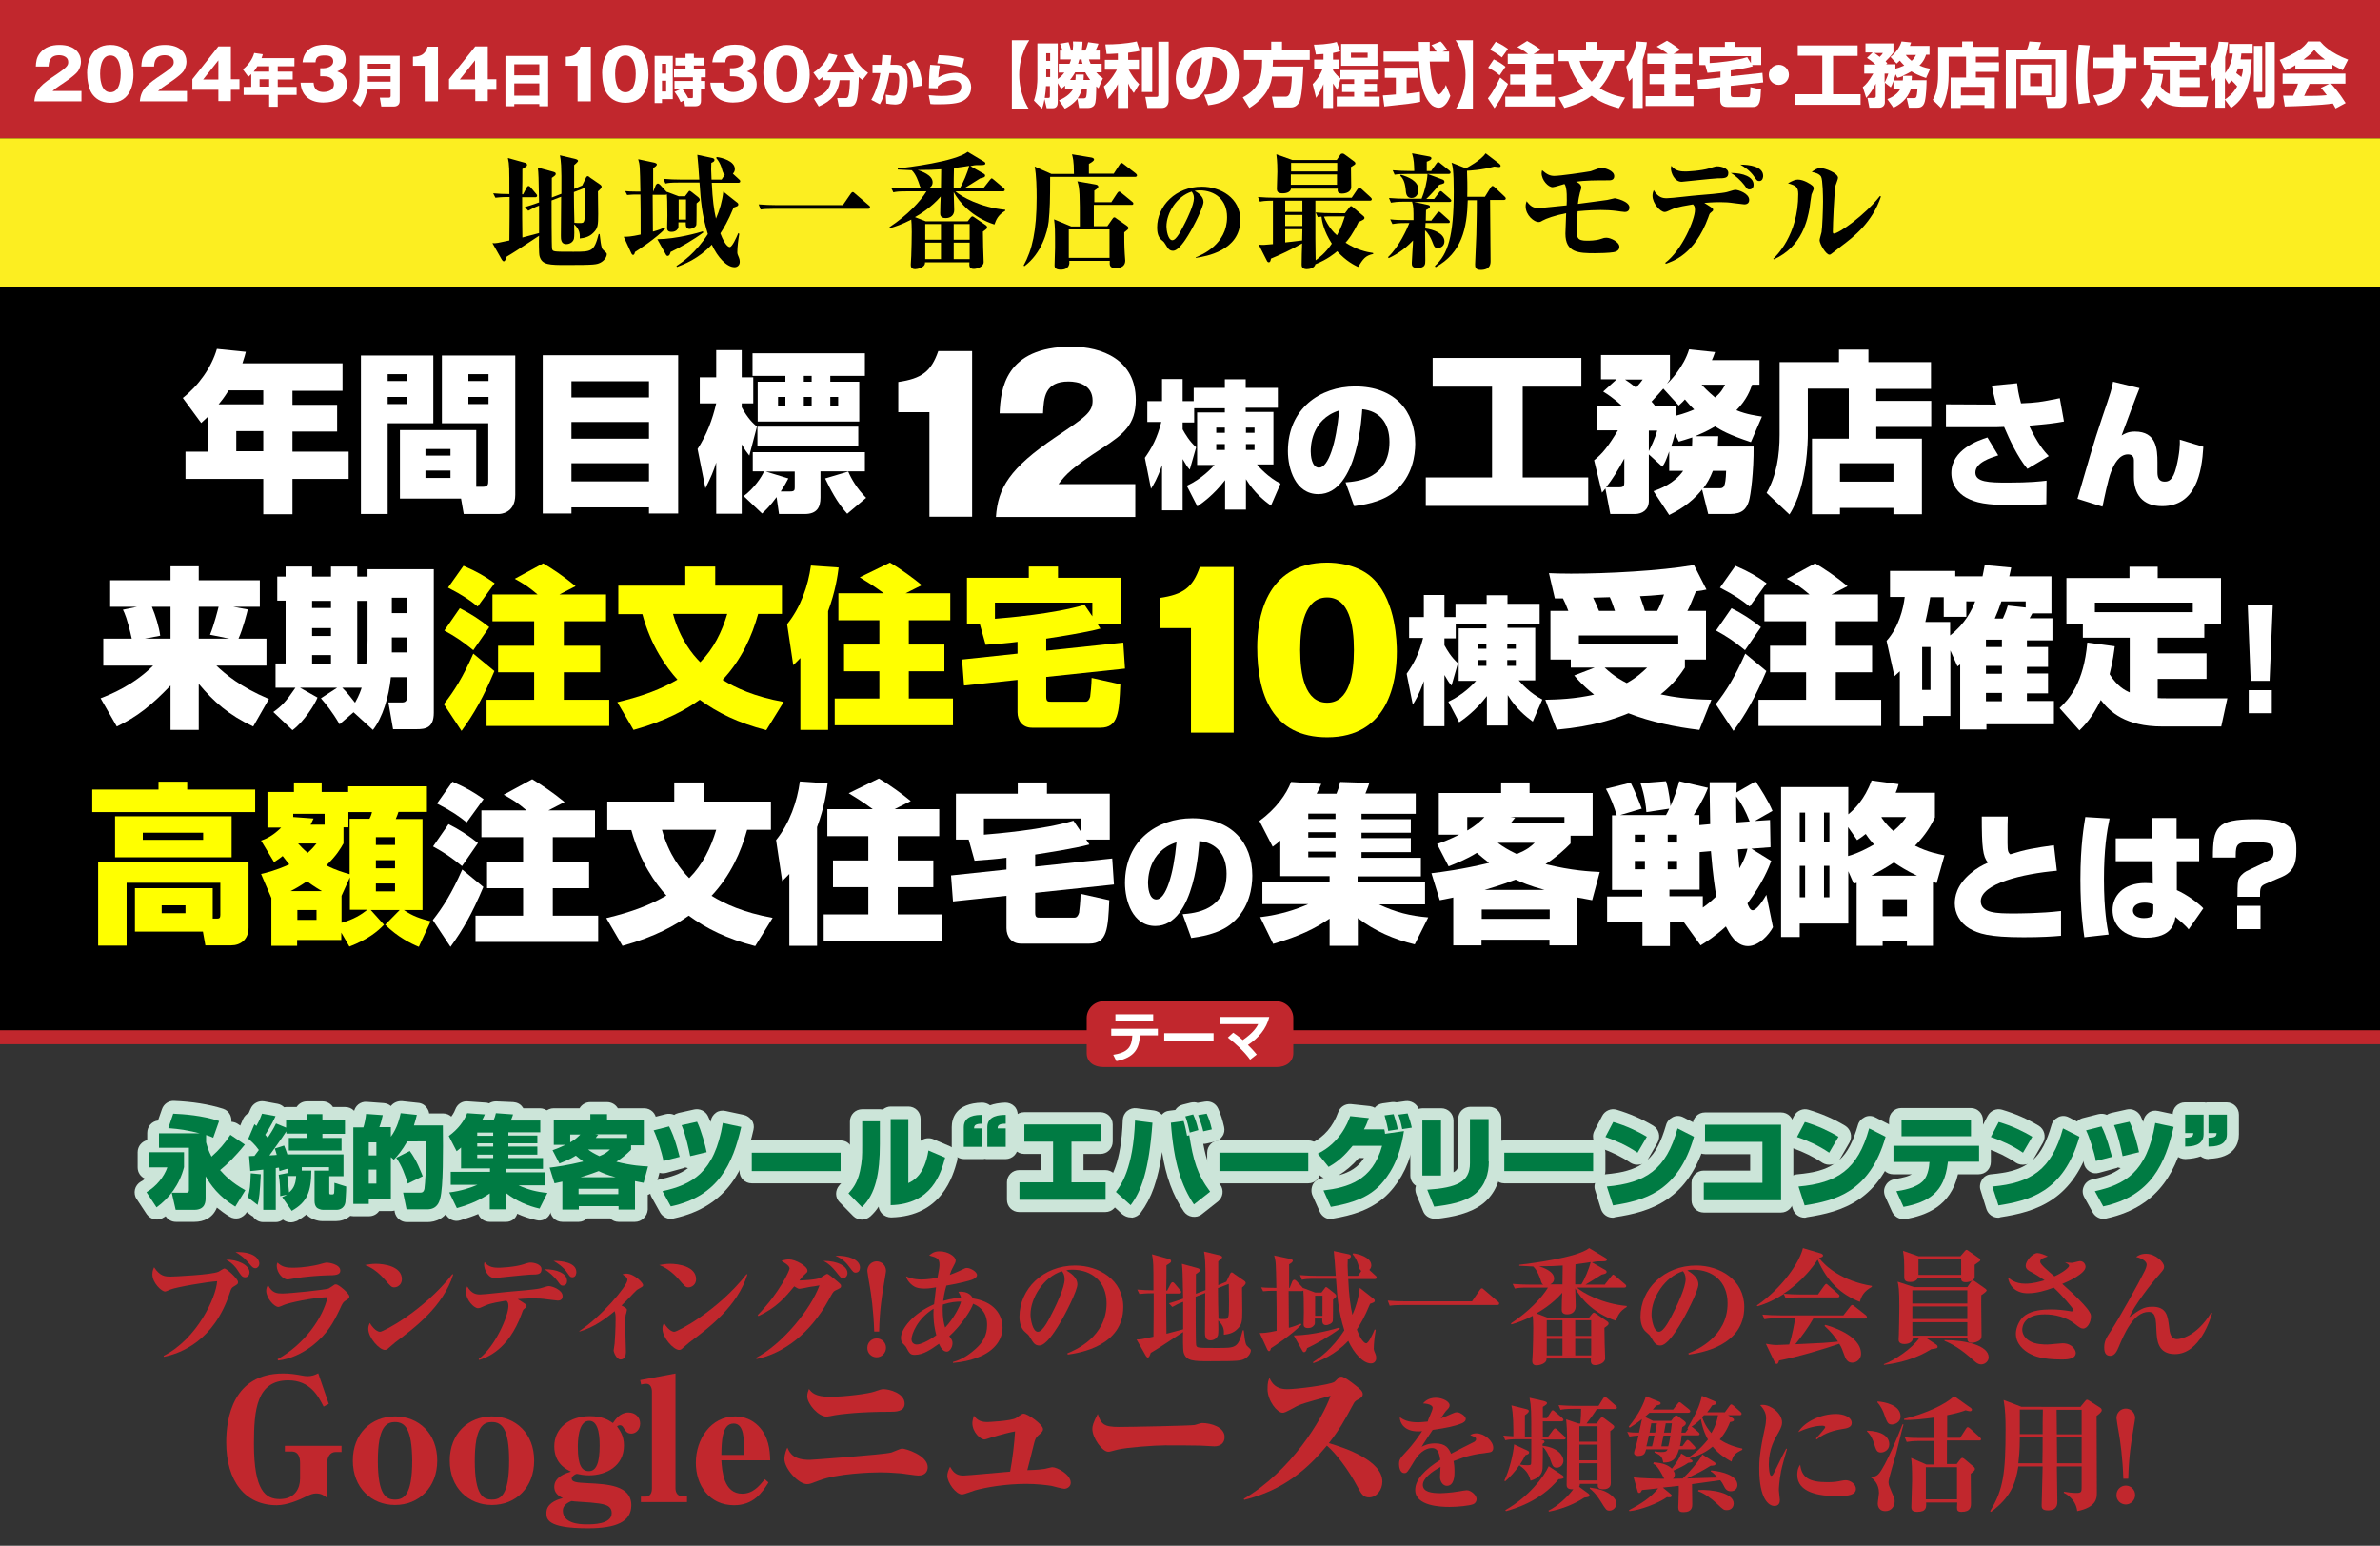 <?xml version="1.0" encoding="utf-8"?>
<!-- Generator: Adobe Illustrator 28.3.0, SVG Export Plug-In . SVG Version: 6.00 Build 0)  -->
<svg version="1.1" id="レイヤー_1" xmlns="http://www.w3.org/2000/svg" xmlns:xlink="http://www.w3.org/1999/xlink" x="0px"
	 y="0px" viewBox="0 0 970 630" style="enable-background:new 0 0 970 630;" xml:space="preserve">
<rect x="0" y="0" width="970" height="630" fill="#333333" stroke="none"/>
<style type="text/css">
	.st0{display:none;}
	.st1{display:inline;}
	.st2{clip-path:url(#SVGID_00000078757013813022928340000009943264974912476809_);}
	.st3{fill:#C1272D;}
	.st4{fill:#FFFFFF;}
	.st5{fill:#FCEE21;}
	.st6{fill:none;}
	.st7{fill:#FFFF00;}
	.st8{fill:#007B43;}
	.st9{fill:#CCE5D9;}
</style>
<g id="レイヤー_1_1_" class="st0">
	<g class="st1">
		<g>
			<g>
				<g>
					<g>
						<g>
							<defs>
								<rect id="SVGID_1_" x="60" y="157.3" width="850" height="597.2"/>
							</defs>
							<clipPath id="SVGID_00000046330248238139193400000001415036718280299182_">
								<use xlink:href="#SVGID_1_"  style="overflow:visible;"/>
							</clipPath>
							<g id="u32znC_1_" style="clip-path:url(#SVGID_00000046330248238139193400000001415036718280299182_);">
							</g>
						</g>
					</g>
				</g>
			</g>
		</g>
	</g>
</g>
<rect x="-8" y="-8.1" class="st3" width="986" height="428.4"/>
<g>
	<g>
		<path class="st4" d="M33.1,41.3H14c0.4-5,3.1-7,9.2-11.1c4.6-3.1,4.6-3.8,4.6-5c0-2.1-2.3-2.7-3.7-2.7c-3.8,0-4.2,2.7-4.3,4.6
			h-5.2c0.1-1.8,0.2-3.7,1.8-5.6c1.9-2.3,4.6-3.2,7.8-3.2c6.5,0,8.8,3.6,8.8,6.8c0,1.8-0.7,3.1-1.2,3.9c-1.4,2-7.2,5.7-7.5,5.9
			c-1.8,1.2-2.1,1.5-2.9,2.2h11.8V41.3z"/>
		<path class="st4" d="M54.4,30.5c0,2.7-0.7,11.4-9.4,11.4c-4.1,0-6.3-2-7.5-3.7c-1.5-2.2-2-6-2-8.5c0-2.7,0.7-11.4,9.5-11.4
			C53.3,18.3,54.4,25.9,54.4,30.5z M40.8,30.1c0,0.9,0,7.5,4.2,7.5c4.2,0,4.2-6.5,4.2-7.5c0-1,0-7.5-4.2-7.5
			C40.8,22.6,40.8,29.1,40.8,30.1z"/>
		<path class="st4" d="M76.1,41.3H57c0.4-5,3.1-7,9.2-11.1c4.6-3.1,4.6-3.8,4.6-5c0-2.1-2.3-2.7-3.7-2.7c-3.8,0-4.2,2.7-4.3,4.6
			h-5.2c0.1-1.8,0.2-3.7,1.8-5.6c1.9-2.3,4.6-3.2,7.8-3.2c6.5,0,8.8,3.6,8.8,6.8c0,1.8-0.7,3.1-1.2,3.9c-1.4,2-7.2,5.7-7.5,5.9
			c-1.8,1.2-2.1,1.5-2.9,2.2h11.8V41.3z"/>
		<path class="st4" d="M89,18.9h5.1v13.4h3.5v4.3h-3.5v4.6H89v-4.6H78.4v-4.3L89,18.9z M89,32.4v-7.8l-6.2,7.8H89z"/>
		<path class="st4" d="M102.4,30.2c-0.5,0.5-0.8,0.8-1.2,1.1l-2.2-3c2.1-1.7,3.9-4.1,4.6-6.7l3.5,0.5c-0.1,0.5-0.2,0.8-0.5,1.6H120
			V27h-6.8v2.2h6.1v3.2h-6.1v3h7.7v3.3h-7.7v4.8h-3.5v-4.8H99.3v-3.3h3.1V30.2z M109.7,29.2V27h-4.8c-0.6,1-0.7,1.2-1.5,2.2H109.7z
			 M105.8,32.3v3h3.9v-3H105.8z"/>
		<path class="st4" d="M130.5,31.3v-3.5h1.4c0.5,0,3.9-0.3,3.9-2.8c0-2.4-2.5-2.4-3.4-2.4c-2.2,0-3.7,0.3-3.8,2.8h-5.3
			c0.6-5.3,4.4-7.2,9.3-7.2c5.3,0,8.3,2.4,8.3,6.1c0,3.4-2.4,4.4-3.5,4.8c1.3,0.5,4,1.5,4,5.3c0,5-4.5,7.4-9.6,7.4
			c-4.9,0-8.9-2.3-9.3-8.1h5.3c0.1,1.1,0.3,3.8,4.1,3.8c0.5,0,4.2-0.1,4.2-3.2c0-1.8-1.3-3.2-4.1-3.2H130.5z"/>
		<path class="st4" d="M159.2,36.5h-9.5c-0.2,1.2-0.9,4.2-2.9,7l-3.1-2.5c1.5-2,2.8-4.4,2.8-8.8v-9.5h16.4v18.5
			c0,1.9-1.7,2.2-2.2,2.2h-5.3l-0.6-3.6h3.8c0.4,0,0.6-0.3,0.6-0.7V36.5z M149.9,28h9.3v-2h-9.3V28z M149.9,33.3h9.3v-2.2h-9.3V33.3
			z"/>
		<path class="st4" d="M173.1,41.3V26.8h-4.8v-3.7c2.9-0.1,4.9-0.6,6-4.1h4.2v22.3H173.1z"/>
		<path class="st4" d="M193.7,18.9h5.1v13.4h3.5v4.3h-3.5v4.6h-5.1v-4.6H183v-4.3L193.7,18.9z M193.6,32.4v-7.8l-6.2,7.8H193.6z"/>
		<path class="st4" d="M205.9,22.8h17.5v20.5h-3.6v-0.9h-10.2v0.9h-3.6V22.8z M219.8,26.2h-10.2v4.5h10.2V26.2z M219.8,34h-10.2v5
			h10.2V34z"/>
		<path class="st4" d="M235.4,41.3V26.8h-4.8v-3.7c2.9-0.1,4.9-0.6,6-4.1h4.2v22.3H235.4z"/>
		<path class="st4" d="M264.3,30.5c0,2.7-0.7,11.4-9.4,11.4c-4.1,0-6.3-2-7.5-3.7c-1.5-2.2-2-6-2-8.5c0-2.7,0.7-11.4,9.5-11.4
			C263.2,18.3,264.3,25.9,264.3,30.5z M250.7,30.1c0,0.9,0,7.5,4.2,7.5c4.2,0,4.2-6.5,4.2-7.5c0-1,0-7.5-4.2-7.5
			C250.7,22.6,250.7,29.1,250.7,30.1z"/>
		<path class="st4" d="M266.7,22.8h7.5v17.6h-4.4V42h-3V22.8z M269.8,26V30h1.7V26H269.8z M269.8,32.9v4.4h1.7v-4.4H269.8z
			 M277.7,36.2h-2.8V33h7.5v-1.5h-7.7v-3.2h4.7v-1.6h-4.1v-3.1h4.1v-1.7h3.4v1.7h4.2v3.1h-4.2v1.6h4.8v3.2h-1.9V33h1.7v3.2h-1.7V41
			c0,0.6,0,2.3-2.3,2.3h-4.2l-0.4-2.4l-1.4,0.7c-0.7-1.6-1.4-2.7-2.5-4.2L277.7,36.2z M281.9,40c0.4,0,0.5-0.1,0.5-0.6v-3.2h-4.4
			c0.3,0.3,1.4,1.7,2.5,3.8H281.9z"/>
		<path class="st4" d="M297.5,31.3v-3.5h1.4c0.5,0,3.9-0.3,3.9-2.8c0-2.4-2.5-2.4-3.4-2.4c-2.2,0-3.7,0.3-3.8,2.8h-5.3
			c0.6-5.3,4.4-7.2,9.3-7.2c5.3,0,8.3,2.4,8.3,6.1c0,3.4-2.4,4.4-3.5,4.8c1.3,0.5,4,1.5,4,5.3c0,5-4.5,7.4-9.6,7.4
			c-4.9,0-8.9-2.3-9.3-8.1h5.3c0.1,1.1,0.3,3.8,4.1,3.8c0.5,0,4.2-0.1,4.2-3.2c0-1.8-1.3-3.2-4.1-3.2H297.5z"/>
		<path class="st4" d="M330,30.5c0,2.7-0.7,11.4-9.4,11.4c-4.1,0-6.3-2-7.5-3.7c-1.5-2.2-2-6-2-8.5c0-2.7,0.7-11.4,9.5-11.4
			C328.8,18.3,330,25.9,330,30.5z M316.4,30.1c0,0.9,0,7.5,4.2,7.5c4.2,0,4.2-6.5,4.2-7.5c0-1,0-7.5-4.2-7.5
			C316.4,22.6,316.4,29.1,316.4,30.1z"/>
		<path class="st4" d="M335.3,31.3c-0.5,0.5-0.9,0.8-1.6,1.4l-2.2-3.1c3.9-2.5,5.4-5.2,6.4-7.8l3.4,0.7c-0.4,1.1-1.5,4.1-4.1,7h11
			c-1.7-2-3.1-4.4-4.1-6.9l3.4-0.8c1.1,2.6,2.9,5.6,6.3,7.9l-2.3,2.9c-0.4-0.3-0.8-0.6-1.5-1.2c0,1.8-0.2,8.3-1.1,10.2
			c-0.5,1.1-1.1,1.8-2.9,1.8h-4.1l-0.7-3.4h3.3c0.6,0,1-0.2,1.2-0.7c0.5-1.1,0.7-5,0.7-6.6h-4.2c-0.6,5.4-3.4,8.5-8.5,10.7l-2-3.2
			c5-1.9,6.6-4.2,6.9-7.5h-3.4V31.3z"/>
		<path class="st4" d="M363.3,22.6c-0.1,1-0.2,2.2-0.4,3.8h2c3.8,0,5,2.5,5,6.9c0,2-0.4,6.2-1.6,7.7c-0.6,0.8-1.7,1.6-3.5,1.6
			c-1.1,0-2.7-0.2-3.6-0.4l-0.2-3.6c2,0.3,2.9,0.4,3.1,0.4c0.4,0,1.2,0,1.6-1c0.7-1.7,0.8-5.2,0.8-5.4c0-2.1-0.5-2.8-2-2.8l-2,0
			c-0.6,3.1-1.9,9.3-3.9,12.7l-3.5-1.8c2.2-3.8,3.3-8.4,3.7-10.9l-3.2,0v-3.4h3.7c0.2-1.9,0.2-2.6,0.3-4L363.3,22.6z M372.2,35.6
			c-0.1-5.4-1.5-7.8-2.8-9.6l3.1-1.5c2.2,3,3.1,6.1,3.4,10.4L372.2,35.6z"/>
		<path class="st4" d="M383,26.7c-0.3,1.6-0.5,3.6-0.6,4.9c3.1-1.9,6.6-1.9,7-1.9c4.1,0,6.4,2.7,6.4,5.8c0,3-1.6,4.7-3.5,5.7
			c-1.1,0.5-2.9,1.3-9.6,1.3c-2.1,0-2.6,0-3.5-0.1l-0.7-3.6c2.3,0.2,4,0.3,5.2,0.3c6.5,0,8.1-1.5,8.1-3.8c0-2.4-2.7-2.6-3.2-2.6
			c-2.3,0-4.8,0.9-6.4,2.5V36l-3.6-0.1c0-6.1,0.4-8.4,0.5-9.5L383,26.7z M392.2,27.6c-2.8-1.1-7.9-1.7-10.2-1.8l0.6-3.3
			c1.3,0,5.8,0.1,10.4,1.4L392.2,27.6z"/>
		<path class="st4" d="M412.4,44.6V16.4h7.1c-0.4,0.6-4.1,6.1-4.1,14.1s3.6,13.5,4.1,14.1H412.4z"/>
		<path class="st4" d="M439.8,44l-0.7-3.7c-1.7,2.2-4.3,3.6-5.1,4l-2.4-3.4c3.3-1.4,5-3.2,5.8-4.7h-3.3v-1.3c-0.7,0.7-1.2,1-1.6,1.3
			l-1.4-2.3v7.9c0,1-0.4,2.3-2,2.3h-2.5l-0.9-3.7c-0.4,2.4-0.8,3.3-1,3.9l-3.3-3.3c1.3-3.8,1.4-7.8,1.4-8.8V17.7h8.3v14.5
			c1.6-1.1,2.2-2,2.7-2.6h-2.3V26h4.4c0.4-0.9,0.5-1.4,0.6-1.8H432v-3.6h1c-0.1-0.5-0.5-1.8-1-2.8l3.5-0.6c0.3,0.8,0.8,2.4,1,3.4
			h0.7c0.2-1.7,0.2-2.8,0.1-3.7l3.9,0.1c0,0.9-0.1,1.6-0.3,3.6h1.4c0.5-0.9,0.8-1.8,1.2-3.4l4.2,0.6c-0.3,0.9-0.6,1.6-1.2,2.8h1.7
			v3.6h-4.4c0.2,0.5,0.3,1,0.7,1.8h4.5v3.5h-2.2c1.2,1.4,2,1.9,2.7,2.4l-1.8,4.1c-0.6-0.5-0.7-0.6-0.9-0.8c-0.1,4.6-0.1,6.4-0.7,7.5
			c-0.5,0.9-1.5,1.3-2.6,1.3H439.8z M427.2,39.9c0.5,0,0.7,0,0.7-0.8v-4h-1.6c-0.1,2.3-0.3,3.2-0.5,4.8H427.2z M426.4,21.7v3.1h1.6
			v-3.1H426.4z M426.4,28.3v3.1h1.6v-3.1H426.4z M444.3,32.6c-1-1.3-1.5-2.2-2-3.1h-4.1c-0.4,0.7-0.9,1.6-2.1,3.1h2.2
			c0.1-0.8,0.1-1.2,0.1-2.2h3.3c0,0.6,0,0.9-0.1,2.2H444.3z M441.6,40.1c0.7,0,1-0.3,1.1-0.7c0.2-0.7,0.3-2.8,0.3-3.3h-2
			c-0.3,1-0.7,2.5-1.8,4H441.6z M441.2,26c-0.2-0.7-0.3-1-0.4-1.8h-0.9c-0.2,0.7-0.3,1.2-0.5,1.8H441.2z"/>
		<path class="st4" d="M455.6,21.8c-2.9,0.2-3.7,0.2-4.6,0.2l-0.5-3.9c3.7,0,7.9-0.2,12.8-1.2l1.2,3.8c-1,0.3-1.8,0.4-4.7,0.8v2.9
			h4.4v4H460c1.2,2.2,2.5,4.2,4.3,5.9l-2.2,3.6c-0.5-0.6-1.4-1.8-2.3-3.9V44h-4.2v-9.7c-1.3,2.7-2.6,4.3-4.2,6.1l-1.5-5.2
			c3.1-2.6,5.1-6.4,5.3-6.8h-4.9v-4h5.3V21.8z M469.6,19.1v18.4h-4.2V19.1H469.6z M476.3,17v23.7c0,0.7,0,3.3-2.9,3.3h-5.8l-0.8-4.5
			h4.4c0.7,0,0.9-0.2,0.9-0.7V17H476.3z"/>
		<path class="st4" d="M490.8,38.6c3.1-0.2,9.4-0.7,9.4-8.4c0-4.7-2.7-6.7-6-7c-0.1,2.5-1.2,17.3-8.8,17.3c-3.8,0-6.2-3.9-6.2-8.3
			c0-6.3,4.4-13.2,13.7-13.2c6.5,0,12,3.6,12,11.6c0,3.2-0.9,6.6-3.9,9.2c-2.8,2.4-7.1,2.9-8.6,3.1L490.8,38.6z M483.7,32.1
			c0,1.1,0.3,3.6,1.9,3.6c2.2,0,3.8-5.6,4.3-12.3C483.7,25.2,483.7,31.4,483.7,32.1z"/>
		<path class="st4" d="M518.4,31.3c-0.3,2.1-1.2,7.7-9.2,12.7l-2.7-4.3c6.3-3.4,7.9-7.3,7.9-15.3h-7.4v-4.2h11.1V17h4.4v3.2h11.3
			v4.2h-15c0,0.6,0,1.2-0.1,2.7h12.5c-0.1,2.2-0.4,11.6-1.5,14.2c-1.1,2.4-3,2.5-3.7,2.5h-6.7l-0.9-4.4h5.5c0.5,0,1.2,0,1.8-1.4
			c0.4-0.9,0.8-4.8,0.8-6.8H518.4z"/>
		<path class="st4" d="M546.3,32.2l-1.2,4.5c-0.5-0.7-1-1.3-1.8-2.7v10h-3.9v-9.7c-1,2.5-2,4.1-3,5.6l-1.4-5.6
			c0.8-0.8,2.6-2.7,4-6.1h-3.4v-3.9h3.8v-2.3c-1,0.1-1.8,0.1-3.1,0.2l-0.8-4c1.2,0,5.8-0.1,9.3-1.1l1.4,3.8
			c-0.8,0.2-1.4,0.4-2.9,0.7v2.7h2.4v3.9h-2.4v0.5c1,1.4,2,2.5,3,3.2v-3.3h15.6v3.7h-5.7v1.9h5v3.3h-5v1.9h6.1v3.9h-17.5v-3.9h7.1
			v-1.9H547v-3.3h4.9v-1.9H546.3z M561.4,17.9v8.9h-14.8v-8.9H561.4z M550.6,21.5v2h6.8v-2H550.6z"/>
		<path class="st4" d="M563.6,38.9c0.2,0,4.8-0.3,5.3-0.4v-6.8h-4.5v-4.1h13.3v4.1h-4.4v6.5c3.2-0.3,4.4-0.6,5.4-0.7l0.1,4
			c-3.2,0.7-4.6,0.8-14.6,1.9L563.6,38.9z M587.9,21h2.7v4.1h-7.9c0.2,2.7,0.5,7.8,2.1,11.5c0.2,0.4,0.8,1.9,1.5,1.9
			c0.8,0,2.3-2,3-3.9l1.8,4.5c-0.5,1.3-1.9,4.8-4.7,4.8c-1.3,0-2.7-0.7-3.4-1.6c-4.1-4.5-4.4-12.6-4.6-17.3h-14.5V21h14.4
			c0-0.5-0.1-3.7-0.1-3.9h4.5V21h2.8c-0.7-1.1-1.3-1.9-2.1-2.6l3.7-1.5c0.4,0.3,0.8,0.6,2.7,3.3L587.9,21z"/>
		<path class="st4" d="M600.3,16.4v28.2h-7.1c0.4-0.6,4.1-6.1,4.1-14.1s-3.6-13.5-4.1-14.1H600.3z"/>
		<path class="st4" d="M614.6,34.2c-2.4,5.6-4.3,8.2-5.5,9.9l-2.7-4c2.5-3.1,4.1-6.6,5-8.5L614.6,34.2z M608.8,24.2
			c1.7,0.8,3.3,1.8,4.8,3l-2.4,3.5c-1.6-1.4-2.9-2.2-4.7-3.1L608.8,24.2z M609.6,17c2.6,1.2,4.3,2.4,5,2.9l-2.5,3.5
			c-1.5-1.2-2.5-1.9-4.8-3.1L609.6,17z M622.8,22c-2.1-1.7-3.7-2.5-4.4-2.8l4-2.5c1.4,0.8,3.5,2,5.6,3.6L625,22h8.1v4h-7.1v4.4h6.2
			v4h-6.2v5h7.7v4h-20.2v-4h8.1v-5h-6.1v-4h6.1V26h-7.1v-4H622.8z"/>
		<path class="st4" d="M635.2,24.8v-4.3h11.2v-3.4h4.5v3.4h11.2v4.3h-4c-1.2,4.1-3.1,7.9-6.1,11.2c3.2,2,6.5,3.1,10.3,3.8l-2.5,4.3
			c-5.7-1.5-8.8-3.3-11.1-5.1c-2,1.5-5.1,3.4-11.1,5l-2.4-4.2c5.1-1.1,8-2.5,10.1-3.8c-1.7-1.8-4.5-5.4-6.1-11.1H635.2z M643.8,24.8
			c1.3,4.5,3.4,7,4.9,8.5c2.7-2.6,4.1-5.9,4.9-8.5H643.8z"/>
		<path class="st4" d="M665.3,31.7c-0.7,0.8-0.9,1-1.4,1.4l-1.1-6c2.4-2.9,3.7-6.8,4.2-10.2l4.2,0.3c-0.1,1.2-0.5,3.8-1.7,7.2V44
			h-4.2V31.7z M679.6,21.8c-1.5-1.1-2.5-1.8-4.4-2.8l4.2-2.4c1.8,1,4,2.6,5.4,3.7l-2.7,1.6h7.6v4.1h-7v4.3h6v4h-6v4.9h7.5v4h-19.5
			v-4h7.6v-4.9h-6v-4h6v-4.3h-6.9v-4.1H679.6z"/>
		<path class="st4" d="M701.1,29.2c-3.1,0.3-4.2,0.4-5.2,0.5l-0.9-3.2h-2.4v-7.4H703v-2h4.3v2h10.5v7.4h-3.7l0.3,0.5
			c-3.2,0.9-5.4,1.2-9,1.7v2.4l12.9-1.4l0.3,3.9L705.4,35v3.4c0,0.7,0.1,1.2,1.2,1.2h5.8c0.3,0,0.7-0.2,0.8-0.8
			c0.1-0.2,0.2-2.3,0.2-3.3l4.3,1c-0.2,4.4-0.3,7.1-3.3,7.1H704c-2.3,0-2.9-1.3-2.9-2.9v-5.2l-9,1l-0.3-3.9l9.4-1V29.2z M713.6,25.7
			v-2.8h-16.8v2.8c2.9-0.1,10.7-0.9,15.3-2.4L713.6,25.7z"/>
		<path class="st4" d="M729.1,30.5c0,2.2-1.8,4.1-4.1,4.1s-4.1-1.8-4.1-4.1c0-2.3,1.9-4.1,4.1-4.1C727.2,26.4,729.1,28.2,729.1,30.5
			z"/>
		<path class="st4" d="M732.6,18.5h24.5v4.3h-10v15.6h11.2v4.3h-26.8v-4.3h11.2V22.7h-10V18.5z"/>
		<path class="st4" d="M759.2,35.5c1.4-1.1,2.3-2.2,4.3-5.5h-3.7v-3.7h4.6c-1.5-1.4-2.7-2.2-3.5-2.7l2.3-2.2h-2.9v-3.7h11.4v3.7
			c-0.4,0.5-0.8,1.2-3.2,3.6c0.3,0.3,0.4,0.4,0.7,0.8l-0.5,0.4h3.8V28c0.8-0.2,1.8-0.5,3.6-1.3c-0.9-0.9-1.4-1.5-1.8-2
			c-0.3,0.3-0.6,0.6-1.3,1.2l-2.5-2.7c2.1-1.5,3.9-4.2,4.5-6.3l3.9,0.4c-0.2,0.6-0.3,1-0.5,1.4h8v3.6h-1.4c-0.3,0.8-0.7,2.4-2.7,4.4
			c1.8,0.8,3.2,1.1,4.4,1.3l-1.7,3.8c-3-1-4.7-1.9-6-2.7c-0.7,0.4-1.6,1-3.6,1.8h3.8c0,0.7,0,1.1-0.1,1.8h6.1c0,1.6-0.1,5.9-0.7,8.6
			c-0.6,2.5-2.2,2.6-3.2,2.6H778l-0.9-3.9h2.9c1.2,0,1.2-0.6,1.5-3.7h-2.7c-1.5,4.3-4.6,6.4-7.1,7.6l-2.5-3.5c1-0.4,3.7-1.4,5.3-4.1
			h-2.8v-3.2c-0.6,1.7-0.8,1.9-1.1,2.5l-2.4-1.9v8c0,1.3-0.9,2.2-2.4,2.2h-3.9l-0.8-4h2.6c0.8,0,0.8-0.5,0.8-0.8v-5
			c-1.4,2.7-2.3,4.1-3.9,5.8L759.2,35.5z M763.9,21.6c0.4,0.3,1,0.6,2.2,1.6c0.8-0.8,1-1.1,1.3-1.6H763.9z M768.1,33.7
			c0.1-0.3,1.2-2.4,1.5-3.7h-1.5V33.7z M775.5,32.8c0.1-0.6,0.1-1.1,0.1-1.8c-1.3,0.5-1.7,0.6-2.3,0.7l-0.7-1.4
			c-0.1,0.3-0.3,1-0.8,2.5H775.5z M776.7,22.4c1.1,1.4,1.9,1.9,2.4,2.4c1-0.9,1.4-1.7,1.8-2.4H776.7z"/>
		<path class="st4" d="M801.3,23.1h-7.1v7.6c0,1.9-0.1,8.8-3.1,13.3l-3.4-3.3c2.1-3.3,2.2-8.7,2.2-10.1V19.1h9.8v-2.2h4.4v2.2h10.5
			v4h-9.3v2.3h9.4v3.9h-9.4v2.3h7.7V44h-4.2v-1.2h-9.7V44H795V31.6h6.3V23.1z M799.2,35.4v3.5h9.7v-3.5H799.2z"/>
		<path class="st4" d="M837.9,24.1h-16.1V44h-4.3V20.2h8.6c0.5-1,0.8-2.4,1-3.3l4.8,0.3c-0.3,0.8-0.7,2-1.1,3h11.4v20.7
			c0,2.9-2.2,3.1-2.7,3.1h-5l-0.7-4.4h3.4c0.7,0,0.7-0.3,0.7-0.8V24.1z M836,26.3v12.6h-12.4V26.3H836z M827.4,30v5.1h4.8V30H827.4z
			"/>
		<path class="st4" d="M851.7,18.5c-0.3,1.8-1,6-1,11.9c0,3.8,0.2,7.7,1.1,11.4l-4.6,0.6c-0.3-1.8-1-5.2-1-10.9
			c0-4.6,0.4-8.8,1-13.3L851.7,18.5z M861.5,23.5c0-0.9-0.1-4.7-0.1-5.4h4.7c0,0.9,0,4.7,0,5.4h4.6v4.2h-4.5
			c0.2,8.8-0.9,13.4-11.1,15.3l-2-4.1c8-1.2,8.6-3.1,8.5-11.2h-8.4v-4.2H861.5z"/>
		<path class="st4" d="M881.6,30.2c-0.1,1.1-0.3,2.7-1,5c1.4,2.2,2.8,2.8,3.7,3.1v-9.7h-8v-2.2h-2.6v-7.3h10.5v-2h4.3v2h10.6v7.3
			h-2.7v2.2h-8v3h8.2v3.9h-8.2v3.7c0.3,0,1.1,0.1,1.5,0.1h10.1l-0.9,4.2h-10c-6.5,0-9-3.1-10.1-4.5c-1.6,3.1-2.9,4.4-3.7,5.2
			l-2.9-3.5c1.1-1,4.1-3.7,4.9-10.9L881.6,30.2z M895,24.8v-1.9h-17v1.9H895z"/>
		<path class="st4" d="M917.7,24.2c-0.3,10.9-3.3,16.3-8.4,19.8l-2.5-3.4v3.3h-3.9V31.7c-0.5,0.7-0.8,1-1.2,1.4l-0.9-6.4
			c2.3-3.1,3.1-6.6,3.5-9.7l3.8,0.2c-0.2,1.7-0.5,3.7-1.2,6.1v6.5c1.8-2.3,2.8-5.1,3.1-8h-1.5v-3.9h9.6v3.9h-4.6
			c-0.1,0.7-0.1,1.2-0.3,2.4H917.7z M906.8,40.5c0.7-0.4,3.1-2,5-5.3c-0.8-0.9-1.4-1.6-2.3-2.4c-0.5,0.7-0.8,1-1.2,1.5l-1.5-2.5
			V40.5z M912.1,28c-0.3,0.7-0.5,1.2-0.7,1.8c0.8,0.6,1.3,1,2.1,1.6c0.5-1.5,0.6-2.6,0.7-3.5H912.1z M918.6,18.7h3.4v18.8h-3.4V18.7
			z M923.2,17.1h3.9v24c0,1.8-0.8,2.9-2.6,2.9h-4.1l-0.8-4.3h2.9c0.7,0,0.7-0.3,0.7-0.9V17.1z"/>
		<path class="st4" d="M935.6,26.5c-2.2,1.4-3.3,1.8-4.3,2.2l-2.2-4.3c6.9-2.7,9.9-5.1,11.5-7.5h5c1.2,1.4,4.1,4.6,11.4,7.4
			l-2.2,4.3c-0.8-0.4-2.2-1-4.2-2.2v1.7h-15.1V26.5z M951.9,44.2c-0.3-0.5-0.6-1.1-1.1-2c-4.8,0.7-14.5,1.1-19.6,1.2l-0.7-4.4
			c0.1,0,3.7,0,4.1,0c0.2-0.5,1.2-2.4,2-4.9h-6.3v-4.1h25.6v4.1H950c1.3,1.4,3.2,3.5,6,7.9L951.9,44.2z M947.6,24.3
			c-2.5-1.8-3.7-3.2-4.4-4c-0.7,0.9-1.8,2.1-4.4,4H947.6z M949.3,34.2h-8c-1,2.4-1.4,3.1-2.2,4.9c3.3,0,6.4,0,9.2-0.3
			c-1.2-1.6-1.8-2.3-2.4-3L949.3,34.2z"/>
	</g>
</g>
<rect x="-8" y="56.4" width="986" height="363.9"/>
<rect x="-8" y="56.4" class="st5" width="986" height="60.7"/>
<g>
	<g>
		<path d="M237.3,75.6l1.4-2.9c0.2-0.5,0.5-0.9,0.8-0.9c0.3,0,0.7,0.3,1,0.6l4.2,2.9c0.2,0.1,0.5,0.5,0.5,0.8c0,0.7-1.1,1.5-1.5,1.9
			c0,1.3,0.1,7.8,0.1,9.2c0,4.5-0.1,5.8-1.9,7.6c-1.8,1.9-4,2.2-5.6,2.4c0.1-1.8,0-3.6-2.3-5.8c0.1,2,0.1,5.3-0.1,6
			c-0.6,1.8-2.4,2.1-3.1,2.1c-2.2,0-2.2-2.1-2.2-3.4c0-1.1,0.1-14,0.1-15.9l-3.9,1.5c0,3.5,0,19,0.2,19.7c0.3,1.2,0.4,1.2,8.7,1.2
			c7.5,0,8.4,0,10.3-7.2h0.4c0.6,5.8,1,6.1,1.6,6.6c1.2,1.1,1.3,1.2,1.3,1.6c0,1.1-1,2.6-2.5,3.4c-1.6,0.8-2.2,1-13.8,1
			c-7.1,0-10.1,0-11.1-3.6c-0.3-0.9-0.3-6.9-0.2-8.3c-9.4,6.2-10.5,6.9-13.2,8.5c-0.4,1.2-0.7,1.9-1.2,1.9c-0.3,0-0.6-0.4-0.8-0.7
			l-3.8-6.7c1.6,0.1,2.2-0.1,6.9-1.1c0.1-10.1,0.1-10.5,0.1-17.7c-3.7,0-4.6,0.2-5.8,0.3l-0.9-1.8c2,0.2,4.6,0.3,6.6,0.3
			c0-10.8,0-11.9-0.6-14.7l6.8,1.9c0.4,0.1,1,0.3,1,0.9c0,0.5-0.2,0.6-1.9,1.7c0,1.5,0,8.7-0.1,10.3h0.4l1.4-2.7
			c0.2-0.3,0.4-0.7,0.8-0.7c0.4,0,0.7,0.4,0.9,0.6l2.1,2.5c0.3,0.3,0.5,0.6,0.5,0.9c0,0.5-0.5,0.6-0.8,0.6h-5.3
			c0,5.5,0,10.9,0.1,16.4l6.8-1.8V83.8c-2.1,0.8-3.2,1.4-4.4,2.1l-1.4-1.5c2.2-0.7,2.8-0.8,5.8-1.9c-0.2-10.5-0.2-11.6-0.5-14.2
			l6.2,1.7c0.7,0.2,1.1,0.4,1.1,0.8c0,0.6-0.2,0.7-1.6,1.7v8l3.9-1.5c0.1-12.1-0.2-13.5-0.6-15.7l6.3,1.5c0.8,0.2,1.1,0.5,1.1,0.8
			s-1,1.2-1.6,1.7v9.7L237.3,75.6z M233.9,78.3c0,2,0.1,10.8,0.2,12.5c0.9,0.1,1.5,0.1,2.2,0.1c2,0,2.1,0,2.1-7
			c0-1.2-0.1-6.3-0.1-7.3L233.9,78.3z"/>
		<path d="M266.2,78.2l1.1-2.8c0.1-0.2,0.5-0.6,0.8-0.6c0.3,0,0.7,0.3,0.9,0.5l2.4,2.6c0.1,0.2,0.3,0.3,0.4,0.4v-0.1l4.8,1.8h2.6
			l1.3-1.7c0.2-0.3,0.3-0.5,0.6-0.5c0.2,0,0.4,0.2,0.7,0.4l2.8,2.2c0.2,0.2,0.6,0.6,0.6,1s-0.2,0.6-1.3,1.5c0,1.4,0,8.3-0.1,8.7
			c-0.2,1.1-2,1.7-2.7,1.7c-1.7,0-1.6-1.4-1.6-2.7h-3c0,2,0.1,2.3-0.3,2.7c-0.6,0.9-1.5,1.2-2.5,1.2c-1.5,0-1.8-0.7-1.8-1.6
			c0-0.8,0.1-4.3,0.1-5c0-6.2-0.1-6.8-0.2-8.7c-0.1,0.1-0.3,0.2-0.6,0.2H266c0,2.1,0.1,12.1,0.1,15c2.3-0.6,3.6-1.2,4.8-1.7l0.3,0.4
			c-3.6,3.9-11.4,9-12.4,9.6c-0.2,0.7-0.3,1.2-0.8,1.2c-0.3,0-0.6-0.4-0.8-0.9l-3-6.5c1.4,0,2.8,0,6.9-0.9c0-8.1,0-12.9-0.1-16.3h-2
			c-1.9,0-2.8,0.2-3.4,0.2l-0.8-1.6c0.6,0.1,2.9,0.2,5.1,0.2h1.1c-0.2-10.4-0.2-10.9-0.9-13.2l6.6,1.4c0.3,0.1,1,0.3,1,0.7
			c0,0.6-0.8,1.1-1.5,1.5v9.6H266.2z M286.7,94.7c-3.8,2.9-9.9,6.4-13.4,8c-0.1,0.5-0.4,1.6-1.2,1.6c-0.3,0-0.5-0.1-0.9-0.9
			l-3.3-5.9c8.1-0.1,16.9-2.7,18.5-3.2L286.7,94.7z M300.1,82.3c0.7,0.5,0.8,0.7,0.8,1c0,0.7-0.5,0.8-1.9,1.3
			c-2.3,5.6-4.1,8.5-5.4,10.5c2.1,5.6,3.7,5.6,3.8,5.6c1,0,2.7-3.8,3.5-5.7l0.4,0.3c-0.4,2.3-0.8,5.3-0.8,7.6c0,0.6,0.3,1.2,0.7,2.2
			c0.2,0.5,0.3,1,0.3,1.6c0,1.4-1,2.2-2.1,2.2c-3.2,0-6.9-4-9.3-9.2c-5.4,5.8-11.5,8.1-14.2,9.1l-0.2-0.4c2.3-1.5,7.8-5.2,12.8-13
			c-2.5-8-2.9-13.8-3.4-21h-8.4c-3.1,0-4.2,0.1-5.5,0.4l-0.8-1.9c2.4,0.2,4.8,0.3,7.2,0.3h7.4c-0.2-3.4-0.6-8.5-0.8-10.1l6.1,1.3
			c0.4,0.1,0.9,0.3,0.9,0.8c0,0.6-0.5,0.8-1.3,1.2c-0.1,1.5-0.1,3.4,0.1,6.8h4.1l1.3-2c-0.7-0.6-0.8-1-1.3-2.8
			c-0.5-1.5-1.1-2.7-2.2-4l0.2-0.4c2,0.2,7.4,1.6,7.4,4.9c0,0.2,0,1.1-0.8,1.9l2.5,2.3c0.5,0.4,0.5,0.6,0.5,0.8
			c0,0.5-0.5,0.6-0.8,0.6h-10.8c0.3,6.9,0.9,11.1,1.7,14.6c1.5-3.4,2.6-7.2,3-11L300.1,82.3z M276.6,81.3v8.2h3v-8.2H276.6z"/>
		<path d="M343.6,83.5l3.1-4.5c0.4-0.5,0.5-0.7,0.9-0.7c0.3,0,0.4,0.2,0.9,0.6l5.6,4.8c0.3,0.2,0.5,0.4,0.5,0.8
			c0,0.5-0.4,0.6-0.8,0.6h-38.3c-3.1,0-4.2,0.1-5.5,0.3l-0.8-2.1c2.4,0.2,4.8,0.3,7.2,0.3H343.6z"/>
		<path d="M400.8,76.7l2.6-3.3c0.4-0.5,0.6-0.7,0.8-0.7s0.5,0.3,0.9,0.6l3.9,3.3c0.3,0.2,0.5,0.5,0.5,0.8c0,0.5-0.5,0.6-0.8,0.6
			h-19.3c2.3,2.1,10.3,6.6,20.3,7.5v0.4c-2.9,1.7-3.7,3.6-4.4,5.6c-8.8-2.8-14.3-8.9-16.6-13.2c0,1.2,0.2,7.1,0.2,7.3
			c0,2.1-1.4,3.3-3.5,3.3s-2.2-1.3-2.2-2c0-1.1,0.1-5.9,0.2-6.8c-3.9,4.6-9.2,7.7-10.5,8.4l4.4,1.7h17.1l1.1-1.4
			c0.2-0.2,0.5-0.6,0.8-0.6c0.3,0,0.8,0.4,1.1,0.6l4.4,3c0.2,0.2,0.5,0.4,0.5,0.8c0,0.6-0.2,0.7-1.7,1.8c0,0.9,0,1.5,0.1,6.4
			c0,1,0.2,5.2,0.2,6c0,2-2.8,2.8-4,2.8c-1.9,0-1.9-1.2-1.8-2.7h-18.1c0.2,2.3-3.4,2.8-4,2.8c-1.8,0-1.8-1.3-1.8-1.9
			c0-0.6,0.2-3,0.2-3.5c0.1-3.3,0.2-6.6,0.2-9.8c0-2.5-0.1-3.9-0.2-5c-3.6,1.9-6.6,2.9-8.7,3.5l-0.2-0.4
			c7.4-4.9,12.6-10.5,15.1-14.6h-8c-3.2,0-4.2,0.1-5.5,0.4l-0.9-1.9c2.4,0.2,4.8,0.3,7.3,0.3h5.2c-0.5-0.3-0.7-0.5-1.1-1.9
			c-0.3-0.8-1.2-3.8-3-5.5c-2.3-0.1-4-0.2-5.7-0.3v-0.4c4.1-0.5,23.4-2.8,28.5-6.8l6.5,3.9c0.2,0.1,0.7,0.4,0.7,0.8
			c0,0.6-0.7,0.7-1.9,0.7c-1.8,0-2,0-2.7,0.1c-0.6,0.1-1.1,0.2-1.5,0.3l5.4,3.1c0.4,0.2,0.6,0.5,0.6,0.8c0,0.7-1.1,0.9-2,1.1
			c-1.1,0.7-5.7,3.6-6.6,4.1H400.8z M383.5,76.7c0-1.4,0.1-6,0.1-7.7c-2.5,0.2-5.4,0.3-9.6,0.3c1.5,0.5,6.1,2,6.1,5
			c0,1.5-1,2.1-1.6,2.4H383.5z M377.1,91.3v6.4h6.4v-6.4H377.1z M383.5,98.9h-6.4v6.7h6.4V98.9z M388.7,91.3v6.4h6.5v-6.4H388.7z
			 M395.2,98.9h-6.5v6.7h6.5V98.9z M391.2,76.7c1.3-2,3.2-6.5,3.8-9.1c-1.3,0.2-3,0.5-6.2,0.9c-0.1,1.5-0.1,7.1-0.1,8.2H391.2z"/>
		<path d="M437.7,70.9c0-5.6-0.5-6.8-0.8-8l7.9,1.3c0.6,0.1,1.1,0.4,1.1,0.8c0,0.6-1.1,1.2-2.1,1.8v4h10.1l2.4-3.7
			c0.2-0.3,0.5-0.7,0.8-0.7c0.3,0,0.7,0.4,1,0.6l4.8,3.7c0.2,0.2,0.5,0.5,0.5,0.8c0,0.5-0.5,0.6-0.8,0.6H428
			c0,9.4-0.1,13.3-0.6,18.2c-0.5,4.2-2.9,13-9.9,18.2l-0.3-0.3c3.5-6.4,5.3-14,5.3-27.7c0-3.5-0.1-9.2-0.8-12.6l6.8,3H437.7z
			 M453,82.3l2.3-3.5c0.2-0.3,0.5-0.7,0.8-0.7c0.3,0,0.6,0.2,0.9,0.5l4.4,3.6c0.3,0.2,0.5,0.4,0.5,0.8c0,0.5-0.4,0.5-0.8,0.5h-15.3
			v8.7h5.5l2.1-3c0.2-0.3,0.4-0.6,0.8-0.6c0.3,0,0.4,0.2,1,0.6l3.9,2.7c0.3,0.2,0.8,0.6,0.8,1c0,0.5-0.2,0.6-1.7,1.8
			c0,2.3,0,5.7,0.2,8.7c0,0.3,0.2,2.8,0.2,2.8c0,3.1-3.3,3.1-3.7,3.1c-2.8,0-2.7-1.3-2.6-3h-16.5c0.1,0.8,0.3,3.6-3.5,3.6
			c-2.5,0-2.5-1.2-2.5-1.8c0-1.1,0.2-6.1,0.2-7.1c0-7.5,0-8.5-0.4-11.6l7,2.9h3.5c0-12.9,0-15.5-1-18.4l7.4,1.3
			c0.4,0.1,1.1,0.2,1.1,0.9c0,0.4-0.1,0.6-1.6,1.6v4.7H453z M435.6,93.5v11.6h16.6V93.5H435.6z"/>
		<path d="M487.3,104.9c2.5-1,12.8-5.3,12.8-16.4c0-7.1-4.9-10.9-11.2-10.9c-1.1,0-1.4,0.1-2,0.2c1.1,0.6,3.6,2.1,3.6,4.5
			c0,2-3.8,9.7-6.3,13.7c-1.1,1.8-3.9,6.2-6.1,6.2c-1.5,0-2-0.8-3.1-2.6c-0.5-0.8-0.5-0.9-1.6-1.8c-1.4-1.1-1.8-3.1-1.8-5
			c0-9,7.7-16.7,18.2-16.7c7.7,0,15.7,4.6,15.7,13.5c0,12.7-14.2,14.9-18.1,15.5L487.3,104.9z M475.4,92.3c0,1.4,0.6,5.6,2.4,5.6
			c1.7,0,3.7-4.2,5.3-7.3c0.8-1.6,3.5-7.1,3.5-9.8c0-1.4-0.5-2.1-0.9-2.7C479.6,80,475.4,86.8,475.4,92.3z"/>
		<path d="M548.1,87l1.8-2.4c0.2-0.2,0.5-0.6,0.7-0.6c0.3,0,0.6,0.3,1.1,0.7l3.9,3.3c0.2,0.2,0.5,0.4,0.5,0.8c0,0.6-0.3,0.7-2.4,1.7
			c-2.4,5-4.2,7.2-5.3,8.4c4.5,2.9,8.4,3.8,11.2,4.2l0.1,0.4c-3.3,0.7-4.1,2-6.2,5.3c-1.6-0.8-4.8-2.3-8.5-6.4
			c-1.1,0.9-3.9,3.3-8.9,5.3c-0.3,1.5-2.3,2-3.5,2c-2.1,0-2.1-1.4-2.1-1.9c0-1.2,0.1-7.2,0.2-8.6c-3.7,2.2-9.7,5-12.7,6.2
			c-0.2,1-0.3,1.5-0.9,1.5c-0.4,0-0.7-0.4-0.8-0.7l-3.3-6.5c1.9,0.2,2.3,0.1,5.8-0.2V81.8c-3.3,0-4.3,0.2-5.3,0.4l-0.8-1.9
			c2.3,0.2,4.9,0.3,7.2,0.3h31l2.3-3.4c0.2-0.2,0.5-0.7,0.8-0.7c0.3,0,0.6,0.3,1,0.6l3.6,3.3c0.2,0.2,0.5,0.5,0.5,0.8
			c0,0.5-0.5,0.6-0.8,0.6h-22.2v15.5c0,1.3,0.1,7.4,0.1,8.8c1.2-0.9,3.9-2.8,6.6-6.8c-3.2-5-4-8.9-4.2-11c-0.5,0.1-0.8,0.1-1.5,0.2
			l-0.9-1.9c2.3,0.2,4.9,0.3,7.3,0.3H548.1z M526.2,76.6c-0.1,2.2-3,2.2-3.5,2.2c-2,0-2.3-0.9-2.3-1.8c0-0.5,0.2-6,0.2-7
			c0-1.1,0-4.1-0.4-7.1l6.5,2.3h18.1l1.5-2.2c0.2-0.3,0.5-0.4,0.8-0.4c0.5,0,0.7,0.2,1,0.4l3.8,2.8c0.3,0.2,0.5,0.5,0.5,0.8
			c0,0.4-0.2,0.5-1.8,1.5c0,1.3,0.1,6.9,0.1,8.1c0,2-2.1,2.7-3.8,2.7c-1.8,0-1.8-1.1-1.7-2H526.2z M523.8,81.8v4.6h7v-4.6H523.8z
			 M523.8,87.6v4.5h7v-4.5H523.8z M523.8,93.4v5.4c1.8-0.2,4-0.4,6.9-0.8l0.1-4.6H523.8z M526.2,66.4v3.5h18.8v-3.5H526.2z
			 M544.9,75.3v-4.2h-18.8v4.2H544.9z M542.6,88.2c-1,0-2,0-3,0.1c1.7,4.1,4,6.5,5.3,7.6c1.8-3.2,2.5-5.6,3.2-7.7H542.6z"/>
		<path d="M583.5,89.7l2.1-2.7c0.1-0.2,0.5-0.7,0.8-0.7c0.4,0,0.7,0.3,1,0.6l3,2.7c0.3,0.2,0.5,0.5,0.5,0.8c0,0.5-0.4,0.5-0.8,0.5
			h-9.1c0,0.4-0.1,1.9-0.1,2.2c3.2,0.4,7.8,2,7.8,5.3c0,1.7-1.4,2.7-2.7,2.7c-1.3,0-1.5-0.6-2.3-2.7c-0.5-1.4-1.8-3.7-2.9-4.5
			c0,1.9,0.1,10.5,0.1,12.2c0,1.6,0,3.1-3.2,3.1c-2.3,0-2.3-1.1-2.3-2.1c0-1.3,0.5-7.6,0.5-9.1c-3.8,4.1-7.6,6.1-9.9,7.2l-0.3-0.4
			c4.6-4.3,7.8-11.6,8.7-13.9H573c-3.2,0-4.2,0.2-5.5,0.4l-0.9-1.9c2.4,0.3,4.8,0.3,7.3,0.3h2.2c0-4.2,0-5.7-0.6-7.5h-3
			c-3.2,0-4.3,0.2-5.6,0.4l-0.8-1.9c2.4,0.2,4.8,0.3,7.3,0.3h6c1.2-2.9,2.3-7.2,2.4-10.1l6.2,2.3c0.3,0.1,0.7,0.4,0.7,0.9
			c0,0.6-0.2,0.7-2.1,1.2c-1.6,2-4.1,4.7-5.3,5.8h3.2l1.9-2.5c0.3-0.4,0.5-0.7,0.8-0.7s0.8,0.5,0.9,0.6l2.9,2.5
			c0.3,0.3,0.5,0.5,0.5,0.8c0,0.5-0.5,0.5-0.8,0.5h-14.4l5.6,1.2c0.4,0.1,0.9,0.2,0.9,0.7c0,0.5-0.4,0.8-1.6,1.4
			c0,0.3-0.1,3.8-0.1,4.3H583.5z M583.4,69.5l2-2.8c0.4-0.5,0.4-0.6,0.8-0.6c0.3,0,0.4,0.1,1,0.6l3.5,2.8c0.3,0.2,0.5,0.5,0.5,0.8
			c0,0.5-0.4,0.6-0.8,0.6h-16.5c-3.1,0-4.2,0.1-5.5,0.3l-0.8-1.8c2.4,0.2,4.8,0.3,7.2,0.3h1.6c-0.1-2.9-0.1-4.5-0.9-7.2l7.1,1.3
			c0.3,0.1,0.8,0.2,0.8,0.7c0,0.6-0.8,1-1.9,1.4v3.8H583.4z M570.9,71.2c3,0.9,7.2,2.5,7.2,6.2c0,1.5-0.8,3.3-2.8,3.3
			c-2.1,0-2.3-1.9-2.4-3.6c-0.4-3.5-1.3-4.5-2.2-5.5L570.9,71.2z M611,66.7c0.2,0.2,0.6,0.5,0.6,0.9c0,0.5-0.5,0.5-0.8,0.5
			c-0.2,0-1.6-0.2-1.8-0.2c-4.9,1.4-10.6,1.7-11.1,1.7c0.1,2.7,0.2,6.3,0.1,10.6h7.2l2.3-3.7c0.3-0.4,0.5-0.7,0.8-0.7
			c0.3,0,0.7,0.3,1,0.6l3.9,3.7c0.2,0.2,0.5,0.5,0.5,0.8c0,0.5-0.5,0.6-0.8,0.6h-5.6c0,3.5,0.2,20.9,0.2,24.8c0,1.2,0,3.7-4.1,3.7
			c-2.2,0-2.2-1.4-2.2-2.3c0-0.9,0.4-10.1,0.5-12c0.2-7,0.2-12.1,0.2-14.1h-3.7c-0.3,11.5-2.4,21.4-13.1,27.3l-0.3-0.5
			c5.3-4.7,7.7-12.2,7.7-30.2c0-9.1-0.5-10.6-0.9-11.9l5.8,2.3c0.7-0.3,6.2-3.3,8.1-6.1L611,66.7z"/>
		<path d="M644.5,76.5c0,0.4-0.7,2.2-0.7,2.6c-0.1,0.3-0.5,2.1-0.7,4c1.9-0.3,10.2-1.3,11.9-1.6c0.1,0,3-0.7,3.1-0.7
			c0.4,0,6,1.2,6,3.8c0,0.5-0.2,1.8-1.9,1.8c-0.2,0-2.9-0.3-3.2-0.4c-2.3-0.3-4.7-0.4-6.6-0.4c-2,0-5,0.1-9.4,0.5
			c-0.3,3.7-0.4,4.6-0.4,6.4c0,4.4,0,5.6,4.2,5.6c0.8,0,3.6,0,5.6-0.7c1.1-0.4,1.5-0.5,2.4-0.5c1.5,0,5.2,1.6,5.2,3.7
			c0,1.7-1.8,2.1-2.5,2.2c-1.7,0.3-5.8,0.4-7.5,0.4c-6.6,0-12-0.2-12-8c0-0.4,0.2-6,0.3-8.3c-4.6,0.9-8.2,2.2-9.6,3
			c-0.8,0.5-1.1,0.6-1.7,0.6c-1.7,0-5.2-2.7-5.2-6.4c0-0.9,0.2-1.5,0.4-2.1c1.5,2,2.6,2.8,4.9,2.8c1.1,0,7.1-0.7,11.4-1.1
			c0.1-1.8,0.3-7.5-0.9-8.7c-0.8,0.2-4.1,1.3-4.8,1.3c-1.8,0-4.5-2.9-4.5-5.7c0-0.4,0.1-0.7,0.2-1.2c2.1,1.8,3.3,2.3,5,2.3
			c2.3,0,12-1.4,14.8-1.9c0.7-0.2,3.6-1.4,4.2-1.4c1.5,0,5.4,1.1,5.4,3.4c0,1.7-1.6,1.7-2.2,1.7c-5,0-9.9,0-13.4,0.6
			C642.8,74.2,644.5,75,644.5,76.5z"/>
		<path d="M678.7,107.1c6.9-5.2,12.1-17.7,12.1-21.5c0-1.4-0.2-1.6-0.8-2.3c-2.3,0.4-6.3,1-8.3,1.9c-2.4,1.1-2.7,1.2-3.3,1.2
			c-1.7,0-4.9-3.5-4.9-6.6c0-0.9,0.2-1.6,0.5-2.3c1.8,3.1,3.8,3.3,5.3,3.3c2,0,10.8-1.1,12.6-1.2c2.4-0.2,10.1-0.8,11.9-1.3
			c2.7-0.8,3-0.9,3.6-0.9c1,0,5.5,1.4,5.5,4.1c0,1.7-1.5,1.8-2,1.8c-0.3,0-2.2-0.3-4.2-0.5c-2-0.3-3.7-0.4-5.7-0.4
			c-0.5,0-2.9,0-6.4,0.3c3.2,2,3.6,2.2,3.6,2.8c0,0.5-0.2,0.5-1.1,1.3c-0.4,0.3-0.5,0.8-0.9,1.9c-5.5,15-14.4,17.8-17.3,18.8
			L678.7,107.1z M687.2,69.9c0.1,0,6-0.2,9.5-1.3c2.4-0.8,2.8-0.8,3.2-0.8c1.5,0,4.5,0.7,4.5,2.7c0,2.1-1.4,2.2-4.5,2.2
			c-2.3,0.1-14.3,1.4-14.5,1.4c-3,0-4.4-3.7-4.4-5.5c0-0.4,0.1-0.6,0.2-1C682.9,69.9,685.4,69.9,687.2,69.9z M714.7,75.3
			c0,1.3-0.8,1.9-1.7,1.9c-0.8,0-1-0.2-2.1-1.8c-1.4-1.8-3.5-3.8-5.5-4.9C710.5,70.5,714.7,72.1,714.7,75.3z M718.6,71.7
			c0,0.3-0.1,2.1-1.6,2.1c-0.9,0-1.1-0.4-2-1.7c-1.8-2.7-4.2-4.1-5.7-5C712.9,67.1,718.6,67.8,718.6,71.7z"/>
		<path d="M722.7,105.5c1-1,10.2-9.5,10.2-26.4c0-3-1.1-3.5-4.2-4.4c2-1.1,3-1.5,4.1-1.5c2.3,0,5.3,1.9,5.9,2.5
			c0.3,0.3,0.5,0.6,0.5,1.2c0,0.4-0.8,2.1-0.9,2.4c-0.2,0.9-0.7,4.8-0.8,5.6c-0.8,4.4-2.9,15.6-14.5,20.8L722.7,105.5z M766.6,80.1
			c-3.5,10.6-11.2,16.5-16,20.1c-0.6,0.5-3.4,2.6-4,3.1c-0.4,0.3-0.6,0.5-1,0.5c-1.4,0-4-4.4-4-5.9c0-0.5,0.7-2.8,0.8-3.3
			c0.3-1.6,0.6-9.4,0.6-12.5c0-1.9-0.1-8.9-0.8-10.1s-2.6-1.7-3.8-1.9c0.7-0.5,2-1.6,3.6-1.6c1.7,0,7.1,2,7.1,4c0,0.5-0.9,2.7-1,3.1
			c-0.5,2.3-1.1,15.8-1.1,18.9c0,0.4,0.1,0.7,0.4,0.7c2,0,12.7-7.5,18.8-15.3L766.6,80.1z"/>
	</g>
</g>
<rect x="-25" y="419.9" class="st3" width="1020" height="5.7"/>
<g>
	<path class="st3" d="M527.1,429.2c0,3.7-3.1,5.7-6.8,5.7h-70.6c-3.7,0-6.8-1.9-6.8-5.7v-14.3c0-3.7,3.1-6.8,6.8-6.8h70.6
		c3.7,0,6.8,3.1,6.8,6.8V429.2z"/>
	<g>
		<g>
			<path class="st4" d="M471.9,419.2v2.8h-7.3c-0.3,5.3-2.1,9-9.6,10.5l-1.3-2.6c6.3-1,7.5-3.4,7.8-7.8h-8.6v-2.8H471.9z M470,413.4
				v2.8h-15.4v-2.8H470z"/>
			<path class="st4" d="M494.6,421.1v3.2h-20.1v-3.2H494.6z"/>
			<path class="st4" d="M509.5,431.9c-2.4-3.4-6.2-6.8-9.1-9l2.2-2c0.9,0.6,2,1.3,3.9,3c4.5-3.1,5.8-5.5,6.3-6.5h-15.6v-2.9h20.1
				c-1.1,4.8-4.5,8.7-8.7,11.4c2.1,2,2.9,3.1,3.6,3.9L509.5,431.9z"/>
		</g>
	</g>
</g>
<rect x="-8" y="117.1" class="st6" width="986" height="302.8"/>
<g>
	<g>
		<path class="st4" d="M84.9,169.7c-1.2,1.1-1.8,1.7-2.9,2.7l-7.5-10.2c6.4-5,11.7-12.4,13.9-20l11.8,1.2c-0.3,1.3-0.6,2.2-1.4,4.7
			h40.8v11.2h-20.4v5.7h18.2v10.9h-18.2v8.2h22.9v11.1h-22.9v14.4h-11.9v-14.4H75.6v-11.1h9.3V169.7z M107.3,164.8v-5.7H93.2
			c-2,3.2-3.1,4.5-4.1,5.7H107.3z M96.3,175.7v8.2h11v-8.2H96.3z"/>
		<path class="st4" d="M147.2,144.9h29.4v27.6H158v37h-10.9V144.9z M158,152.5v2.8h7.9v-2.8H158z M158,161.8v2.9h7.9v-2.9H158z
			 M194.1,198.4h2.7c2.2,0,2.2-1.1,2.2-2.6v-23.3h-18.9v-27.6H210v56.8c0,7.6-6.2,7.8-6.7,7.8H189l-1.1-6.3H163v-27.9h31.1V198.4z
			 M173.4,183v2.7h10.2V183H173.4z M173.4,191.8v3h10.2v-3H173.4z M190.9,152.5v2.8h8.2v-2.8H190.9z M190.9,161.8v2.9h8.2v-2.9
			H190.9z"/>
		<path class="st4" d="M264.5,206.8h-31.6v2.5h-11.7v-64.5h55.2v64.5h-11.9V206.8z M232.9,162h31.6v-6.6h-31.6V162z M232.9,178.8
			h31.6V172h-31.6V178.8z M264.5,188.8h-31.6v7.4h31.6V188.8z"/>
		<path class="st4" d="M284.3,183c3.7-5.7,6.1-12,7.6-18.6h-6.7v-10.6h6.7v-11.1h10.4v11.1h4.7v10.6h-4.7v1.6
			c2.5,4.6,4.6,6.5,6.2,7.9l-3.1,11.8c-1.1-1.4-1.7-2.2-3.1-4.6v28.3h-10.4v-20.9c-1,3.3-2.2,6.2-4.4,10.5L284.3,183z M306.8,192.1
			v-7.8h45.7v7.8h-18.1v10.7c0,4-1.5,6.7-6.4,6.7h-10.5l-1-6.9c-2.7,3.7-4.3,5.2-5.9,6.7l-7.5-7.1c4.3-3.2,7.4-7.9,8.3-10.1H306.8z
			 M306.8,144h45.7v9.2h-14.1v2.4h11.8v16.2h-41.4v-16.2h11.3v-2.4h-13.4V144z M308.7,173.9h41.1v7.8h-41.1V173.9z M311.8,192.1
			l9.5,2.9c-0.8,1.5-1.5,2.9-3.1,5.3h3.9c1.6,0,1.8-0.5,1.8-1.6v-6.5H311.8z M317.1,161.8v3.6h3v-3.6H317.1z M327.6,153.2v2.4h3.2
			v-2.4H327.6z M327.6,161.8v3.6h3.2v-3.6H327.6z M345.3,209.4c-4.2-4.6-7.1-10.4-9-14.4l9.4-2.8c1.3,3,3.6,7,7.3,10.7L345.3,209.4z
			 M338.4,161.8v3.6h3.2v-3.6H338.4z"/>
		<path class="st4" d="M378.8,210.7V168h-12.7v-12.3c9.5-1.4,13.4-4.2,16.3-12.6h13.8v67.5H378.8z"/>
		<path class="st4" d="M462.7,210.7h-56.8c0.8-11.8,5.5-19.8,24.4-32.6c12.1-8.1,15-10.1,15-14.8c0-6.5-6-7.8-9.8-7.8
			c-9.7,0-10.1,6.5-10.4,13h-17.7c0.4-9.5,2-27.2,29.3-27.2c12.4,0,26.2,5.3,26.2,21.7c0,10-5,14-13.6,19.6
			c-12.8,8.3-14.8,10.7-17.9,14.7h31.3V210.7z"/>
		<path class="st4" d="M483.7,198c6.2-2.9,10.1-7.2,11.3-8.5h-7.1v-21.4h11.3v-1.7h-12.5v5.8H482v2.8c1.1,2,2.8,4.9,5.5,7.3
			l-2.6,9.1c-1-1.1-1.4-1.7-2.9-4.3v20.9h-8.4v-18.4c-2,5.7-3.5,8-4.5,9.6l-2.5-12.6c2.8-4,5-7.9,6.7-14.6h-5.7v-8.5h6v-9h8.4v9h4.5
			v-5.4h12.7v-3.5h8.5v3.5h13.1v8.1h-13.1v1.7H519v21.4h-6.7c0.8,1,4.6,5.3,9.6,7.8l-3.9,9c-2.7-2-6.7-5.1-10.2-10.8v12.4h-8.5v-12
			c-4.7,6.1-9.3,9.3-11.3,10.7L483.7,198z M495.7,174.3v2.1h3.5v-2.1H495.7z M495.7,181v2.4h3.5V181H495.7z M507.8,174.3v2.1h3.5
			v-2.1H507.8z M507.8,181v2.4h3.5V181H507.8z"/>
		<path class="st4" d="M548.4,196.6c4.9-0.4,17.9-1.5,17.9-16.5c0-7.8-4.1-12.6-11.1-13.3c-0.1,1-1.5,34.6-17.9,34.6
			c-9.4,0-12.4-10.5-12.4-17.5c0-17.4,13.2-26.4,27.4-26.4c16.2,0,24.5,10.1,24.5,23.4c0,4.6-1.1,13.2-8.1,19.2
			c-5.4,4.8-14.1,5.8-16.8,6.2L548.4,196.6z M534.2,184c0,1.4,0.3,6.6,3.4,6.6c3.8,0,7-10,8.2-23.3C534.2,171,534.2,182.4,534.2,184
			z"/>
		<path class="st4" d="M583.9,145.9h60.6v11.7h-23.9v37h26.7v11.6h-66.2v-11.6h27v-37h-24.2V145.9z"/>
		<path class="st4" d="M672,185.2v19c0,3.6-2.7,5.3-5.7,5.3h-10l-2-10.4c-0.5,0.7-0.7,0.8-1.4,1.7l-3.2-13.2
			c3.4-2.7,5.8-5.7,9.7-12.2H651v-9.8h10.2c-0.5-0.5-3.4-3.3-7.8-6l5.5-5h-6.4v-9.9h28.1v9.9c-0.3,0.6-0.6,0.9-1.2,1.8
			c1-0.7,6.9-6.9,9-14l10.6,1.1c-0.7,1.9-0.9,2.5-1.3,3.3h19.4v10h-3c-0.8,2.2-2.1,6-6.4,10.4c4.3,1.8,8.1,2.2,10.4,2.6l-4.5,10.4
			c-8.8-2.9-12.3-4.9-14.6-6.4c-3.5,2.1-6.3,3.2-8.1,4h9.4c-0.1,2-0.1,2.8-0.2,4.2h14.6c0.1,10.3-1.2,19.9-1.9,22.2
			c-1,3.2-2.7,5.3-7.8,5.3h-8.8l-2.5-10c-4.8,6.1-10.6,9-13.4,10.4l-6.4-9.7c2.5-0.9,8.5-3.1,12.1-8.3h-5.7v-7.9
			c-1.5,4.1-1.7,4.6-2.8,6.2L672,185.2z M660,198.6c1.9,0,2-0.8,2-2v-9.7c-2.7,5-4.8,8.4-7.4,11.7H660z M662.3,154.7
			c1.4,0.9,2.6,1.8,4.5,3.3c1.6-1.8,2-2.3,2.7-3.3H662.3z M672,175.5v8.4c0.6-1.2,2.7-5.5,3.4-8.4H672z M682.9,169.5
			c4.1-1.1,6.2-2,7.6-2.6c-0.9-0.8-1.9-1.8-3.8-4.1c-0.6,0.7-1,1.1-2.5,2.5l-6.3-6.9c-1.2,1.4-2.2,2.5-4.8,5.3
			c0.6,0.7,0.8,0.8,1.3,1.5l-0.4,0.4h9V169.5z M689.6,182c0.1-1.8,0.1-2.6,0.1-3.7c-2.5,0.8-4,1.3-5.5,1.7l-1.6-3.3
			c-0.6,2.8-1.1,4.1-1.5,5.3H689.6z M693.5,156.8c2.9,3.1,4.6,4.4,5.5,5.2c2.5-2.1,3.2-3.6,4.1-5.2H693.5z M700.6,199
			c1.8,0,2.7,0,2.9-7.1h-5.4c-1.2,3.1-2.4,5.1-3.9,7.1H700.6z"/>
		<path class="st4" d="M753.5,158.4h-16.7v19.2c0,0.6,0,20.6-7.5,32.1l-9.3-8.8c4.1-7.2,5.3-15.5,5.3-23.7v-29.6h24.2v-5.1h12v5.1
			H787v10.9h-22.3v4.9h22.4v10.6h-22.4v4.8h18.6v30.8h-11.6v-2.6h-21.8v2.6h-11.4v-30.8h15V158.4z M749.9,188.8v7.5h21.8v-7.5H749.9
			z"/>
		<path class="st4" d="M822.1,156.2c0.3,2.4,0.4,3.8,1.6,8.2c6.4-0.3,7.4-0.4,15.8-2.1l1.7,9.5c-3.1,0.6-7.1,1.1-14.2,1.7
			c3.4,7.3,6.2,10.5,8,12.4l-8.7,5.2c-4.1-4.9-7.4-12.2-9.5-17.1c-0.4,0-2.5,0.1-2.8,0.1h-20.9v-9.3l20.5,0.1
			c-1-3.5-1.4-5.7-1.8-7.7L822.1,156.2z M814.4,185.6c-3.1,1-9.3,2.9-9.3,7c0,3.9,5.5,4.1,13.2,4.1c9,0,13.4-0.5,15.8-0.8l-0.1,9.6
			c-1.7,0.1-5.8,0.4-13,0.4c-11.7,0-15.8-1-19.7-3.1c-3-1.7-6-5-6-10c0-9.6,11-13.3,14.7-14.5L814.4,185.6z"/>
		<path class="st4" d="M872,158.2c-0.9,2.1-5.9,15.4-7.3,19.3c1.2-0.7,2.6-1.6,5.4-1.6c8.8,0,9.2,7.2,9.2,12.5v4.1
			c0,2.3,0.7,3.8,2.9,3.8c1.5,0,3.4-0.3,4.8-6s1.5-9.5,1.4-11.1l9.6,2.9c-0.6,10.4-3,24.2-16.8,24.2c-8.1,0-11.5-5-11.5-11.9v-3.1
			v-3.7c0-0.7-0.2-2.4-2.4-2.4c-3.6,0-5.7,4-6.9,7.1c-1.2,3-2.7,10.4-3.5,14.2l-10.2-3.2c4.3-14.8,6.4-22.2,10-32.9
			c3.7-10.9,4-11.8,4.5-14.8L872,158.2z"/>
		<path class="st4" d="M55.9,247.3h-11v-10.8h24.6v-5.7H81v5.7h24.9v10.8H95l6,1.1c-0.3,1.2-1.9,7.7-3.8,11.9h11.4v11H88.2
			c3.6,3.4,9.6,8.6,21.4,13.6l-6.4,11.2c-9.9-4.6-16.2-10.2-22.2-17.4v18.8H69.5v-18.1c-7.8,8.1-13.5,12.7-21.9,16.7L41,284.6
			c3.9-1.5,13.4-5.3,21.4-13.3H42.1v-11h11.6c-1.8-8.1-2.9-10.4-3.6-11.8L55.9,247.3z M59,260.3h10.5v-13h-7.6
			c1.5,3.6,2.9,8.1,3.4,11.8L59,260.3z M85.6,258.7c1.7-4.1,3.3-10.6,3.5-11.4H81v13h12.5L85.6,258.7z"/>
		<path class="st4" d="M144.1,290.3l-5.7,4.9c-3.1-5.3-5.4-8-7.6-10.6l6.6-4.3h-15.1l7.1,4c-0.9,2.5-5.5,9.9-10.2,13.3l-7.8-7.4
			c3.5-2.5,5.2-4.3,9-9.9h-8.1v-9.9h4.1v-25.6H113v-9.8h3.4v-4.1h10.8v4.1h7.7v-4.1h10.7v4.1h4.2v-3h27v58.5c0,6.2-3.4,6.7-7,6.7
			h-9.6l-1.9-10.9h5.6c2,0,2-1.5,2-2.7V276h-6.6c-0.8,8.1-3.4,16.5-7.3,21.5L144.1,290.3z M127.2,244.9v2.9h7.7v-2.9H127.2z
			 M127.2,256v3.2h7.7V256H127.2z M127.2,267v3.5h7.7V267H127.2z M139.5,280.3c1.8,1.7,4.1,4.7,5.2,6.1c1.8-3.2,2.4-5.2,2.7-6.1
			H139.5z M149.8,244.9h-4.2v25.6h3.7c0.2-2,0.5-5.8,0.5-9.5V244.9z M159.7,243.6v6.3h6.1v-6.3H159.7z M159.7,259.8v6.1h6.1v-6.1
			H159.7z"/>
		<path class="st7" d="M201.5,273.5c-4.6,10.9-8.3,17.4-13.4,24.4l-7.2-10.9c4.3-5.5,7.7-10.9,12-20.6L201.5,273.5z M187.4,247.9
			c4.1,2,8.1,4.6,12,7.7l-6.5,9.4c-4.4-3.6-7.4-5.6-11.8-8L187.4,247.9z M188.9,230.6c5.7,2.5,8.6,4.2,12.7,7.1l-6.9,9.5
			c-3.1-2.5-5.9-4.5-12.1-7.7L188.9,230.6z M219.1,242.3c-3.8-3.2-4.9-3.9-9.3-6.4l11.6-6.3c3.7,2.2,8.5,5.4,13.2,9.3l-6.6,3.4h19
			v10.9h-17.2v10h14.8V274h-14.8v11.2h18.5v10.7h-50v-10.7h19.4V274h-14.7v-10.8h14.7v-10h-17v-10.9H219.1z"/>
		<path class="st7" d="M252,250.2v-11.5h27.3v-7.8h12.2v7.8h27.2v11.5H309c-2.5,9-6.7,18.6-14.5,26.9c5.4,3.3,12.9,6.8,24.9,9
			l-7.1,11.5c-11.6-3-19.8-7.1-27.1-12.4c-5.5,3.9-13.6,8.6-27,12.3l-6.6-11.3c10.8-2.6,17.9-5.4,24.5-9.2
			c-4.4-4.9-10.7-13.4-14.3-26.7H252z M274.3,250.2c2.8,10.2,7.8,16.4,11.1,19.7c5.4-5.4,8.8-12.3,11-19.7H274.3z"/>
		<path class="st7" d="M326.2,268.2c-1.3,1.3-1.8,1.9-2.9,2.9l-2.5-16.7c5.5-6.8,8.6-15.7,9.7-23.9l11.3,0.8
			c-0.4,3.2-1.3,9.7-4.3,17.8v48.4h-11.3V268.2z M360.2,241.8c-4.3-3.2-7.9-5.3-9.8-6.5l12.3-6c4.3,2.5,9.9,6.6,13,9.2l-6.6,3.3
			h18.2v11h-16.9v9.9h14.5v10.9h-14.5v11.1h18v10.9h-48.2v-10.9h18.2v-11.1H344v-10.9h14.4v-9.9h-16.7v-11H360.2z"/>
		<path class="st7" d="M414.7,261.6c-3.7,0.5-7.5,0.8-13,1.2l-2.4-8.6h-5.2v-18.7h25.2v-4.6h11.9v4.6h25.6v18.7h-9.6l1.3,2
			c-6.4,1.7-17,3.3-22.1,4.1v4.9l31.4-3.3l0.7,10.6l-32.1,3.4v8.1c0,2,0.8,2,1.9,2h14.1c0.9,0,1.5-0.7,1.9-2
			c0.1-0.5,0.6-5.3,0.6-7.7l11.7,2.6c-0.5,11.4-0.8,17.7-8.1,17.7h-27.9c-3.9,0-5.9-2.9-5.9-6.3v-13.2l-21.8,2.3l-0.8-10.6l22.6-2.4
			V261.6z M445.2,251.2v-5.6h-39.7v6.6c5-0.4,24.2-2,36.5-5.7L445.2,251.2z"/>
		<path class="st7" d="M485.4,298.7V256h-12.7v-12.3c9.5-1.4,13.4-4.2,16.3-12.6h13.8v67.5H485.4z"/>
		<path class="st7" d="M560.2,236.4c8.8,9.3,9.1,25.5,9.1,29.2c0,12.3-3.4,34.9-28.4,34.9c-22.3,0-28.5-17.3-28.5-36.7
			c0-10.9,2.9-34.5,28.5-34.5C544.2,229.3,554,229.8,560.2,236.4z M540.9,243.5c-9.1,0-11,11.4-11,21.4c0,9.9,1.9,21.5,11,21.5
			s10.9-11.7,10.9-21.5C551.8,254.7,549.8,243.5,540.9,243.5z"/>
		<path class="st4" d="M590.3,286c6.2-2.9,10.1-7.2,11.3-8.5h-7.1v-21.4h11.3v-1.7h-12.5v5.8h-4.6v2.8c1.1,2,2.8,4.9,5.5,7.3
			l-2.6,9.1c-1-1.1-1.4-1.7-2.9-4.3v20.9h-8.4v-18.4c-2,5.7-3.5,8-4.5,9.6l-2.5-12.6c2.8-4,5-7.9,6.7-14.6h-5.7v-8.5h6v-9h8.4v9h4.5
			v-5.4h12.7v-3.5h8.5v3.5h13.1v8.1h-13.1v1.7h11.3v21.4h-6.7c0.8,1,4.6,5.3,9.6,7.8l-3.9,9c-2.7-2-6.7-5.1-10.2-10.8v12.4h-8.5v-12
			c-4.7,6.1-9.3,9.3-11.3,10.7L590.3,286z M602.3,262.3v2.1h3.5v-2.1H602.3z M602.3,269v2.4h3.5V269H602.3z M614.3,262.3v2.1h3.5
			v-2.1H614.3z M614.3,269v2.4h3.5V269H614.3z"/>
		<path class="st4" d="M639.2,249c-1-2.6-1.5-3.8-2.2-5.1h-3.3l-2.4-10.3c2.2,0.1,4.9,0.2,9,0.2c14.5,0,36.1-1.1,50.1-3.5l5.1,10
			c-1.8,0.4-2,0.4-4.3,0.7c-2.5,6.2-2.8,6.7-3.5,8h7.6v19.8h-8.6v3.3c-1.6,2.4-4.4,6.6-9.9,10.9c5.1,1.1,11,2,20.7,2.2l-4.9,12.3
			c-9.9-1.2-19.6-3.2-28.9-6.8c-5.1,2.1-13.8,5.3-29.2,6.7l-4.7-12.2c4.9-0.1,12-0.3,19.9-2.1c-5.1-4.1-6.7-6.2-8.1-7.8l8.3-3.2
			h-9.7v-3.3h-8.3V249H639.2z M684,259h-40.5v3.3H684V259z M658.2,249c-0.1-0.2-1.3-4.1-2.1-5.6l-6.8,0.2c0.2,0.4,1.7,3.6,2.4,5.4
			H658.2z M654,272.1c4.1,3.8,7.1,5.3,9,6.3c4.3-2.4,6.5-4.6,8.3-6.3H654z M675.4,249c0.9-1.7,1.3-2.5,2.8-6.7
			c-4.1,0.4-7.3,0.6-9.8,0.7c1.5,4.3,1.7,4.8,2,6H675.4z"/>
		<path class="st4" d="M719.9,273.5c-4.6,10.9-8.3,17.4-13.4,24.4l-7.2-10.9c4.3-5.5,7.7-10.9,12-20.6L719.9,273.5z M705.7,247.9
			c4.1,2,8.1,4.6,12,7.7l-6.5,9.4c-4.4-3.6-7.4-5.6-11.8-8L705.7,247.9z M707.3,230.6c5.7,2.5,8.6,4.2,12.7,7.1l-6.9,9.5
			c-3.1-2.5-5.9-4.5-12.1-7.7L707.3,230.6z M737.5,242.3c-3.8-3.2-4.9-3.9-9.3-6.4l11.6-6.3c3.7,2.2,8.5,5.4,13.2,9.3l-6.6,3.4h19
			v10.9h-17.2v10h14.8V274h-14.8v11.2h18.5v10.7h-50v-10.7h19.4V274h-14.7v-10.8h14.7v-10h-17v-10.9H737.5z"/>
		<path class="st4" d="M794.9,265.1v26.7h-11.1v4.2h-9.5v-22.4c-0.4,0.3-0.8,0.8-2.2,2l-3.2-14.4c5-5.6,6.8-13,7.4-17.9h-6v-10.6
			h26.6v2.2h11.1c0.3-1.3,0.4-2,0.9-4.6l10.8,1c-0.2,1.1-0.4,1.8-0.8,3.6h17.2v15.1h-7.8c-0.4,0.8-0.6,1.1-1.1,2h9.3v9h-10.4v2.7
			h8.6v8.1h-8.6v2.7h8.6v8.1h-8.6v3.1h11v9.5h-27.5v2.1h-10.7v-26.5l-1.1,0.8L794.9,265.1z M783.4,263.7v17.5h3.4v-17.5H783.4z
			 M801.4,245.1v6.3h-9.2v-8h-5.5c-0.5,2.9-1,5.9-2,10.1h10.1v5.5c6.1-4.8,8.9-10.3,10.2-13.9H801.4z M809.4,260.7v3h6.5v-3H809.4z
			 M809.4,271.4v3.2h6.5v-3.2H809.4z M809.4,282.4v3.4h6.5v-3.4H809.4z M816.3,252.1c0.4-1,1.2-2.5,2-5.3l7.3,0.8v-2.5h-9.9
			c-0.8,2.4-1.7,4.8-2.7,7H816.3z"/>
		<path class="st4" d="M861.9,263.4c-0.3,2.2-0.7,5.8-2.1,11.4c3.2,5,6.3,6.6,8.2,7.4v-22.3h-19.1v-5.7h-6.7v-18.6h25.7V231h11.5
			v4.6h25.8v18.6h-6.8v5.7h-19v6.4h19.9v10.4h-19.9v7.8c1.1,0.1,2,0.1,3.5,0.1h24.9l-2.5,11.5h-24c-15.1,0-21.4-6-25.1-10.8
			c-3.5,7.3-6.7,10.4-8.7,12.4l-8.1-9.1c3.9-3.7,9.9-10.3,11.3-26.7L861.9,263.4z M893.7,249.5v-3.9h-39.9v3.9H893.7z"/>
		<path class="st4" d="M926.3,246.6l-1.3,30.9h-7.7l-1.2-30.9H926.3z M925.9,281.3v9.4h-9.4v-9.4H925.9z"/>
		<path class="st7" d="M64.5,318.6h11.8v3.2h27.7v9.2H37.6v-9.2h27V318.6z M86.7,374.4h1.8c0.9,0,1.3-0.3,1.3-1.5v-13.1H51.6v25.6
			H40v-34h61.3v26.7c0,4.9-3.3,7.2-7.1,7.2H83.7l-1-5.6H55V362h31.7V374.4z M94.4,332.7v16.7H46.9v-16.7H94.4z M58.2,339.4v2.9h24.6
			v-2.9H58.2z M65.9,369v3.2h9.7V369H65.9z"/>
		<path class="st7" d="M106.4,356.2c2.2-0.5,6-1.4,11.5-3.9c-0.7-0.8-1.2-1.5-2.7-3.4c-0.7,0.6-1.3,1-3.5,2.5l-5.3-8.8
			c1.4-0.5,4.4-1.5,8.2-5.3h-5.6v-14.5h10.8v-3.9h11.3v3.9h10.8v-2.3H174v10.4h-11.6c-0.3,0.9-0.6,1.8-1.1,2.9h10.9v37.1h-7.6
			c3.6,2.5,6.7,3.5,10.9,4.6l-4.8,10.4c-3.2-1.3-8.5-3.9-13.7-9l5.9-6h-11.8l5.4,6c-2.8,2.9-6.6,6-14.1,8.9l-3.3-5.7v3h-18v2.4
			h-10.5V366L106.4,356.2z M131.2,363.2c-3.4-2-4.8-3.1-6.1-4c-2.9,2-5.1,3.2-6.7,4H131.2z M132.3,336v-4.3h-12.8v1.3l8.3,0.6
			c-0.6,1.3-0.8,1.7-1.2,2.5H132.3z M121.2,370.9v4h7.8v-4H121.2z M121.5,343.8c0.9,1,2,2.2,3.9,3.8c2-1.8,2.7-2.7,3.6-3.8H121.5z
			 M139.9,343.9c-1,1.8-2.8,4.9-6.9,8.8c4.1,2.1,7.1,2.9,9.5,3.6v-22.6h8.1c0.3-0.5,0.8-1.7,1-2.7H142v6.2h-2V343.9z M139.2,376.1
			c4.9-1.3,8.3-3.5,10.5-5.3h-7.1v-13.2l-3.4,7.5V376.1z M153.2,341.2v3.2h7.8v-3.2H153.2z M153.2,350.6v3.3h7.8v-3.3H153.2z
			 M153.2,360.1v3.2h7.8v-3.2H153.2z"/>
		<path class="st4" d="M197,361.5c-4.6,10.9-8.3,17.4-13.4,24.4l-7.2-10.9c4.3-5.5,7.7-10.9,12-20.6L197,361.5z M182.8,335.9
			c4.1,2,8.1,4.6,12,7.7l-6.5,9.4c-4.4-3.6-7.4-5.6-11.8-8L182.8,335.9z M184.4,318.6c5.7,2.5,8.6,4.2,12.7,7.1l-6.9,9.5
			c-3.1-2.5-5.9-4.5-12.1-7.7L184.4,318.6z M214.6,330.3c-3.8-3.2-4.9-3.9-9.3-6.4l11.6-6.3c3.7,2.2,8.5,5.4,13.2,9.3l-6.6,3.4h19
			v10.9h-17.2v10h14.8V362h-14.8v11.2h18.5v10.7h-50v-10.7h19.4V362h-14.7v-10.8h14.7v-10h-17v-10.9H214.6z"/>
		<path class="st4" d="M247.5,338.2v-11.5h27.3v-7.8H287v7.8h27.2v11.5h-9.7c-2.5,9-6.7,18.6-14.5,26.9c5.4,3.3,12.9,6.8,24.9,9
			l-7.1,11.5c-11.6-3-19.8-7.1-27.1-12.4c-5.5,3.9-13.6,8.6-27,12.3l-6.6-11.3c10.8-2.6,17.9-5.4,24.5-9.2
			c-4.4-4.9-10.7-13.4-14.3-26.7H247.5z M269.8,338.2c2.8,10.2,7.8,16.4,11.1,19.7c5.4-5.4,8.8-12.3,11-19.7H269.8z"/>
		<path class="st4" d="M321.7,356.2c-1.3,1.3-1.8,1.9-2.9,2.9l-2.5-16.7c5.5-6.8,8.6-15.7,9.7-23.9l11.3,0.8
			c-0.4,3.2-1.3,9.7-4.3,17.8v48.4h-11.3V356.2z M355.7,329.8c-4.3-3.2-7.9-5.3-9.8-6.5l12.3-6c4.3,2.5,9.9,6.6,13,9.2l-6.6,3.3
			h18.2v11h-16.9v9.9h14.5v10.9h-14.5v11.1h18v10.9h-48.2v-10.9h18.2v-11.1h-14.4v-10.9h14.4v-9.9h-16.7v-11H355.7z"/>
		<path class="st4" d="M410.2,349.6c-3.7,0.5-7.5,0.8-13,1.2l-2.4-8.6h-5.2v-18.7h25.2v-4.6h11.9v4.6h25.6v18.7h-9.6l1.3,2
			c-6.4,1.7-17,3.3-22.1,4.1v4.9l31.4-3.3l0.7,10.6l-32.1,3.4v8.1c0,2,0.8,2,1.9,2h14.1c0.9,0,1.5-0.7,1.9-2
			c0.1-0.5,0.6-5.3,0.6-7.7l11.7,2.6c-0.5,11.4-0.8,17.7-8.1,17.7h-27.9c-3.9,0-5.9-2.9-5.9-6.3v-13.2l-21.8,2.3l-0.8-10.6l22.6-2.4
			V349.6z M440.7,339.2v-5.6H401v6.6c5-0.4,24.2-2,36.5-5.7L440.7,339.2z"/>
		<path class="st4" d="M482,372.6c4.9-0.4,17.9-1.5,17.9-16.5c0-7.8-4.1-12.6-11.1-13.3c-0.1,1-1.5,34.6-17.9,34.6
			c-9.4,0-12.4-10.5-12.4-17.5c0-17.4,13.2-26.4,27.4-26.4c16.2,0,24.5,10.1,24.5,23.4c0,4.6-1.1,13.2-8.1,19.2
			c-5.4,4.8-14.1,5.8-16.8,6.2L482,372.6z M467.9,360c0,1.4,0.3,6.6,3.4,6.6c3.8,0,7-10,8.2-23.3C467.9,347,467.9,358.4,467.9,360z"
			/>
		<path class="st4" d="M558.1,319.1c-0.3,1-0.6,1.9-1.6,4.3H577v8.3h-22.1v2.2H575v5.5h-20.1v2.2H575v5.7h-20.1v2.3h24.2v7.6h-25.8
			v2.4h27.5v9H562c6.7,3.2,12.8,4.7,20.1,5.3l-5.5,11c-8.4-2-16.4-5.5-23.2-10.7v11.3h-11.5v-11.1c-5.9,4-12,7.1-23,10.3l-5.3-10.9
			c8.4-1,14.8-3.2,19.6-5.3h-18.7v-9h27.4v-2.4h-20.1v-14.5c-0.8,0.8-1.4,1.2-3.1,2.5l-5.4-10.5c6.8-5,11-10.9,12.9-15.9l12.3,0.8
			c-0.6,1.3-1,2.4-1.9,4h8.1c0.8-2,1-2.6,1.5-4.8L558.1,319.1z M533.2,331.6v2.2h11.1v-2.2H533.2z M533.2,339.2v2.2h11.1v-2.2H533.2
			z M533.2,347.1v2.3h11.1v-2.3H533.2z"/>
		<path class="st4" d="M585.7,344c2.3-0.8,5-1.8,9-3.8h-8.3v-17h25.4v-4.3h11.6v4.3h25.7v17.4h-9v3.2c-2.7,2.7-5.7,5.5-10.2,8.4
			c10.9,2.7,18.2,3,22.1,3.2l-3.1,11.5c-2.7-0.5-4.1-0.8-6-1.1v19.5h-11.4V383h-27.7v2.3h-11.5v-19.5c-3.4,0.7-3.8,0.8-5.5,1.1
			l-3.4-11c4.2-0.5,12.2-1.5,23.5-4.2c-1.7-1.3-3.6-2.9-5-4.1c-4.3,2.7-8.5,4.3-11.5,5.5L585.7,344z M598,333v5.5
			c3.8-2.2,5.9-4.3,7-5.5H598z M603.9,370.7v3.8h27.7v-3.8H603.9z M629.5,362.7c-6-1.6-9.7-3.2-11.8-4.2c-1.9,0.7-5.7,2.2-12.6,4.2
			H629.5z M610.4,343.5c2,1.5,4.2,2.9,7.8,4.6c4.2-1.8,5.5-2.9,7.3-4.6H610.4z M637.6,335.5V333h-22.1l2,0.3
			c-0.6,0.7-1.1,1.3-1.8,2.2H637.6z"/>
		<path class="st4" d="M697,335.9c0-2.7-0.3-14.6-0.2-17.1h11c0,0.6,0,3.6-0.1,4.2l7.8-4.5c1.8,2.5,5.3,8.1,6.9,12l-7.2,4.1l6.2-0.4
			l0.2,11.1l-7.8,0.6l8.1,5c-1.1,2.9-3.4,8.8-9.7,17.3c0.3,0.9,1,2.8,2.1,2.8c1.8,0,4.6-4.6,5.6-6.3l2.7,13.2
			c-1.5,2.9-5.7,7.7-10.2,7.7c-5,0-7.6-5.3-9-8c-4.6,4.2-8.2,6.4-10.3,7.7l-6.8-9.4h-5.7v9.7h-11.2v-9.7H655v-10.5h14.3v-2.7H657
			v-30.4h1.9c-0.8-2.9-2.5-7.4-4.4-10.8l10.1-2.5c1.8,3.5,3.7,8.4,4.5,10.6l-8.8,2.6H679c0.6-1.1,0.7-1.3,1.3-2.6l-9.3,1.4
			c-0.2-2.5-0.6-6.6-2.4-11.8l10.4-0.8c1.3,4.1,1.8,9.4,1.8,10.2c1.5-3.4,2.7-6.7,3.6-10.2l11.7,2.7c-0.7,1.8-1.6,4.3-5.8,11.1h2.3
			v4.1L697,335.9z M666.3,340.2v3.2h4.1v-3.2H666.3z M666.3,350.9v3.4h4.1v-3.4H666.3z M679.7,340.2v3.2h3.8v-3.2H679.7z
			 M679.7,350.9v3.4h3.8v-3.4H679.7z M692.7,347.3v15.3h-12.3v2.7H694v4.6c1.3-0.9,2.8-2,5.5-4.6c-0.4-2.3-1.4-8.5-2.2-18.4
			L692.7,347.3z M713.1,334.8c-1.8-4.5-3-6.8-5.5-10.2c0,1.6,0,4.8,0.1,10.6L713.1,334.8z M708.3,346.2c0.1,1.9,0.5,6,0.6,7.7
			c2.5-4.2,3.1-7.1,3.3-8L708.3,346.2z"/>
		<path class="st4" d="M755.5,360.1l-2.2-5v21.3h-19.8v5.5h-7.6v-61.1h27.4v11.1c2.3-1.9,6.6-5.9,9.5-13.8l11,1.5
			c-0.4,1.5-0.6,2.2-1.2,3.5h16v10.1c-1.6,3.2-3.4,6.6-8.1,11.5c5.5,2.7,9.5,3.4,12,3.9l-3.2,11.3c-0.4-0.1-1.1-0.3-1.5-0.5v26.1
			h-10.6v-2.1h-9.9v2.1h-10.6v-25.7C756.3,359.9,755.8,360.1,755.5,360.1z M735.7,331.2h-2.2v11.8h2.2V331.2z M735.7,352.9h-2.2
			v12.8h2.2V352.9z M745.6,331.2h-2.2v11.8h2.2V331.2z M745.6,352.9h-2.2v12.8h2.2V352.9z M753.2,348.9c1.5-0.4,4.8-1.4,10.6-4.7
			c-0.8-0.9-1.8-1.9-3.4-4.3c-1.7,1.3-2.2,1.7-3.5,2.5l-3.7-5.3V348.9z M781.3,356.9c-4.2-2-7.2-3.9-9.4-5.4
			c-3.4,2.3-6.4,3.9-9.2,5.4H781.3z M766.9,333.1l-0.1,0.1c1.8,2.6,3.5,4.3,4.9,5.5c3-2.6,4-3.9,5.2-5.7H766.9z M777.2,366.5h-9.9
			v6.9h9.9V366.5z"/>
		<path class="st4" d="M818.3,332.8c-0.1,2.5-0.1,4.5-0.1,7.3c0,5.7-0.1,6.8,0.8,7.8c0.1,0.1,0.3,0.2,0.3,0.3
			c6.3-2,9.9-2.6,17.8-3.7l1.2,10.4c-13.9,1.2-31,5.3-31,12.4c0,4.9,6.7,5,13.3,5c1.8,0,11,0,19.4-1v10.1c-3.3,0.3-8.1,0.6-15.2,0.6
			c-14.4,0-18.5-1.5-22.2-3.6c-3.8-2.3-5.9-6.2-5.9-10.1c0-2.7,0.6-7.4,6.4-12.3c2.6-2.2,4.7-3.3,7.1-4.4c-2.1-2.6-2.5-6.2-2.5-18.8
			H818.3z"/>
		<path class="st4" d="M859.8,333.6c-1.1,5.2-2.3,12.5-2.3,24.8c0,12.7,1.3,19.4,1.9,22.5l-9.9,1.1c-0.4-3.1-1.6-10.6-1.6-23.5
			c0-14.2,1.5-22.3,2-25.5L859.8,333.6z M877.1,341.7v-8.3h10v8.3h9.2v9.3h-9.1v11.8c3.9,1.7,8.6,5.1,10.8,7.4l-6,8.6
			c-0.4-0.6-1.6-1.8-2.4-2.5c-2.2-1.9-2.4-2.1-3-2.6c-0.3,2.2-1.1,8.5-12,8.5c-9.7,0-13.6-5.7-13.6-11.3c0-5.5,4.1-11,13.3-11
			c1.9,0,2.5,0.1,3.1,0.3l-0.1-9.2h-15v-9.3H877.1z M877.6,368.6c-1.2-0.4-2-0.7-3.5-0.7c-3.1,0-4.8,1.4-4.8,3.2
			c0,1.7,1.6,3.1,4.4,3.1c3.9,0,3.9-1.6,3.9-3.1V368.6z"/>
		<path class="st4" d="M911.9,365.7c0-1.6,0-5.5,0.3-6.8c0.3-1.5,2-3.1,3.3-3.8l9-4.3c1.6-0.8,2.1-1.7,2.1-3.6c0-3.7-1.8-4-9.4-4
			c-5.3,0-6,0.9-6,5.5v0.8h-9.3c0-12.3,1.3-15.6,17.1-15.6c13.3,0,16.9,3,16.9,12c0,3.9,0,8.9-5.7,11.4l-6.8,2.9
			c-2.3,1-2.3,1.8-2.3,5.3H911.9z M911.8,378.7v-9.5h9.5v9.5H911.8z"/>
	</g>
</g>
<g>
	<g>
		<path class="st8" d="M60.9,469.6H75v6.1c-1.8,7.2-6.1,12.7-11.2,16.4l-4.1-6.2c4-2.3,7.2-6.3,8.5-10.1h-7.3V469.6z M99.8,466.5
			c-4.1,5.1-7.5,8.3-10.1,10.4c1.8,2,4.6,5.1,10.3,8.2l-4.1,6.7c-6.8-4.2-10.1-8.9-12.1-12.4v8.8c0,1.4,0,4.9-4.6,4.9h-7.6l-1.6-7
			h6.1c0.8,0,0.9-0.6,0.9-1v-17.3H64.8v-5.9h16.6c-4.2-1.1-8.5-1.8-12.8-2.1l2-5.9c4.4,0.2,11.8,0.7,18.7,3l-2.4,6.8
			c-0.8-0.4-1.6-0.7-2.9-1.1v3c0.4,1.4,0.9,3.3,2.2,5.8c3-2.6,5.6-5.6,7.7-8.9L99.8,466.5z"/>
		<path class="st8" d="M106.3,478.6c-0.4,7.5-0.6,9.8-1.3,12.5L101,488c0.9-3.2,1-4.6,1.2-9.8L106.3,478.6z M116.9,476.4l-3,0.9
			c-0.1-0.6-0.2-0.9-0.2-1.4c-0.4,0-0.8,0.1-1.3,0.2v17h-5.1v-16.4c-3.3,0.4-3.9,0.5-5.3,0.6l-0.5-6.1c0.7,0,0.8,0,2.2-0.1
			c0.2-0.3,1.5-2,1.8-2.4c-1.8-2.5-3.2-3.6-4.3-4.6l2.5-5.9c0.5,0.5,0.7,0.6,0.8,0.7c1.4-2.5,1.7-3.5,2.3-5l5.5,1
			c-1.6,3.7-4.1,7.4-4.2,7.6c0.3,0.4,0.6,0.7,1,1.2c2.4-3.6,3-5,3.4-5.8l4.1,1.7v-3.2h8.4v-2.3h6.4v2.3h9.2v5.7h-9.2v1.7h7.8v5.1
			h-21.5v-5.1h7.4V462h-8.4v-0.9c-2.2,3.4-5.5,7.9-6.9,9.8c1.7-0.1,2.4-0.1,3-0.2c-0.5-1.6-0.5-1.9-0.8-2.6l3.8-1.2
			c0.4,0.9,0.8,2,1.4,3.8v-0.2h22.8v8.9h-5.8v6.4c0,0.8,0,1,0.6,1h0.7c0.4,0,0.6-0.1,0.7-0.7c0.1-0.7,0.1-3.2,0.1-4l4.8,1.5
			c0,2.5-0.3,5.9-0.3,6.2c-0.4,3.3-3.4,3.3-3.5,3.3h-5.7c-0.9,0-2.1-0.5-2.5-0.9c-0.7-0.7-0.9-1.7-0.9-2.8v-12.3h5.9v-1.4h-11.1v1.4
			h3.9c-0.1,8.6-1.6,12.8-8,16.4l-3.9-5.6c0.8-0.3,1.3-0.5,2-1l-2.8,0.6c0-2.9-0.1-5.9-0.6-8.7l3.6-0.7l0.1,0.2V476.4z M117.1,479.3
			c0.3,2,0.3,2.5,0.7,6.7c1.3-1.1,2.7-2.6,2.9-6.7H117.1z"/>
		<path class="st8" d="M159.3,471.6v17h-9v2.1H144v-31.2h4.1c0.4-1.1,1-3.9,1.1-5.5l6.8,0.5c-0.5,2.1-0.7,3.2-1.4,4.9h4.7v3.9
			c2.7-3.6,3.6-7.8,4-9.6l6.6,0.7c-0.3,1.3-0.7,2.7-1.2,4.3h11.8c0.1,10.3,0.2,25.1-1.1,29.8c-0.4,1.5-1.3,4.4-5.3,4.4h-8.4
			l-1.4-6.8h6.8c1,0,1.6-0.2,1.9-1.6c0.2-1,1-12.4,0.8-19.3H166c-2.1,3.7-4.1,6-5.5,7.5L159.3,471.6z M150.3,465.6v5.3h3.1v-5.3
			H150.3z M150.3,476.7v5.7h3.1v-5.7H150.3z M167,469.1c2.8,3.7,4.6,8.6,5.3,10.3l-6.1,3c-1.2-3.8-2.4-7.2-4.7-10.5L167,469.1z"/>
		<path class="st8" d="M209.1,454.2c-0.2,0.6-0.3,1.1-0.9,2.5h12v4.8h-13v1.3h11.8v3.2h-11.8v1.3h11.8v3.3h-11.8v1.4h14.1v4.4h-15.1
			v1.4h16.1v5.3h-11c3.9,1.8,7.5,2.7,11.8,3.1l-3.2,6.4c-4.9-1.1-9.6-3.2-13.6-6.3v6.6h-6.7v-6.5c-3.4,2.3-7,4.2-13.4,6l-3.1-6.4
			c4.9-0.6,8.7-1.9,11.5-3.1h-10.9v-5.3h16v-1.4h-11.8v-8.5c-0.5,0.5-0.8,0.7-1.8,1.5l-3.2-6.2c4-2.9,6.4-6.4,7.5-9.3l7.2,0.5
			c-0.3,0.7-0.6,1.4-1.1,2.3h4.7c0.5-1.2,0.6-1.5,0.9-2.8L209.1,454.2z M194.5,461.6v1.3h6.5v-1.3H194.5z M194.5,466v1.3h6.5V466
			H194.5z M194.5,470.6v1.4h6.5v-1.4H194.5z"/>
		<path class="st8" d="M225.2,468.8c1.4-0.5,3-1.1,5.3-2.2h-4.8v-10h14.9v-2.5h6.8v2.5h15v10.2h-5.2v1.8c-1.6,1.6-3.4,3.2-6,4.9
			c6.4,1.6,10.7,1.8,12.9,1.9l-1.8,6.7c-1.6-0.3-2.4-0.5-3.5-0.7V493h-6.7v-1.4h-16.2v1.4h-6.7v-11.4c-2,0.4-2.3,0.5-3.2,0.7l-2-6.4
			c2.5-0.3,7.1-0.9,13.7-2.5c-1-0.7-2.1-1.7-3-2.4c-2.5,1.6-5,2.5-6.7,3.2L225.2,468.8z M232.4,462.4v3.2c2.3-1.3,3.4-2.5,4.1-3.2
			H232.4z M235.8,484.5v2.2h16.2v-2.2H235.8z M250.9,479.8c-3.5-0.9-5.7-1.9-6.9-2.5c-1.1,0.4-3.3,1.3-7.4,2.5H250.9z M239.7,468.5
			c1.1,0.9,2.5,1.7,4.6,2.7c2.5-1,3.2-1.7,4.3-2.7H239.7z M255.6,463.8v-1.5h-13l1.2,0.2c-0.3,0.4-0.7,0.8-1,1.3H255.6z"/>
		<path class="st8" d="M270.4,473.2c-0.6-3.4-2.7-10-4-12.5l6.3-1.6c0.8,1.6,2.1,3.9,4.3,12.4L270.4,473.2z M270,485.5
			c12-2.7,21.2-7.4,24.6-27.8l7.5,1.6c-3.4,14.8-9.1,28.2-28.7,32.4L270,485.5z M281.3,471.2c-0.4-2-1.8-8.7-3.5-12.6l6.3-1.4
			c1.7,3.4,3.4,9.8,3.9,12.4L281.3,471.2z"/>
		<path class="st8" d="M342.6,469.8v7.5h-36.2v-7.5H342.6z"/>
		<path class="st8" d="M358.6,466.3c0,11.8-1.7,20.4-7.3,25.7l-5.5-5.6c1.6-1.8,3.6-4.1,4.7-9.1c0.9-4.2,0.9-6.2,0.9-10.4v-9.9h7.2
			V466.3z M370.2,482.2c2.1-1,6.6-3.3,8.2-13.3l6.8,2.9c-1.7,6.3-5.3,19-22.2,19.4v-35.1h7.2V482.2z"/>
		<path class="st8" d="M392.8,467.4v-8c0-4.8,5.1-5,7.5-5v3.6c-2.5,0-3.3,0.5-3.3,1.9h3.3v7.5H392.8z M402.4,467.4v-8
			c0-4.8,5.1-5,7.5-5v3.6c-2.5,0-3.3,0.5-3.3,1.9h3.3v7.5H402.4z"/>
		<path class="st8" d="M448.6,458.3v7h-11.9v16.6h13.9v7.1h-35.1v-7.1h13.7v-16.6h-11.7v-7H448.6z"/>
		<path class="st8" d="M454.8,485.8c1.9-2.6,7.1-9.3,7.8-29.1l7.1,0.9c-1.4,19.4-4.5,27.8-8.9,33.6L454.8,485.8z M482.4,456.9
			c0.7,2.2,1.2,5.1,1.4,6l0.9-0.2c1.6,10.1,3.2,15.9,8.5,23l-6.6,5.2c-5-7.5-8.2-16.7-9.4-33.3L482.4,456.9z M484.9,461.6
			c-0.5-2.3-1-4.5-1.8-6.6l3.2-0.8c0.9,2,1.5,3.8,2.1,6.4L484.9,461.6z M490.4,461.1c-0.3-1.4-1.4-4.9-2.1-6.6l3.5-0.6
			c1,2.3,1.5,3.7,2.1,6.4L490.4,461.1z"/>
		<path class="st8" d="M533.2,469.8v7.5H497v-7.5H533.2z"/>
		<path class="st8" d="M537.1,470.2c8.9-4.4,12.1-12.3,13.2-15.3l7.6,0.8c-0.7,1.9-1.2,3.2-2,4.6h8.3c0.2,0.7,0.2,1.1,0.3,1.8
			l7.7-1.1c-1.8,12.1-6.3,18.3-9.6,21.9c-4.8,5.1-11.4,7.5-20.2,9l-3-6.7c9.8-1.2,20-3.9,23.9-18.2h-12c-3.4,4.1-5.8,6.3-9.8,8.6
			L537.1,470.2z M565.8,460.9c-0.2-1.4-0.9-4.2-1.5-6.3l3.7-0.5c0.7,2.1,1.4,4.5,1.7,6.2L565.8,460.9z M571.5,460.2
			c-0.7-3.4-1.1-4.7-1.6-5.9l3.8-0.5c0.7,1.9,1.3,3.9,1.7,5.8L571.5,460.2z"/>
		<path class="st8" d="M587.3,479.1h-7.6v-22.4h7.6V479.1z M606.8,473.4c0,5-1.5,9.8-5.6,13.2c-4.2,3.4-10.7,4.5-16.7,5.2l-2.8-6.9
			c12-0.8,17.4-3.1,17.4-10.8v-18h7.6V473.4z"/>
		<path class="st8" d="M649.3,469.8v7.5h-36.2v-7.5H649.3z"/>
		<path class="st8" d="M667.4,469.8c-4.4-3-9-5-13.1-6.4l3.2-6.1c5.5,1.6,10,3.8,13.7,6L667.4,469.8z M654.9,483.6
			c15.8-1.4,24.2-6.9,28.8-23.7l6.7,3.4c-6.5,22.8-20.7,26-33,28L654.9,483.6z"/>
		<path class="st8" d="M725.9,458.4v30.8h-31.5v-7.1h23.9v-16.7h-23.4v-7H725.9z"/>
		<path class="st8" d="M745.5,469.8c-4.4-3-9-5-13.1-6.4l3.2-6.1c5.5,1.6,10,3.8,13.7,6L745.5,469.8z M733,483.6
			c15.8-1.4,24.2-6.9,28.8-23.7l6.7,3.4c-6.5,22.8-20.7,26-33,28L733,483.6z"/>
		<path class="st8" d="M806.6,466.9v6.6h-12.7l-0.1,0.7c-1.4,11.7-7.7,15.8-18,17.7l-2.9-6.4c2.1-0.3,8.1-1.2,11-4.3
			c2.1-2.3,2.4-6.5,2.4-6.9l0.1-0.7h-14.7v-6.6H806.6z M803.3,456.5v6.6H775v-6.6H803.3z"/>
		<path class="st8" d="M824.5,469.8c-4.4-3-9-5-13.1-6.4l3.2-6.1c5.5,1.6,10,3.8,13.7,6L824.5,469.8z M812,483.6
			c15.8-1.4,24.2-6.9,28.8-23.7l6.7,3.4c-6.5,22.8-20.7,26-33,28L812,483.6z"/>
		<path class="st8" d="M854.2,473.2c-0.6-3.4-2.7-10-4-12.5l6.3-1.6c0.8,1.6,2,3.9,4.3,12.4L854.2,473.2z M853.8,485.5
			c12-2.7,21.2-7.4,24.6-27.8l7.5,1.6c-3.4,14.8-9.1,28.2-28.7,32.4L853.8,485.5z M865.1,471.2c-0.4-2-1.8-8.7-3.5-12.6l6.3-1.4
			c1.7,3.4,3.4,9.8,3.9,12.4L865.1,471.2z"/>
		<path class="st8" d="M898.1,454.3v8c0,4.8-5.1,5-7.5,5v-3.6c2.5,0,3.3-0.5,3.3-1.9h-3.3v-7.5H898.1z M907.6,454.3v8
			c0,4.8-5.1,5-7.5,5v-3.6c2.5,0,3.3-0.5,3.3-1.9h-3.3v-7.5H907.6z"/>
	</g>
	<g>
		<path class="st9" d="M79.3,498h-7.6c-1.8,0-3.3-0.9-4.2-2.3c-0.2,0.2-0.4,0.3-0.6,0.4c-1.1,0.8-2.5,1.1-3.8,0.9
			c-1.3-0.2-2.5-1-3.3-2.1l-4.1-6.2c-0.8-1.1-1-2.6-0.7-3.9c0.3-1.3,1.2-2.5,2.4-3.2c0.6-0.3,1.2-0.7,1.7-1.2c-1.8-0.8-3-2.5-3-4.6
			v-6.2c0-2.4,1.7-4.4,3.9-4.9v-3c0-2.6,1.9-4.7,4.4-5l1.6-4.6c0.7-2.1,2.7-3.5,4.9-3.4c7.6,0.3,14.3,1.4,20,3.2
			c1.3,0.4,2.3,1.3,2.9,2.5c0.4,0.9,0.6,1.9,0.5,2.8c0.9,0.1,1.7,0.3,2.5,0.8l6,4c1.2,0.8,1.9,2,2.2,3.4c0.2,1.4-0.2,2.8-1,3.9
			c-2.2,2.8-4.4,5.3-6.7,7.5c1.4,1.1,3.1,2.4,5.5,3.7c1.2,0.7,2.1,1.8,2.4,3.1c0.4,1.3,0.2,2.7-0.6,3.9l-4.1,6.7
			c-0.7,1.1-1.8,1.9-3.1,2.3c-1.3,0.3-2.7,0.1-3.8-0.6c-2-1.2-3.7-2.5-5.2-3.7C86.7,496.5,82.9,498,79.3,498z M82.2,474.4v0.3
			c0.1,0,0.1,0,0.2-0.1C82.3,474.6,82.2,474.5,82.2,474.4z"/>
		<path class="st9" d="M118.5,498.2c-1.1,0-2.3-0.4-3.2-1.1c-0.8,0.6-1.8,1-2.9,1h-5.1c-1.8,0-3.3-0.9-4.2-2.3
			c-0.4-0.2-0.8-0.4-1.1-0.7l-4.1-3.2c-1.6-1.2-2.3-3.3-1.7-5.3c0.7-2.5,0.8-3.4,1-8c-0.1-0.3-0.1-0.6-0.2-0.9l-0.5-6.1
			c-0.1-1.3,0.3-2.7,1.2-3.7c0,0,0-0.1,0.1-0.1c-1.6-1.4-2.1-3.7-1.3-5.7l2.5-5.9c0.5-1.1,1.4-2.1,2.4-2.6c0.2-0.5,0.4-0.9,0.6-1.4
			l0.1-0.2c0.9-2.2,3.2-3.5,5.6-3.1l5.5,1c1,0.2,1.9,0.7,2.6,1.4c0.3,0,0.6-0.1,0.8-0.1h4.3c0.9-1.4,2.4-2.3,4.2-2.3h6.4
			c1.7,0,3.3,0.9,4.2,2.3h5c2.8,0,5,2.2,5,5v5.7c0,1.3-0.5,2.6-1.4,3.5v2.6c0.4,0.7,0.6,1.5,0.6,2.3v8.9c0,0.3,0,0.7-0.1,1
			c0.7,0.8,1.1,1.9,1.1,3c0,2.8-0.3,6.5-0.4,6.9c-0.6,5.2-4.8,7.6-8.5,7.6h-5.7c-2,0-4.4-0.9-5.8-2.1c-0.1-0.1-0.1-0.1-0.2-0.2
			c-0.1-0.1-0.2-0.3-0.4-0.4c-1.1,0.9-2.4,1.8-3.8,2.6C120.1,498,119.3,498.2,118.5,498.2z"/>
		<path class="st9" d="M174.2,498.1h-8.4c-2.4,0-4.4-1.7-4.9-4l-0.1-0.7c-0.4,0.1-0.9,0.2-1.4,0.2h-4.9c-0.9,1.3-2.4,2.1-4.1,2.1
			H144c-2.8,0-5-2.2-5-5v-31.2c0-2.8,2.2-5,5-5h0.1c0.1-0.4,0.1-0.7,0.1-1c0.3-2.7,2.7-4.7,5.4-4.4l6.8,0.5c1.1,0.1,2.1,0.5,2.9,1.2
			c1-1.3,2.7-2.1,4.5-2l6.6,0.7c1.5,0.1,2.8,0.9,3.6,2.1c0.5,0.7,0.8,1.4,0.9,2.2h5.7c2.7,0,5,2.2,5,5c0.1,13.5,0.1,26-1.3,31.1
			C182.3,497,177.1,498.1,174.2,498.1z"/>
		<path class="st9" d="M206.3,498h-6.7c-2.1,0-4-1.3-4.7-3.2c-2.1,0.9-4.5,1.7-7.4,2.6c-2.3,0.7-4.8-0.4-5.9-2.6l-3.1-6.4
			c-0.7-1.4-0.7-3.1,0.1-4.6c0-0.2-0.1-0.5-0.1-0.8v-5.3c0-2.4,1.7-4.4,3.9-4.9c-0.4-0.4-0.7-0.8-0.9-1.2l-3.2-6.2
			c-1.1-2.2-0.5-4.9,1.5-6.3c4-2.9,5.4-5.9,5.8-7c0.8-2.1,2.8-3.4,5-3.2l7.2,0.5c0.5,0,1,0.1,1.5,0.3c0.8-0.5,1.8-0.8,2.9-0.8l7,0.3
			c1.5,0.1,3,0.8,3.8,2.1c0.1,0.1,0.2,0.3,0.3,0.4h6.7c2.8,0,5,2.2,5,5v4.8c0,1.2-0.4,2.4-1.2,3.2v1.2c0,0.2,0,0.4,0,0.6
			c0,0.2,0,0.4,0,0.6v0.4c1.4,0.9,2.4,2.5,2.4,4.3v2.8c0.6,0.8,1,1.9,1,3v5.3c0,0.2,0,0.3,0,0.5c0,0.1,0.1,0.1,0.1,0.2
			c0.8,1.4,0.9,3.2,0.1,4.7l-3.2,6.4c-1,2.1-3.4,3.2-5.6,2.6c-2.7-0.6-5.4-1.5-7.8-2.6C210.2,496.7,208.4,498,206.3,498z M202,482.2
			c0.3,0.2,0.6,0.4,0.8,0.6c0.3-0.2,0.5-0.5,0.9-0.7c-0.3-0.2-0.5-0.4-0.8-0.6C202.6,481.8,202.3,482,202,482.2z"/>
		<path class="st9" d="M258.8,498h-6.7c-1.3,0-2.5-0.5-3.4-1.4h-9.4c-0.9,0.8-2.1,1.4-3.4,1.4h-6.7c-2.8,0-5-2.2-5-5v-6.1
			c-1.4-0.5-2.6-1.7-3-3.2l-2-6.4c-0.4-1.4-0.2-3,0.6-4.2c0.4-0.5,0.8-1,1.3-1.4l-0.3-0.5c-0.7-1.3-0.8-2.8-0.2-4.1
			c0-0.1,0.1-0.2,0.1-0.3c0,0,0-0.1,0-0.1v-10c0-2.8,2.2-5,5-5h10.5c0.9-1.5,2.5-2.5,4.4-2.5h6.8c1.9,0,3.5,1,4.4,2.5h10.7
			c2.8,0,5,2.2,5,5v10.2c0,1.6-0.7,3-1.8,3.9c1,0.3,1.9,1,2.6,1.8c0.9,1.2,1.2,2.8,0.8,4.2l-1.8,6.7c-0.5,1.7-1.7,3-3.3,3.5v6
			C263.8,495.8,261.5,498,258.8,498z"/>
		<path class="st9" d="M273.5,496.8c-1.8,0-3.5-1-4.4-2.5l-3.5-6.3c-0.8-1.4-0.9-3-0.2-4.5c0.6-1.4,1.9-2.5,3.5-2.8
			c4.4-1,8.3-2.1,11.5-4.6c-0.4-0.1-0.7-0.2-1.1-0.3c-0.3,0.2-0.7,0.3-1.1,0.4l-6.6,1.8c-1.4,0.4-2.8,0.2-4-0.6
			c-1.2-0.8-2-2-2.2-3.4c-0.5-2.9-2.5-9-3.6-11.2c-0.7-1.3-0.7-2.9-0.1-4.3s1.8-2.4,3.3-2.8l6.3-1.6c1.2-0.3,2.4-0.2,3.5,0.3
			c0.5-0.4,1.1-0.6,1.8-0.8l6.3-1.4c2.2-0.5,4.6,0.6,5.6,2.6c0.4,0.8,0.7,1.6,1.1,2.5c0-0.2,0.1-0.3,0.1-0.5c0.2-1.3,1-2.5,2.1-3.3
			c1.1-0.8,2.5-1,3.9-0.7l7.5,1.6c1.3,0.3,2.4,1.1,3.2,2.2s1,2.5,0.7,3.8c-3.4,15.2-10,31.3-32.5,36.2
			C274.2,496.8,273.9,496.8,273.5,496.8z"/>
		<path class="st9" d="M342.6,482.3h-36.2c-2.8,0-5-2.2-5-5v-7.5c0-2.8,2.2-5,5-5h36.2c2.8,0,5,2.2,5,5v7.5
			C347.6,480.1,345.4,482.3,342.6,482.3z"/>
		<path class="st9" d="M351.3,497.1c-1.3,0-2.6-0.5-3.6-1.5l-5.5-5.6c-1.9-1.9-1.9-4.9-0.1-6.9c1.3-1.4,2.6-2.9,3.5-6.8
			c0.8-3.5,0.8-5.1,0.8-8.8v-10.4c0-2.8,2.2-5,5-5h7.2c0.4,0,0.8,0.1,1.2,0.1c0.9-0.7,2-1.2,3.2-1.2h7.2c2.8,0,5,2.2,5,5v9
			c0.2-0.2,0.5-0.4,0.8-0.5c1.3-0.7,3-0.8,4.4-0.2l6.8,2.9c2.3,1,3.5,3.5,2.9,5.9c-1.7,6.2-6.2,22.6-26.9,23.1
			c-1.3,0-2.6-0.5-3.6-1.4c-0.8-0.8-1.4-1.9-1.5-3c-0.9,1.4-2,2.7-3.3,3.9C353.8,496.6,352.5,497.1,351.3,497.1z"/>
		<path class="st9" d="M409.9,472.4h-7.5c-0.4,0-0.7,0-1-0.1c-0.3,0.1-0.7,0.1-1,0.1h-7.5c-2.8,0-5-2.2-5-5v-8
			c0-3.6,1.6-9.7,12.3-10c1.2,0,2.4,0.4,3.3,1.1c1.6-0.6,3.7-1,6.2-1.1c1.3,0,2.7,0.5,3.6,1.4c1,0.9,1.5,2.2,1.5,3.6v3.6
			c0,0.3,0,0.7-0.1,1c0.1,0.3,0.1,0.6,0.1,1v7.5C414.9,470.1,412.6,472.4,409.9,472.4z"/>
		<path class="st9" d="M450.5,494h-35.1c-2.8,0-5-2.2-5-5v-7.1c0-2.8,2.2-5,5-5h8.7v-6.6h-6.7c-2.8,0-5-2.2-5-5v-7c0-2.8,2.2-5,5-5
			h31.1c2.8,0,5,2.2,5,5v7c0,2.8-2.2,5-5,5h-6.9v6.6h8.9c2.8,0,5,2.2,5,5v7.1C455.5,491.7,453.3,494,450.5,494z"/>
		<path class="st9" d="M460.8,496.2c-1.2,0-2.4-0.5-3.4-1.3l-6-5.5c-1.9-1.7-2.2-4.6-0.6-6.7c0,0,0.1-0.1,0.1-0.1
			c1.7-2.2,6.1-8.1,6.7-26.2c0.1-1.4,0.7-2.7,1.8-3.6c1.1-0.9,2.5-1.3,3.9-1.1l7.1,0.9c1.2,0.2,2.3,0.8,3.1,1.7
			c0.8-0.9,1.8-1.5,3.1-1.6l2.4-0.3c0.7-1.1,1.8-1.9,3.1-2.2l3.2-0.8c1-0.2,1.9-0.2,2.8,0.1l3-0.5c2.3-0.4,4.5,0.8,5.4,2.9
			c1.1,2.5,1.7,4.3,2.4,7.4c0.3,1.3,0.1,2.7-0.7,3.8c-0.7,1.1-1.8,1.9-3.1,2.2l-3.5,0.8c-0.4,0.1-0.8,0.1-1.2,0.1
			c1.3,7,2.9,11.4,6.9,16.6c1.6,2.2,1.2,5.2-0.9,6.9l-6.6,5.2c-1.1,0.9-2.5,1.2-3.9,1c-1.4-0.2-2.6-1-3.4-2.1
			c-4.5-6.6-7.3-14.2-8.9-24.3c-1.6,11.4-4.3,18.9-8.7,24.8c-0.8,1.1-2.1,1.8-3.5,2C461.1,496.2,460.9,496.2,460.8,496.2z"/>
		<path class="st9" d="M533.2,482.3H497c-2.8,0-5-2.2-5-5v-7.5c0-2.8,2.2-5,5-5h36.2c2.8,0,5,2.2,5,5v7.5
			C538.2,480.1,535.9,482.3,533.2,482.3z"/>
		<path class="st9" d="M542.5,496.9c-2,0-3.8-1.2-4.6-3l-3-6.7c-0.6-1.4-0.5-3.1,0.2-4.5c0.8-1.4,2.2-2.3,3.7-2.5
			c0.2,0,0.5-0.1,0.7-0.1c-0.7-0.3-1.3-0.7-1.8-1.3l-4.6-5.3c-1-1.2-1.4-2.7-1.1-4.2c0.3-1.5,1.3-2.8,2.7-3.5
			c5-2.5,8.6-6.7,10.7-12.5c0.8-2.2,2.9-3.5,5.2-3.3l7.6,0.8c0.7,0.1,1.4,0.3,2.1,0.7c0.8-1,1.9-1.6,3.2-1.8l3.7-0.5
			c0.7-0.1,1.4,0,2,0.1l3.6-0.5c2.3-0.3,4.5,1,5.4,3.1c0.9,2.2,1.5,4.5,1.9,6.7c0.2,1.3,0,2.7-0.8,3.8c-0.7,1-1.7,1.6-2.8,1.9
			c-1.7,9.1-5.1,16.3-10.4,21.9c-6.5,6.9-15.3,9.2-23,10.5C543,496.9,542.8,496.9,542.5,496.9z M553.8,472c-2.7,3-5.1,5.1-8.2,7
			c4.5-1.2,7.9-3.2,10.3-7H553.8z"/>
		<path class="st9" d="M584.6,496.7c-2,0-3.9-1.2-4.6-3.1l-2.8-6.9c-0.4-1.1-0.5-2.3-0.1-3.4c-1.4-0.9-2.3-2.4-2.3-4.2v-22.4
			c0-2.8,2.2-5,5-5h7.6c2.8,0,5,2.2,5,5v21.1c1.9-1,1.9-2.3,1.9-3.7v-18c0-2.8,2.2-5,5-5h7.6c2.8,0,5,2.2,5,5v17.4
			c0,7.2-2.6,13.1-7.4,17c-5.2,4.1-12.3,5.5-19.3,6.3C585,496.7,584.8,496.7,584.6,496.7z"/>
		<path class="st9" d="M649.3,482.3h-36.2c-2.8,0-5-2.2-5-5v-7.5c0-2.8,2.2-5,5-5h36.2c2.8,0,5,2.2,5,5v7.5
			C654.3,480.1,652.1,482.3,649.3,482.3z"/>
		<path class="st9" d="M657.3,496.3c-2.2,0-4.1-1.4-4.8-3.5l-2.4-7.7c-0.5-1.4-0.2-3,0.6-4.3s2.2-2.1,3.7-2.2
			c6.6-0.6,11.4-1.8,15-4.3c-0.3,0.1-0.6,0.3-1,0.3c-1.4,0.3-2.8,0-3.9-0.7c-3.5-2.4-7.7-4.4-11.9-5.9c-1.4-0.5-2.5-1.5-3-2.9
			c-0.5-1.3-0.5-2.9,0.2-4.2l3.2-6.1c1.1-2.1,3.6-3.2,5.9-2.5c5.4,1.6,10.4,3.8,14.9,6.5c2.3,1.4,3.1,4.4,1.8,6.8l-3.8,6.6
			c-0.1,0.2-0.3,0.4-0.4,0.6c3.5-3.1,5.7-7.7,7.6-14.2c0.4-1.5,1.4-2.6,2.8-3.3s3-0.6,4.3,0.1l6.7,3.4c2.1,1.1,3.2,3.5,2.5,5.8
			c-7.1,24.8-22.8,29.3-37.1,31.5C657.8,496.3,657.5,496.3,657.3,496.3z"/>
		<path class="st9" d="M725.9,494.2h-31.5c-2.8,0-5-2.2-5-5v-7.1c0-2.8,2.2-5,5-5h18.9v-6.7h-18.4c-2.8,0-5-2.2-5-5v-7
			c0-2.8,2.2-5,5-5h31c2.8,0,5,2.2,5,5v30.8C730.9,492,728.6,494.2,725.9,494.2z"/>
		<path class="st9" d="M735.5,496.3c-2.2,0-4.1-1.4-4.8-3.5l-2.4-7.7c-0.5-1.4-0.2-3,0.6-4.3s2.2-2.1,3.7-2.2
			c6.6-0.6,11.4-1.8,15-4.3c-0.3,0.1-0.6,0.3-1,0.3c-1.3,0.3-2.8,0-3.9-0.7c-3.5-2.4-7.7-4.4-11.9-5.9c-1.4-0.5-2.5-1.5-3-2.9
			c-0.5-1.3-0.5-2.9,0.2-4.2l3.2-6.1c1.1-2.1,3.6-3.2,5.9-2.5c5.4,1.6,10.4,3.8,14.9,6.5c2.3,1.4,3.1,4.4,1.8,6.8l-3.8,6.6
			c-0.1,0.2-0.3,0.4-0.4,0.6c3.5-3.1,5.7-7.7,7.6-14.2c0.4-1.5,1.4-2.6,2.8-3.3s3-0.6,4.3,0.1l6.7,3.4c2.1,1.1,3.2,3.5,2.5,5.8
			c-7.1,24.8-22.8,29.3-37.1,31.5C736,496.3,735.7,496.3,735.5,496.3z"/>
		<path class="st9" d="M775.8,496.9c-1.9,0-3.7-1.1-4.6-2.9l-2.9-6.4c-0.6-1.4-0.6-3.1,0.2-4.4c0.7-1.4,2.1-2.3,3.6-2.6
			c3.8-0.6,6-1.3,7.1-2h-7.6c-2.8,0-5-2.2-5-5v-6.6c0-2.2,1.4-4,3.3-4.7v-5.7c0-2.8,2.2-5,5-5h28.3c2.8,0,5,2.2,5,5v5.7
			c1.9,0.7,3.2,2.5,3.2,4.7v6.6c0,2.8-2.2,5-5,5h-8.4c-3,13.1-12.9,16.7-21.4,18.3C776.5,496.9,776.2,496.9,775.8,496.9z"/>
		<path class="st9" d="M814.4,496.3c-2.2,0-4.1-1.4-4.8-3.5l-2.4-7.7c-0.5-1.4-0.2-3,0.6-4.3s2.2-2.1,3.7-2.2
			c6.6-0.6,11.4-1.8,15-4.3c-0.3,0.1-0.6,0.3-1,0.3c-1.4,0.3-2.8,0-3.9-0.7c-3.5-2.4-7.7-4.4-11.9-5.9c-1.4-0.5-2.5-1.5-3-2.9
			c-0.5-1.3-0.5-2.9,0.2-4.2l3.2-6.1c1.1-2.1,3.6-3.2,5.9-2.5c5.4,1.6,10.4,3.8,14.9,6.5c2.3,1.4,3.1,4.4,1.8,6.8l-3.8,6.6
			c-0.1,0.2-0.3,0.4-0.4,0.6c3.5-3.1,5.7-7.7,7.6-14.2c0.4-1.5,1.4-2.6,2.8-3.3s3-0.6,4.3,0.1l6.7,3.4c2.1,1.1,3.2,3.5,2.5,5.8
			c-7.1,24.8-22.8,29.3-37.1,31.5C814.9,496.3,814.7,496.3,814.4,496.3z"/>
		<path class="st9" d="M857.4,496.8c-1.8,0-3.5-1-4.4-2.5l-3.5-6.3c-0.8-1.4-0.9-3-0.2-4.5c0.6-1.4,1.9-2.5,3.5-2.8
			c4.4-1,8.3-2.1,11.5-4.6c-0.4-0.1-0.7-0.2-1.1-0.3c-0.3,0.2-0.7,0.3-1.1,0.4l-6.6,1.8c-1.4,0.4-2.8,0.2-4-0.6
			c-1.2-0.8-2-2-2.2-3.4c-0.5-2.9-2.5-9-3.6-11.2c-0.7-1.3-0.7-2.9-0.1-4.3c0.6-1.4,1.8-2.4,3.3-2.8l6.3-1.6
			c1.2-0.3,2.4-0.2,3.5,0.3c0.5-0.4,1.1-0.6,1.8-0.8l6.3-1.4c2.2-0.5,4.5,0.6,5.6,2.6c0.4,0.8,0.7,1.6,1.1,2.5
			c0-0.2,0.1-0.3,0.1-0.5c0.2-1.3,1-2.5,2.1-3.3c1.1-0.8,2.5-1,3.9-0.7l7.5,1.6c1.3,0.3,2.4,1.1,3.2,2.2s1,2.5,0.7,3.8
			c-3.4,15.2-10,31.3-32.5,36.2C858.1,496.8,857.7,496.8,857.4,496.8z"/>
		<path class="st9" d="M900.1,472.4c-1.2,0-2.3-0.4-3.2-1.1c-1.6,0.6-3.7,1-6.2,1.1c-1.4,0-2.7-0.5-3.7-1.4c-1-0.9-1.5-2.2-1.5-3.6
			v-3.6c0-0.3,0-0.7,0.1-1c-0.1-0.3-0.1-0.6-0.1-1v-7.5c0-2.8,2.2-5,5-5h7.5c0.4,0,0.7,0,1,0.1c0.3-0.1,0.7-0.1,1-0.1h7.5
			c2.8,0,5,2.2,5,5v8c0,3.6-1.6,9.7-12.3,10C900.2,472.4,900.2,472.4,900.1,472.4z"/>
	</g>
	<g>
		<path class="st8" d="M60.9,469.6H75v6.1c-1.8,7.2-6.1,12.7-11.2,16.4l-4.1-6.2c4-2.3,7.2-6.3,8.5-10.1h-7.3V469.6z M99.8,466.5
			c-4.1,5.1-7.5,8.3-10.1,10.4c1.8,2,4.6,5.1,10.3,8.2l-4.1,6.7c-6.8-4.2-10.1-8.9-12.1-12.4v8.8c0,1.4,0,4.9-4.6,4.9h-7.6l-1.6-7
			h6.1c0.8,0,0.9-0.6,0.9-1v-17.3H64.8v-5.9h16.6c-4.2-1.1-8.5-1.8-12.8-2.1l2-5.9c4.4,0.2,11.8,0.7,18.7,3l-2.4,6.8
			c-0.8-0.4-1.6-0.7-2.9-1.1v3c0.4,1.4,0.9,3.3,2.2,5.8c3-2.6,5.6-5.6,7.7-8.9L99.8,466.5z"/>
		<path class="st8" d="M106.3,478.6c-0.4,7.5-0.6,9.8-1.3,12.5L101,488c0.9-3.2,1-4.6,1.2-9.8L106.3,478.6z M116.9,476.4l-3,0.9
			c-0.1-0.6-0.2-0.9-0.2-1.4c-0.4,0-0.8,0.1-1.3,0.2v17h-5.1v-16.4c-3.3,0.4-3.9,0.5-5.3,0.6l-0.5-6.1c0.7,0,0.8,0,2.2-0.1
			c0.2-0.3,1.5-2,1.8-2.4c-1.8-2.5-3.2-3.6-4.3-4.6l2.5-5.9c0.5,0.5,0.7,0.6,0.8,0.7c1.4-2.5,1.7-3.5,2.3-5l5.5,1
			c-1.6,3.7-4.1,7.4-4.2,7.6c0.3,0.4,0.6,0.7,1,1.2c2.4-3.6,3-5,3.4-5.8l4.1,1.7v-3.2h8.4v-2.3h6.4v2.3h9.2v5.7h-9.2v1.7h7.8v5.1
			h-21.5v-5.1h7.4V462h-8.4v-0.9c-2.2,3.4-5.5,7.9-6.9,9.8c1.7-0.1,2.4-0.1,3-0.2c-0.5-1.6-0.5-1.9-0.8-2.6l3.8-1.2
			c0.4,0.9,0.8,2,1.4,3.8v-0.2h22.8v8.9h-5.8v6.4c0,0.8,0,1,0.6,1h0.7c0.4,0,0.6-0.1,0.7-0.7c0.1-0.7,0.1-3.2,0.1-4l4.8,1.5
			c0,2.5-0.3,5.9-0.3,6.2c-0.4,3.3-3.4,3.3-3.5,3.3h-5.7c-0.9,0-2.1-0.5-2.5-0.9c-0.7-0.7-0.9-1.7-0.9-2.8v-12.3h5.9v-1.4h-11.1v1.4
			h3.9c-0.1,8.6-1.6,12.8-8,16.4l-3.9-5.6c0.8-0.3,1.3-0.5,2-1l-2.8,0.6c0-2.9-0.1-5.9-0.6-8.7l3.6-0.7l0.1,0.2V476.4z M117.1,479.3
			c0.3,2,0.3,2.5,0.7,6.7c1.3-1.1,2.7-2.6,2.9-6.7H117.1z"/>
		<path class="st8" d="M159.3,471.6v17h-9v2.1H144v-31.2h4.1c0.4-1.1,1-3.9,1.1-5.5l6.8,0.5c-0.5,2.1-0.7,3.2-1.4,4.9h4.7v3.9
			c2.7-3.6,3.6-7.8,4-9.6l6.6,0.7c-0.3,1.3-0.7,2.7-1.2,4.3h11.8c0.1,10.3,0.2,25.1-1.1,29.8c-0.4,1.5-1.3,4.4-5.3,4.4h-8.4
			l-1.4-6.8h6.8c1,0,1.6-0.2,1.9-1.6c0.2-1,1-12.4,0.8-19.3H166c-2.1,3.7-4.1,6-5.5,7.5L159.3,471.6z M150.3,465.6v5.3h3.1v-5.3
			H150.3z M150.3,476.7v5.7h3.1v-5.7H150.3z M167,469.1c2.8,3.7,4.6,8.6,5.3,10.3l-6.1,3c-1.2-3.8-2.4-7.2-4.7-10.5L167,469.1z"/>
		<path class="st8" d="M209.1,454.2c-0.2,0.6-0.3,1.1-0.9,2.5h12v4.8h-13v1.3h11.8v3.2h-11.8v1.3h11.8v3.3h-11.8v1.4h14.1v4.4h-15.1
			v1.4h16.1v5.3h-11c3.9,1.8,7.5,2.7,11.8,3.1l-3.2,6.4c-4.9-1.1-9.6-3.2-13.6-6.3v6.6h-6.7v-6.5c-3.4,2.3-7,4.2-13.4,6l-3.1-6.4
			c4.9-0.6,8.7-1.9,11.5-3.1h-10.9v-5.3h16v-1.4h-11.8v-8.5c-0.5,0.5-0.8,0.7-1.8,1.5l-3.2-6.2c4-2.9,6.4-6.4,7.5-9.3l7.2,0.5
			c-0.3,0.7-0.6,1.4-1.1,2.3h4.7c0.5-1.2,0.6-1.5,0.9-2.8L209.1,454.2z M194.5,461.6v1.3h6.5v-1.3H194.5z M194.5,466v1.3h6.5V466
			H194.5z M194.5,470.6v1.4h6.5v-1.4H194.5z"/>
		<path class="st8" d="M225.2,468.8c1.4-0.5,3-1.1,5.3-2.2h-4.8v-10h14.9v-2.5h6.8v2.5h15v10.2h-5.2v1.8c-1.6,1.6-3.4,3.2-6,4.9
			c6.4,1.6,10.7,1.8,12.9,1.9l-1.8,6.7c-1.6-0.3-2.4-0.5-3.5-0.7V493h-6.7v-1.4h-16.2v1.4h-6.7v-11.4c-2,0.4-2.3,0.5-3.2,0.7l-2-6.4
			c2.5-0.3,7.1-0.9,13.7-2.5c-1-0.7-2.1-1.7-3-2.4c-2.5,1.6-5,2.5-6.7,3.2L225.2,468.8z M232.4,462.4v3.2c2.3-1.3,3.4-2.5,4.1-3.2
			H232.4z M235.8,484.5v2.2h16.2v-2.2H235.8z M250.9,479.8c-3.5-0.9-5.7-1.9-6.9-2.5c-1.1,0.4-3.3,1.3-7.4,2.5H250.9z M239.7,468.5
			c1.1,0.9,2.5,1.7,4.6,2.7c2.5-1,3.2-1.7,4.3-2.7H239.7z M255.6,463.8v-1.5h-13l1.2,0.2c-0.3,0.4-0.7,0.8-1,1.3H255.6z"/>
		<path class="st8" d="M270.4,473.2c-0.6-3.4-2.7-10-4-12.5l6.3-1.6c0.8,1.6,2.1,3.9,4.3,12.4L270.4,473.2z M270,485.5
			c12-2.7,21.2-7.4,24.6-27.8l7.5,1.6c-3.4,14.8-9.1,28.2-28.7,32.4L270,485.5z M281.3,471.2c-0.4-2-1.8-8.7-3.5-12.6l6.3-1.4
			c1.7,3.4,3.4,9.8,3.9,12.4L281.3,471.2z"/>
		<path class="st8" d="M342.6,469.8v7.5h-36.2v-7.5H342.6z"/>
		<path class="st8" d="M358.6,466.3c0,11.8-1.7,20.4-7.3,25.7l-5.5-5.6c1.6-1.8,3.6-4.1,4.7-9.1c0.9-4.2,0.9-6.2,0.9-10.4v-9.9h7.2
			V466.3z M370.2,482.2c2.1-1,6.6-3.3,8.2-13.3l6.8,2.9c-1.7,6.3-5.3,19-22.2,19.4v-35.1h7.2V482.2z"/>
		<path class="st8" d="M392.8,467.4v-8c0-4.8,5.1-5,7.5-5v3.6c-2.5,0-3.3,0.5-3.3,1.9h3.3v7.5H392.8z M402.4,467.4v-8
			c0-4.8,5.1-5,7.5-5v3.6c-2.5,0-3.3,0.5-3.3,1.9h3.3v7.5H402.4z"/>
		<path class="st8" d="M448.6,458.3v7h-11.9v16.6h13.9v7.1h-35.1v-7.1h13.7v-16.6h-11.7v-7H448.6z"/>
		<path class="st8" d="M454.8,485.8c1.9-2.6,7.1-9.3,7.8-29.1l7.1,0.9c-1.4,19.4-4.5,27.8-8.9,33.6L454.8,485.8z M482.4,456.9
			c0.7,2.2,1.2,5.1,1.4,6l0.9-0.2c1.6,10.1,3.2,15.9,8.5,23l-6.6,5.2c-5-7.5-8.2-16.7-9.4-33.3L482.4,456.9z M484.9,461.6
			c-0.5-2.3-1-4.5-1.8-6.6l3.2-0.8c0.9,2,1.5,3.8,2.1,6.4L484.9,461.6z M490.4,461.1c-0.3-1.4-1.4-4.9-2.1-6.6l3.5-0.6
			c1,2.3,1.5,3.7,2.1,6.4L490.4,461.1z"/>
		<path class="st8" d="M533.2,469.8v7.5H497v-7.5H533.2z"/>
		<path class="st8" d="M537.1,470.2c8.9-4.4,12.1-12.3,13.2-15.3l7.6,0.8c-0.7,1.9-1.2,3.2-2,4.6h8.3c0.2,0.7,0.2,1.1,0.3,1.8
			l7.7-1.1c-1.8,12.1-6.3,18.3-9.6,21.9c-4.8,5.1-11.4,7.5-20.2,9l-3-6.7c9.8-1.2,20-3.9,23.9-18.2h-12c-3.4,4.1-5.8,6.3-9.8,8.6
			L537.1,470.2z M565.8,460.9c-0.2-1.4-0.9-4.2-1.5-6.3l3.7-0.5c0.7,2.1,1.4,4.5,1.7,6.2L565.8,460.9z M571.5,460.2
			c-0.7-3.4-1.1-4.7-1.6-5.9l3.8-0.5c0.7,1.9,1.3,3.9,1.7,5.8L571.5,460.2z"/>
		<path class="st8" d="M587.3,479.1h-7.6v-22.4h7.6V479.1z M606.8,473.4c0,5-1.5,9.8-5.6,13.2c-4.2,3.4-10.7,4.5-16.7,5.2l-2.8-6.9
			c12-0.8,17.4-3.1,17.4-10.8v-18h7.6V473.4z"/>
		<path class="st8" d="M649.3,469.8v7.5h-36.2v-7.5H649.3z"/>
		<path class="st8" d="M667.4,469.8c-4.4-3-9-5-13.1-6.4l3.2-6.1c5.5,1.6,10,3.8,13.7,6L667.4,469.8z M654.9,483.6
			c15.8-1.4,24.2-6.9,28.8-23.7l6.7,3.4c-6.5,22.8-20.7,26-33,28L654.9,483.6z"/>
		<path class="st8" d="M725.9,458.4v30.8h-31.5v-7.1h23.9v-16.7h-23.4v-7H725.9z"/>
		<path class="st8" d="M745.5,469.8c-4.4-3-9-5-13.1-6.4l3.2-6.1c5.5,1.6,10,3.8,13.7,6L745.5,469.8z M733,483.6
			c15.8-1.4,24.2-6.9,28.8-23.7l6.7,3.4c-6.5,22.8-20.7,26-33,28L733,483.6z"/>
		<path class="st8" d="M806.6,466.9v6.6h-12.7l-0.1,0.7c-1.4,11.7-7.7,15.8-18,17.7l-2.9-6.4c2.1-0.3,8.1-1.2,11-4.3
			c2.1-2.3,2.4-6.5,2.4-6.9l0.1-0.7h-14.7v-6.6H806.6z M803.3,456.5v6.6H775v-6.6H803.3z"/>
		<path class="st8" d="M824.5,469.8c-4.4-3-9-5-13.1-6.4l3.2-6.1c5.5,1.6,10,3.8,13.7,6L824.5,469.8z M812,483.6
			c15.8-1.4,24.2-6.9,28.8-23.7l6.7,3.4c-6.5,22.8-20.7,26-33,28L812,483.6z"/>
		<path class="st8" d="M854.2,473.2c-0.6-3.4-2.7-10-4-12.5l6.3-1.6c0.8,1.6,2,3.9,4.3,12.4L854.2,473.2z M853.8,485.5
			c12-2.7,21.2-7.4,24.6-27.8l7.5,1.6c-3.4,14.8-9.1,28.2-28.7,32.4L853.8,485.5z M865.1,471.2c-0.4-2-1.8-8.7-3.5-12.6l6.3-1.4
			c1.7,3.4,3.4,9.8,3.9,12.4L865.1,471.2z"/>
		<path class="st8" d="M898.1,454.3v8c0,4.8-5.1,5-7.5,5v-3.6c2.5,0,3.3-0.5,3.3-1.9h-3.3v-7.5H898.1z M907.6,454.3v8
			c0,4.8-5.1,5-7.5,5v-3.6c2.5,0,3.3-0.5,3.3-1.9h-3.3v-7.5H907.6z"/>
	</g>
</g>
<g>
	<g>
		<path class="st3" d="M66.7,552.6c13.7-6.9,21.4-23.9,21.8-30.4c-3.6,0.2-16.3,2.3-19.1,3.4c-0.4,0.2-1.8,0.8-2.1,0.8
			c-1.5,0-5.2-3.6-5.2-7c0-1.5,0.5-2.4,0.7-2.9c2.5,3.8,4.6,3.8,6.9,3.8c1.1,0,16.7-0.7,19.4-2c0.4-0.2,2-1.3,2.4-1.3
			c0.8,0,5.5,4.2,5.5,5.5c0,0.8-0.1,0.9-1.8,1.9c-0.9,0.6-1,0.8-1.6,2.7c-6.4,19.4-19.9,24.5-26.8,25.9L66.7,552.6z M101.7,518.6
			c0,0.9-0.6,2-1.8,2c-1.2,0-1.7-0.8-3.2-3.1c-0.3-0.5-1.7-2.5-4.5-4.1C96.6,513.3,101.7,515.5,101.7,518.6z M105.7,514.9
			c0,1.2-0.8,2-1.6,2c-1,0-1.6-0.8-2.8-2.2c-0.4-0.5-2-2.5-5.3-4.4C104.7,510.1,105.7,514,105.7,514.9z"/>
		<path class="st3" d="M113.1,554c11.3-6.3,18.6-17.2,20.4-25.3c-6.3,0.2-15.7,2.3-17.6,3.1c-0.4,0.2-2.1,0.9-2.4,0.9
			c-1.8,0-5-3.7-5-6.6c0-1,0.3-1.6,0.7-2.4c1.7,3.5,3.9,3.5,6,3.5c3,0,17.3-1.5,18.7-2c0.4-0.2,2-1.3,2.3-1.5
			c0.2-0.2,0.5-0.2,0.8-0.2c1,0,5.4,3.7,5.4,4.9c0,0.7-0.4,1-1.4,1.6c-1.1,0.7-1.3,0.9-2.5,3.6c-2.4,5-4.8,9.9-11.2,14.9
			c-4.1,3.1-8.8,5.4-13.9,6L113.1,554z M119.2,516.7c4.8,0,9.1-0.9,10.7-1.3c0.6-0.2,2.8-0.8,3.3-0.8c0.6,0,5.5,0.6,5.5,3.3
			c0,1.8-2.2,1.9-5.4,1.9c-3.7,0.1-9.5,0.6-13,1.2c-0.6,0.1-2.7,0.5-3.1,0.5c-1.6,0-4.4-2.4-4.4-5.7c0-0.5,0.1-0.7,0.3-1.2
			C114.9,516.4,116.8,516.7,119.2,516.7z"/>
		<path class="st3" d="M153.2,515.1c3.3,0,10.6,1,10.6,6.3c0,2.1-1.7,3.3-3.1,3.3c-1.1,0-1.4-0.3-3.8-3.1c-0.9-1-4-4.5-8.1-6
			C150,515.4,151.3,515.1,153.2,515.1z M184.7,519.5c-4.1,13-15.7,21.7-23.6,27.6c-0.6,0.5-2.1,1.8-2.8,2.4
			c-0.4,0.4-0.8,0.7-1.4,0.7c-2.3,0-6.8-5-6.8-8.6c0-1,0.3-1.7,0.6-2.4c2.2,3.6,4,3.6,4.2,3.6c1.4,0,17.8-8.6,29.5-23.5L184.7,519.5
			z"/>
		<path class="st3" d="M195.1,553.9c6.9-5.2,12.1-17.7,12.1-21.5c0-1.4-0.2-1.6-0.8-2.3c-2.3,0.4-6.3,1-8.3,1.9
			c-2.4,1.1-2.7,1.2-3.3,1.2c-1.7,0-4.9-3.5-4.9-6.6c0-0.9,0.2-1.6,0.5-2.3c1.8,3.1,3.8,3.3,5.3,3.3c2,0,10.8-1.1,12.6-1.2
			c2.4-0.2,10.1-0.8,11.9-1.3c2.7-0.8,3-0.9,3.6-0.9c1,0,5.5,1.4,5.5,4.1c0,1.7-1.5,1.8-2,1.8c-0.3,0-2.2-0.3-4.2-0.5
			c-2-0.3-3.7-0.4-5.7-0.4c-0.5,0-2.9,0-6.4,0.3c3.2,2,3.6,2.2,3.6,2.8c0,0.5-0.2,0.5-1.1,1.3c-0.4,0.3-0.5,0.8-0.9,1.9
			c-5.5,15-14.4,17.8-17.3,18.8L195.1,553.9z M203.5,516.7c0.1,0,6-0.2,9.5-1.3c2.4-0.8,2.8-0.8,3.2-0.8c1.5,0,4.5,0.7,4.5,2.7
			c0,2.1-1.4,2.2-4.5,2.2c-2.3,0.1-14.3,1.4-14.5,1.4c-3,0-4.4-3.7-4.4-5.5c0-0.4,0.1-0.6,0.2-1
			C199.2,516.7,201.8,516.7,203.5,516.7z M231.1,522.1c0,1.3-0.8,1.9-1.7,1.9c-0.8,0-1-0.2-2.1-1.8c-1.4-1.8-3.5-3.8-5.5-4.9
			C226.9,517.3,231.1,518.9,231.1,522.1z M234.9,518.5c0,0.3-0.1,2.1-1.6,2.1c-0.9,0-1.1-0.4-2-1.7c-1.8-2.7-4.2-4.1-5.7-5
			C229.2,513.9,234.9,514.6,234.9,518.5z"/>
		<path class="st3" d="M236.1,542.5c8.6-5.5,19.6-18.3,19.6-20.8c0-1-0.6-1.3-2-2.3c0.6-0.2,0.9-0.3,1.5-0.3c3.3,0,6.9,3.7,6.9,4.7
			c0,0.5-0.2,0.6-1.8,1.5c-0.8,0.4-1.2,0.9-2.1,1.8c-1.6,1.7-4,4.2-4.9,5c1.4,0.7,2.2,1.2,2.2,1.8c0,0.4-0.4,1.8-0.5,2.1
			c-0.2,1.5-0.2,3.1-0.2,3.6c0,1.8,0.3,9.7,0.3,11.3c0,0.5,0,3.2-2.2,3.2c-1.6,0-2.8-2.9-2.8-3.7c0-0.5,0.4-2.4,0.4-2.8
			c0.1-1.1,0.4-5.9,0.4-10.1c0-1.7-0.1-2.1-0.4-3.1c-3.3,2.8-8.5,6.7-14.3,8.3L236.1,542.5z"/>
		<path class="st3" d="M273.1,515.1c3.3,0,10.6,1,10.6,6.3c0,2.1-1.7,3.3-3.1,3.3c-1.1,0-1.4-0.3-3.8-3.1c-0.9-1-4-4.5-8.1-6
			C269.9,515.4,271.2,515.1,273.1,515.1z M304.6,519.5c-4.1,13-15.7,21.7-23.6,27.6c-0.6,0.5-2.1,1.8-2.8,2.4
			c-0.4,0.4-0.8,0.7-1.4,0.7c-2.3,0-6.8-5-6.8-8.6c0-1,0.3-1.7,0.6-2.4c2.2,3.6,4,3.6,4.2,3.6c1.4,0,17.8-8.6,29.5-23.5L304.6,519.5
			z"/>
		<path class="st3" d="M308,553.5c10.8-5.6,22.4-19.8,26-29.6c-0.8,0.2-3,0.5-3.8,0.6c-1.3,0.3-4.1,0.8-4.3,0.8
			c-0.6,0-1.1-0.3-2.2-1c-3.9,4.7-7.3,8.7-14.6,12.1l-0.3-0.4c9-9.2,13-18.2,13-19c0-1.3-2.7-2.7-3.3-3.1c1.6-0.6,2.7-0.6,3.1-0.6
			c2.5,0,7.5,2.7,7.5,4.6c0,0.6-0.2,0.7-1.4,1.8c-0.5,0.4-0.6,0.6-1.9,2.2c0.3,0,6.8-0.2,8.6-1.1c0.5-0.3,2.4-1.6,2.7-1.6
			c0.5,0,2.1,1.4,2.9,2c2.5,2.1,2.8,2.3,2.8,2.9c0,0.8-0.3,0.9-2.4,1.9c-0.8,0.4-1,0.8-2.7,3.9c-7.4,13.5-18.3,21.7-29.3,24
			L308,553.5z M345.4,518.9c0,1.4-1.1,2.1-1.8,2.1c-0.8,0-1-0.3-2.9-2.7c-1.5-1.9-3.1-3.4-5.1-4.4
			C341.7,513.9,345.4,516.2,345.4,518.9z M350.5,516.6c0,0.4-0.1,2.1-1.8,2.1c-0.8,0-1-0.3-2.6-2.4c-2.1-2.9-4.1-3.8-5.6-4.5
			C345.6,511.6,350.5,513.3,350.5,516.6z"/>
		<path class="st3" d="M361.1,549.3c0,2.1-1.7,3.9-3.8,3.9c-2.1,0-3.9-1.7-3.8-3.9c0-2.1,1.7-3.8,3.8-3.8S361.1,547.2,361.1,549.3z
			 M356.3,542.7c-0.3-8.9-1.3-15.5-1.8-18.4c-0.2-1-1-5.8-1-6.3c0-2.3,1.8-3.9,3.8-3.9s3.8,1.6,3.8,3.9c0,0.6-0.9,5.3-1,6.3
			c-0.5,2.9-1.6,9.4-1.8,18.4H356.3z"/>
		<path class="st3" d="M388.4,555.1c1.4-0.4,4.8-1.3,9.3-5.4c2.9-2.6,4.6-5.5,4.6-9.6c0-1.5,0-6.4-5.7-8.7
			c-0.5,2.1-4.8,8.8-9.7,13.2c1.1,1.5,1.3,1.8,1.3,2.9c0,1.7-1.2,3.4-2.3,3.4c-1.7,0-2.7-2-3.2-3.2c-3.4,2.4-6.4,4.5-9.9,4.5
			c-1.9,0-2.2-0.7-3.6-3.3c-0.2-0.3-1.2-1.3-1.4-1.5c-0.4-0.5-0.6-1.2-0.6-2.2c0-3.4,4.7-9.8,13.5-13.6c0.2-2,0.6-5.4,0.8-6.9
			c-3,0.5-4,0.5-4.6,0.5c-3.2,0-4.5-0.7-6-2.2c-1.2-1.3-1.4-2-1.6-2.8c2.5,1.3,5.8,1.3,6.1,1.3c0.5,0,2.9,0,6.7-0.7
			c0.8-4.1,0.8-4.5,0.8-5.5c0-2.3-1.1-2.8-4.2-3.6c0.8-0.7,1.9-1.7,4.2-1.7c3.6,0,6.6,2.2,6.6,3.7c0,0.7-0.2,1.1-1.2,3
			c-0.3,0.4-1,2.1-1.2,2.9c0.8-0.3,2.8-1,5.2-2.2c0.9-0.5,1.3-0.6,1.8-0.6c1.4,0,4.1,1.5,4.1,2.9c0,1.1-1.6,1.7-2.1,1.9
			c-1,0.4-4.7,1.4-10.4,2.4c-0.9,3.2-1.1,4.9-1.3,6.2c3.7-1,5.8-1.2,7.3-1.2c-0.2-1.1-0.7-1.8-1.1-2.5c4.3-0.4,5.6,2,5.9,2.7
			c10.7,1.7,12.1,8.9,12.1,11.8c0,4.1-2.3,9.5-10.7,12.5c-2.7,1-5.5,1.6-9.5,2V555.1z M380.5,533.4c-6.7,4.1-9,10.5-9,12.4
			c0,1.7,1.2,2.2,2.2,2.2c1.3,0,4.5-1.3,7.9-3.8C381.2,542.6,380.2,538.9,380.5,533.4z M384.2,534c0,3.2,0.5,5.6,1,7.1
			c3.5-3.7,6-8.6,6.5-10.6c-1.9,0-4.3,0.2-7.4,1.2C384.2,532.2,384.2,532.9,384.2,534z"/>
		<path class="st3" d="M435,551.6c3.2-1.3,16-6.7,16-20.4c0-8.9-6.1-13.7-14-13.7c-1.4,0-1.8,0.1-2.4,0.3c1.3,0.8,4.5,2.6,4.5,5.7
			c0,2.5-4.8,12.1-7.9,17.1c-1.4,2.2-4.9,7.8-7.6,7.8c-1.8,0-2.4-1-3.8-3.3c-0.6-1-0.7-1.1-2-2.2c-1.7-1.4-2.3-3.9-2.3-6.2
			c0-11.3,9.6-20.9,22.7-20.9c9.6,0,19.6,5.8,19.6,16.9c0,15.9-17.7,18.7-22.6,19.4L435,551.6z M420,535.8c0,1.7,0.8,7,3,7
			c2.1,0,4.6-5.2,6.6-9.2c1-2,4.3-8.9,4.3-12.2c0-1.8-0.6-2.7-1.1-3.3C425.3,520.5,420,529,420,535.8z"/>
		<path class="st3" d="M499.8,522.4l1.4-2.9c0.2-0.5,0.5-0.9,0.8-0.9c0.3,0,0.7,0.3,1,0.6l4.2,2.9c0.2,0.1,0.5,0.5,0.5,0.8
			c0,0.7-1.1,1.5-1.5,1.9c0,1.3,0.1,7.8,0.1,9.2c0,4.5-0.1,5.8-1.9,7.6c-1.8,1.9-4,2.2-5.6,2.4c0.1-1.8,0-3.6-2.3-5.8
			c0.1,2,0.1,5.3-0.1,6c-0.6,1.8-2.4,2.1-3.1,2.1c-2.2,0-2.2-2.1-2.2-3.4c0-1.1,0.1-14,0.1-15.9l-3.9,1.5c0,3.5,0,19,0.2,19.7
			c0.3,1.2,0.4,1.2,8.7,1.2c7.5,0,8.4,0,10.3-7.2h0.4c0.6,5.8,1,6.1,1.6,6.6c1.2,1.1,1.3,1.2,1.3,1.6c0,1.1-1,2.6-2.5,3.4
			c-1.6,0.8-2.2,1-13.8,1c-7.1,0-10.1,0-11.1-3.6c-0.3-0.9-0.3-6.9-0.2-8.3c-9.4,6.2-10.5,6.9-13.2,8.5c-0.4,1.2-0.7,1.9-1.2,1.9
			c-0.3,0-0.6-0.4-0.8-0.7l-3.8-6.7c1.6,0.1,2.2-0.1,6.9-1.1c0.1-10.1,0.1-10.5,0.1-17.7c-3.7,0-4.6,0.2-5.8,0.3l-0.9-1.8
			c2,0.2,4.6,0.3,6.6,0.3c0-10.8,0-11.9-0.6-14.7l6.8,1.9c0.4,0.1,1,0.3,1,0.9c0,0.5-0.2,0.6-1.9,1.7c0,1.5,0,8.7-0.1,10.3h0.4
			l1.4-2.7c0.2-0.3,0.4-0.7,0.8-0.7c0.4,0,0.7,0.4,0.9,0.6l2.1,2.5c0.3,0.3,0.5,0.6,0.5,0.9c0,0.5-0.5,0.6-0.8,0.6h-5.3
			c0,5.5,0,10.9,0.1,16.4l6.8-1.8v-11.2c-2.1,0.8-3.2,1.4-4.4,2.1l-1.4-1.5c2.2-0.7,2.8-0.8,5.8-1.9c-0.2-10.5-0.2-11.6-0.5-14.2
			l6.2,1.7c0.7,0.2,1.1,0.4,1.1,0.8c0,0.6-0.2,0.7-1.6,1.7v8l3.9-1.5c0.1-12.1-0.2-13.5-0.6-15.7l6.3,1.5c0.8,0.2,1.1,0.5,1.1,0.8
			c0,0.4-1,1.2-1.6,1.7v9.7L499.8,522.4z M496.4,525c0,2,0.1,10.8,0.2,12.5c0.9,0.1,1.5,0.1,2.2,0.1c2,0,2.1,0,2.1-7
			c0-1.2-0.1-6.3-0.1-7.3L496.4,525z"/>
		<path class="st3" d="M525.6,525l1.1-2.8c0.1-0.2,0.5-0.6,0.8-0.6c0.3,0,0.7,0.3,0.9,0.5l2.4,2.6c0.1,0.2,0.3,0.3,0.4,0.4V525
			l4.8,1.8h2.6l1.3-1.7c0.2-0.3,0.3-0.5,0.6-0.5c0.2,0,0.4,0.2,0.7,0.4l2.8,2.2c0.2,0.2,0.6,0.6,0.6,1s-0.2,0.6-1.3,1.5
			c0,1.4,0,8.3-0.1,8.7c-0.2,1.1-2,1.7-2.7,1.7c-1.7,0-1.6-1.4-1.6-2.7h-3c0,2,0.1,2.3-0.3,2.7c-0.6,0.9-1.5,1.2-2.5,1.2
			c-1.5,0-1.8-0.7-1.8-1.6c0-0.8,0.1-4.3,0.1-5c0-6.2-0.1-6.8-0.2-8.7c-0.1,0.1-0.3,0.2-0.6,0.2h-5.4c0,2.1,0.1,12.1,0.1,15
			c2.3-0.6,3.6-1.2,4.8-1.7l0.3,0.4c-3.6,3.9-11.4,9-12.4,9.6c-0.2,0.7-0.3,1.2-0.8,1.2c-0.3,0-0.6-0.4-0.8-0.9l-3-6.5
			c1.4,0,2.8,0,6.9-0.9c0-8.1,0-12.9-0.1-16.3h-2c-1.9,0-2.8,0.2-3.4,0.2l-0.8-1.6c0.6,0.1,2.9,0.2,5.1,0.2h1.1
			c-0.2-10.4-0.2-10.9-0.9-13.2l6.6,1.4c0.3,0.1,1,0.3,1,0.7c0,0.6-0.8,1.1-1.5,1.5v9.6H525.6z M546.1,541.5
			c-3.8,2.9-9.9,6.4-13.4,8c-0.1,0.5-0.4,1.6-1.2,1.6c-0.3,0-0.5-0.1-0.9-0.9l-3.3-5.9c8.1-0.1,16.9-2.7,18.5-3.2L546.1,541.5z
			 M559.5,529.1c0.7,0.5,0.8,0.7,0.8,1c0,0.7-0.5,0.8-1.9,1.3c-2.3,5.6-4.1,8.5-5.4,10.5c2.1,5.6,3.7,5.6,3.8,5.6
			c1,0,2.7-3.8,3.5-5.7l0.4,0.3c-0.4,2.3-0.8,5.3-0.8,7.6c0,0.6,0.3,1.2,0.7,2.2c0.2,0.5,0.3,1,0.3,1.6c0,1.4-1,2.2-2.1,2.2
			c-3.2,0-6.9-4-9.3-9.2c-5.4,5.8-11.5,8.1-14.2,9.1l-0.2-0.4c2.3-1.5,7.8-5.2,12.8-13c-2.5-8-2.9-13.8-3.4-21h-8.4
			c-3.1,0-4.2,0.1-5.5,0.4l-0.8-1.9c2.4,0.2,4.8,0.3,7.2,0.3h7.4c-0.2-3.4-0.6-8.5-0.8-10.1l6.1,1.3c0.4,0.1,0.9,0.3,0.9,0.8
			c0,0.6-0.5,0.8-1.3,1.2c-0.1,1.5-0.1,3.4,0.1,6.8h4.1l1.3-2c-0.7-0.6-0.8-1-1.3-2.8c-0.5-1.5-1.1-2.7-2.2-4l0.2-0.4
			c2,0.2,7.4,1.6,7.4,4.9c0,0.2,0,1.1-0.8,1.9l2.5,2.3c0.5,0.4,0.5,0.6,0.5,0.8c0,0.5-0.5,0.6-0.8,0.6h-10.8
			c0.3,6.9,0.9,11.1,1.7,14.6c1.5-3.4,2.6-7.2,3-11L559.5,529.1z M536,528.1v8.2h3v-8.2H536z"/>
		<path class="st3" d="M600,530.3l3.1-4.5c0.4-0.5,0.5-0.7,0.9-0.7c0.3,0,0.4,0.2,0.9,0.6l5.6,4.8c0.3,0.2,0.5,0.4,0.5,0.8
			c0,0.5-0.4,0.6-0.8,0.6h-38.3c-3.1,0-4.2,0.1-5.5,0.3l-0.8-2.1c2.4,0.2,4.8,0.3,7.2,0.3H600z"/>
		<path class="st3" d="M654.1,523.5l2.6-3.3c0.4-0.5,0.6-0.7,0.8-0.7s0.5,0.3,0.9,0.6l3.9,3.3c0.3,0.2,0.5,0.5,0.5,0.8
			c0,0.5-0.5,0.6-0.8,0.6h-19.3c2.3,2.1,10.3,6.6,20.3,7.5v0.4c-2.9,1.7-3.7,3.6-4.4,5.6c-8.8-2.8-14.3-8.9-16.6-13.2
			c0,1.2,0.2,7.1,0.2,7.3c0,2.1-1.4,3.3-3.5,3.3s-2.2-1.3-2.2-2c0-1.1,0.1-5.9,0.2-6.8c-3.9,4.6-9.2,7.7-10.5,8.4l4.4,1.7h17.1
			l1.1-1.4c0.2-0.2,0.5-0.6,0.8-0.6c0.3,0,0.8,0.4,1.1,0.6l4.4,3c0.2,0.2,0.5,0.4,0.5,0.8c0,0.6-0.2,0.7-1.7,1.8
			c0,0.9,0,1.5,0.1,6.4c0,1,0.2,5.2,0.2,6c0,2-2.8,2.8-4,2.8c-1.9,0-1.9-1.2-1.8-2.7h-18.1c0.2,2.3-3.4,2.8-4,2.8
			c-1.8,0-1.8-1.3-1.8-1.9c0-0.6,0.2-3,0.2-3.5c0.1-3.3,0.2-6.6,0.2-9.8c0-2.5-0.1-3.9-0.2-5c-3.6,1.9-6.6,2.9-8.7,3.5l-0.2-0.4
			c7.4-4.9,12.6-10.5,15.1-14.6h-8c-3.2,0-4.2,0.1-5.5,0.4l-0.9-1.9c2.4,0.2,4.8,0.3,7.3,0.3h5.2c-0.5-0.3-0.7-0.5-1.1-1.9
			c-0.3-0.8-1.2-3.8-3-5.5c-2.3-0.1-4-0.2-5.7-0.3v-0.4c4.1-0.5,23.4-2.8,28.5-6.8l6.5,3.9c0.2,0.1,0.7,0.4,0.7,0.8
			c0,0.6-0.7,0.7-1.9,0.7c-1.8,0-2,0-2.7,0.1c-0.6,0.1-1.1,0.2-1.5,0.3l5.4,3.1c0.4,0.2,0.6,0.5,0.6,0.8c0,0.7-1.1,0.9-2,1.1
			c-1.1,0.7-5.7,3.6-6.6,4.1H654.1z M636.8,523.5c0-1.4,0.1-6,0.1-7.7c-2.5,0.2-5.4,0.3-9.6,0.3c1.5,0.5,6.1,2,6.1,5
			c0,1.5-1,2.1-1.6,2.4H636.8z M630.4,538.1v6.4h6.4v-6.4H630.4z M636.8,545.7h-6.4v6.7h6.4V545.7z M642,538.1v6.4h6.5v-6.4H642z
			 M648.4,545.7H642v6.7h6.5V545.7z M644.5,523.5c1.3-2,3.2-6.5,3.8-9.1c-1.3,0.2-3,0.5-6.2,0.9c-0.1,1.5-0.1,7.1-0.1,8.2H644.5z"/>
		<path class="st3" d="M688.1,551.6c3.2-1.3,16-6.7,16-20.4c0-8.9-6.1-13.7-14-13.7c-1.4,0-1.8,0.1-2.4,0.3c1.3,0.8,4.5,2.6,4.5,5.7
			c0,2.5-4.8,12.1-7.9,17.1c-1.4,2.2-4.9,7.8-7.6,7.8c-1.8,0-2.4-1-3.8-3.3c-0.6-1-0.7-1.1-2-2.2c-1.7-1.4-2.3-3.9-2.3-6.2
			c0-11.3,9.6-20.9,22.7-20.9c9.6,0,19.6,5.8,19.6,16.9c0,15.9-17.7,18.7-22.6,19.4L688.1,551.6z M673.1,535.8c0,1.7,0.8,7,3,7
			c2.1,0,4.6-5.2,6.6-9.2c1-2,4.3-8.9,4.3-12.2c0-1.8-0.6-2.7-1.1-3.3C678.4,520.5,673.1,529,673.1,535.8z"/>
		<path class="st3" d="M741,527.5l2.5-3.5c0.5-0.6,0.6-0.7,0.8-0.7c0.2,0,0.4,0.1,0.9,0.6l4,3.5c0.3,0.2,0.5,0.5,0.5,0.8
			c0,0.5-0.4,0.6-0.8,0.6h-15.6c-3.1,0-4.2,0.1-5.5,0.4l-0.8-1.8c-5.3,3.4-9,4.5-10.7,5l-0.3-0.3c10.6-7.3,17.5-17.8,18.8-23.4
			l7.1,2.1c0.4,0.1,1.1,0.4,1.1,0.9c0,0.5-0.4,0.7-1.6,1c2.4,3.4,9.5,9.5,21.5,11.4v0.4c-3.2,1.8-4.2,3.6-4.9,6.1
			c-7.4-2.9-13.2-8-17.2-17.2c-5.4,8.4-12.9,13.3-13.9,13.9c2,0.2,5.1,0.3,7.1,0.3H741z M739.1,537.3c-2.1,3.8-4.7,7.2-7.4,10.6
			c11.3-0.5,12.5-0.6,17.4-1.1c-1.3-2-2.7-3.8-5.5-6.4l0.3-0.4c1.5,0.4,14.6,4,14.6,11.8c0,1.9-1.6,3.6-3.6,3.6
			c-1.9,0-2.7-1.5-3.2-3c-0.8-2.1-1.1-3.2-2.1-4.7c-5.4,1.9-17,5.4-24.5,6.8c-0.4,1.1-0.5,1.4-1,1.4s-0.7-0.4-0.9-0.9l-3.5-7.3
			c1.9,0.3,2.9,0.5,4.5,0.5c0.4,0,4.3-0.2,5-0.2c1.2-3.4,2.2-8.8,2.4-10.7h-7c-3.5,0-4.5,0.2-5.5,0.4l-0.8-1.9
			c2.3,0.2,4.9,0.3,7.2,0.3h25.8l2.8-3.6c0.3-0.4,0.5-0.6,0.8-0.6c0.3,0,0.4,0.1,0.9,0.5l4.6,3.6c0.2,0.2,0.5,0.5,0.5,0.8
			c0,0.5-0.5,0.6-0.8,0.6H739.1z"/>
		<path class="st3" d="M807.5,527.9c-0.1,2.3,0.1,13.7,0.1,16.2c0,1-0.1,1.4-0.5,1.9c-0.8,0.8-2.4,1.3-3.4,1.3
			c-1.4,0-1.9-0.7-1.9-1.8h-16.5l3.8,2.5c0.6,0.4,0.6,0.8,0.6,0.9c0,0.6-0.3,0.7-2.6,1c-6.1,3.9-13.3,5.7-19.3,6.4V556
			c4.3-1.5,11.6-6.5,14.3-10.5h-2.5c-0.2,2.3-3.2,2.3-3.4,2.3c-2.4,0-2.4-1.4-2.4-1.9c0-0.3,0.1-1.7,0.1-2c0-0.4,0.2-7.3,0.2-11.2
			c0-7.3-0.3-8.5-0.7-10.3l6.7,2.2h21.7l1.4-2c0.2-0.3,0.5-0.7,0.9-0.7c0.3,0,0.6,0.2,1,0.5l4,2.8c0.4,0.3,0.6,0.6,0.6,0.8
			C809.4,526.6,808.6,527.1,807.5,527.9z M804.8,515.5v5c0,1.3-2.1,2.1-3.6,2.1c-1.5,0-2-0.6-1.9-1.8h-17.6
			c-0.7,1.7-2.7,1.7-3.2,1.7c-2.1,0-2.4-0.9-2.4-2c0-6.8,0-7.5-0.5-10.7l6.3,2.2H799l1.7-2c0.4-0.4,0.5-0.6,0.8-0.6
			c0.3,0,0.6,0.3,0.9,0.5l4.3,3c0.2,0.2,0.4,0.4,0.4,0.7C807,514,806.8,514.1,804.8,515.5z M801.8,525.9h-22.4v5.4h22.4V525.9z
			 M801.8,532.5h-22.4v5.1h22.4V532.5z M801.8,538.9h-22.4v5.5h22.4V538.9z M799.3,513.2h-17.4v6.4h17.4V513.2z M807.5,556.1
			c-1.3,0-2.1-0.7-3.1-1.6c-5.4-4.9-9-6.8-11.9-8v-0.3c8.4,0,18,2.1,18,7C810.5,554.8,809,556.1,807.5,556.1z"/>
		<path class="st3" d="M841.2,514.4c1,0.2,2.2,0.3,3.2,0.3c0.5,0,2.8-0.7,3.3-0.7c1.5,0,2.3,1.3,2.3,2.3c0,2.8-7.1,6-9.5,7
			c0.7,0.7,3.6,3.2,4.2,3.8c3,2.9,6,5.9,7,7.8c0.5,0.8,0.5,1.2,0.5,1.7c0,2.2-1.4,4.9-3.2,4.9c-0.8,0-1.5-0.4-3.5-2
			c-3.4-2.7-8.1-3.8-12.1-3.8c-8.6,0-9.2,5-9.2,6.2c0,1.9,1.1,3.5,2.9,4.6c2.3,1.5,6.1,1.5,7.3,1.5c1,0,5.3-0.5,6.2-0.5
			c4.1,0,5.4,2.9,5.4,3.9c0,2.7-4,2.7-5.7,2.7c-8.3,0-11.3-1.5-12.7-2.2c-3-1.5-6-4.3-6-8.3c0-2.6,1.5-6,3.9-7.6
			c2.8-1.9,6.8-2.3,10.5-2.3c2.8,0,5.2,0.3,7.7,0.7c0.2,0.1,0.4,0.1,0.6,0.1s0.8-0.1,0.8-0.5c0-0.6-4.8-6.2-8.1-9.2
			c-3.4,1.3-7,2.3-10.6,2.3c-4.4,0-7.5-2.5-8-6.5c0.9,0.8,2.9,2.6,7,2.6c3.2,0,5.8-0.8,7.9-1.4c-2.8-1.9-4.1-2.6-4.8-3
			c-2.2-1.1-2.9-1.7-2.9-3c0-1.8,2.8-5.1,4.8-5.1c1.1,0,3.1,0.8,4.2,1.4c-0.2,0.1-2.1,0.7-2.4,0.9c-0.5,0.3-0.7,0.8-0.7,1.3
			c0,1,3.1,3.6,5.8,5.9c3-1.3,6-3.5,6-4.3c0-0.3-0.2-0.6-1.8-1.5L841.2,514.4z"/>
		<path class="st3" d="M901.6,535.2c-0.7,2.2-5,16.7-15.2,16.7c-7.1,0-7.3-6-7.5-9.1c-0.2-5.2-0.3-8.1-3.2-8.1
			c-6.2,0-10,9.1-12.2,14.3c-0.6,1.4-1.5,3.6-3.4,3.6c-1.4,0-2.5-0.7-2.5-3.4c0-2.5,0.8-3.9,2.8-6.9c3-4.5,11.3-19.4,13.8-24.5
			c0.3-0.6,0.7-1.7,0.7-2.4c0-0.9-1-2.3-4.3-3.1c0.7-0.5,1.9-1.3,4-1.3c4,0,7.4,3.5,7.4,5.2c0,1.1-0.4,1.5-2.3,3.7
			c-3.2,3.5-9.9,12.3-11.9,17c4.2-3.1,5.9-4.3,9.4-4.3c5.9,0,6.3,3.9,6.8,7.9c0.3,2.7,0.6,5.3,3.3,5.3c1,0,7.8-0.8,13.9-10.8
			L901.6,535.2z"/>
		<path class="st3" d="M139.2,591.8h-2.3c-3,0-3.6,3-3.6,4.8v13.9c-1.2-1-2.4-1.8-4.5-1.8c-1.1,0-2.3,0.4-3.7,1.1
			c-3,1.5-8.1,3.7-12.3,3.7c-12.9,0-20.6-9.8-20.6-25.7c0-9.7,2.7-28,23.2-28c2.7,0,4.9,0.3,7.5,0.8c1,0.2,1.9,0.3,2.5,0.3
			c1.4,0,3-0.4,4.3-1.2l4.3,12.5l-2.1,1.1c-2.1-4.1-5.4-10.7-14.4-10.7c-12.9,0-14,12-14,25.9c0,19.2,4.8,22.5,10.5,22.5
			c6.3,0,8.3-4.5,8.3-8.3v-6.5c0-1.9-0.5-4.6-3.4-4.6h-2.8v-2.3h23.1V591.8z"/>
		<path class="st3" d="M161,577.3c9.7,0,17.2,7,17.2,18s-7.5,18.1-17.2,18.1c-9.6,0-17.2-7-17.2-18.1
			C143.8,584.3,151.3,577.3,161,577.3z M161,579.6c-3.4,0-7,1.7-7,15.8c0,14.2,3.5,15.8,7,15.8s7-1.7,7-15.8
			C167.9,582.4,165.1,579.6,161,579.6z"/>
		<path class="st3" d="M200.5,577.3c9.7,0,17.2,7,17.2,18s-7.5,18.1-17.2,18.1c-9.6,0-17.2-7-17.2-18.1
			C183.3,584.3,190.9,577.3,200.5,577.3z M200.5,579.6c-3.4,0-7,1.7-7,15.8c0,14.2,3.5,15.8,7,15.8s7-1.7,7-15.8
			C207.5,582.4,204.6,579.6,200.5,579.6z"/>
		<path class="st3" d="M254.3,589.1c0,8.5-7.3,12.2-14.2,12.2c-2.1,0-3.6-0.3-5-0.6c-1.4,0.4-2.1,1.3-2.1,1.9c0,1.5,2.2,1.7,6.5,1.9
			c8.1,0.4,17.8,0.9,17.8,9c0,6.7-6.1,9.4-17.7,9.4c-16.9,0-16.9-3.9-16.9-6.3c0-3.5,3.4-5.2,6.7-6c-2.1-1-3.5-2.3-3.5-4.6
			c0-4.1,4.8-5.6,6.8-6.2c-1.9-0.9-6.8-3.3-6.8-10.3c0-7.4,6.2-12.3,14.4-12.3c5.4,0,7.7,1.6,9.5,2.8c1-1.5,3-4.3,6.3-4.3
			c2.8,0,4.8,1.9,4.8,4.5c0,2.3-1.6,4.1-3.6,4.1c-1.8,0-2.3-1-3.2-2.4c-0.3-0.6-0.8-1-1.4-1c-0.4,0-1,0.2-1.2,0.5
			C252.5,582.9,254.3,585,254.3,589.1z M229.4,615.7c0,5.2,6.7,5.6,9.6,5.6c2.6,0,10.3,0,10.3-4.6c0-3.5-3.6-3.8-8.6-4.3
			c-1.1-0.1-6.6-0.4-7.8-0.6C230.9,612.6,229.4,613.8,229.4,615.7z M235.5,589.8c0,7.6,1.7,9.8,4.5,9.8c3,0,4.4-3.3,4.4-10.5
			c0-2.1,0-10-4.2-10C235.5,579,235.5,587.9,235.5,589.8z"/>
		<path class="st3" d="M275.3,559.8v46.8c0,1.9,1,3.3,3,3.3h1.7v2.3h-18.8V610h1.9c2,0,2.6-1.7,2.6-3.3v-39.5c0-1.7-0.7-3.2-2.3-3.2
			c-0.6,0-1.4,0.1-2.1,0.3l-0.4-1.8L275.3,559.8z"/>
		<path class="st3" d="M313.2,604.2c-2.5,4.1-6.1,9.3-14,9.3c-10.1,0-15.6-8.1-15.6-17.3c0-9.6,6.1-18.9,16-18.9
			c3.9,0,7.1,1.5,9.5,3.9c4.2,4.3,4.7,9.8,4.8,14H294c0.3,4.3,0.9,13.6,8.5,13.6c4.4,0,7-3.2,9.2-5.9L313.2,604.2z M303.3,593
			c0-6.5,0-12.8-4.3-12.8c-4.8,0-4.9,7.4-5,12.8H303.3z"/>
		<path class="st3" d="M330.1,595c0.6,0,29.9-2.1,33.2-3c0.7-0.2,3.7-1.6,4.3-1.6c1.6,0,10.5,2.8,10.5,7.6c0,1.2-0.6,3.4-3.8,3.4
			c-1.1,0-6.1-0.8-7.2-0.9c-3.6-0.3-6.5-0.4-8.4-0.4c-3.8,0-17.6,0.5-24.8,3.3c-3.4,1.3-3.9,1.5-5,1.5c-3.4,0-9.2-6.2-9.2-10.3
			c0-0.3,0-2.1,1.2-4.6C322,592.5,323.5,595,330.1,595z M338.3,569.3c6.3,0,15.8-1.3,18-2.1c2.6-0.9,2.9-1,3.9-1
			c2.2,0,8.5,1.6,8.5,5.9c0,3.3-3.8,3.3-5.7,3.3c-12.9,0-20.4,1-22.7,1.4c-0.3,0.1-3.2,0.6-3.3,0.6c-3.5,0-8-5.2-8-8.3
			c0-1.2,0.4-2.2,0.7-3C330.8,567.5,332.1,569.3,338.3,569.3z"/>
		<path class="st3" d="M425.7,598.7c0.6-0.1,2.8-0.7,3.2-0.7c2,0,7.5,3,7.5,6.3c0,1.8-1.7,2.5-2.6,2.5c-0.8,0-4.5-1-5.3-1.2
			c-1.9-0.3-5.9-0.8-10.2-0.8c-8.5,0-16.4,1.4-20.8,2.6c-0.8,0.2-4.5,1.7-5.4,1.7c-2.5,0-6-4.8-6-7.6c0-1.1,0.4-2.2,1.1-3.7
			c1,1.7,2.1,3.6,5.4,3.6c1.9,0,16.1-1.4,19.1-1.6c0.9-4.6,1.8-12.2,2-16.4c-1.9,0.3-6.1,1.4-9,2.3c-0.6,0.1-3,1-3.4,1
			c-1.8,0-5-3-5-6.7c0-0.9,0.3-1.8,0.6-3c1,1.2,2.1,2.6,5.4,2.6c0.2,0,10.1-0.4,11.9-1.7c0.4-0.3,1.6-1.1,1.9-1.3
			c0.6-0.4,0.9-0.4,1.1-0.4c1.7,0,7.9,4.4,7.9,6.3c0,0.8-0.5,1.3-2.1,2.7c-1,0.9-1.2,1.7-1.8,4.1c-0.4,1.6-2.1,8.5-2.5,9.9
			C422.8,599.1,424.3,598.9,425.7,598.7z"/>
		<path class="st3" d="M456.1,581.6c4.3,0,29.5-0.5,30.8-0.8c0.5-0.1,2.5-0.8,3-0.8c3.6,0,9.2,1.6,9.2,5.7c0,2.4-1.6,3.8-4.2,3.8
			c-0.1,0-5.5-0.3-5.7-0.3c-2.8-0.1-11.2-0.1-14.4-0.1c-4.1,0-15.2,0.8-19.2,1.7c-3.2,0.8-3.2,0.9-3.9,0.9c-2.5,0-6.5-5.7-6.5-9.3
			c0-1.1,0.3-2.5,2.2-6.1C448.8,580.5,449.9,581.6,456.1,581.6z"/>
		<path class="st3" d="M506.9,610.9c19.3-11.4,31.9-32.2,35.4-42c-10.9,3-12.4,3.4-14.8,4.8c-3.6,1.9-4,2.1-4.8,2.1
			c-2.1,0-6.1-4.8-6.1-9.7c0-2.6,0.3-3.4,0.8-4.5c1,2.2,2.5,4.6,7.3,4.6c3.6,0,17.3-1.7,19.2-3c0.3-0.2,1.5-1.5,1.8-1.8
			s0.8-0.3,1.1-0.3c1,0,4.1,2.3,5.2,3.2c2.3,1.8,3.4,2.7,3.4,3.9c0,1.1-0.7,1.5-1.7,2.1c-1.4,0.7-1.7,1.1-2.3,2.3
			c-3.4,6.3-5.5,10.1-9.8,15.6c6.5,1.9,21.8,7,21.8,15.7c0,3.3-2.3,6.4-5.4,6.4c-2.4,0-3.2-1.5-4.5-3.9c-4.1-7.8-9.3-14.3-12.7-17.2
			c-7.6,9.2-17.6,18.2-33.7,22.1L506.9,610.9z"/>
		<path class="st3" d="M583.9,573.8c0-0.7-0.8-1.6-3.9-1.8c0.5-0.6,2-2.3,5.2-2.3c2.8,0,5.6,1.6,5.6,3c0,0.9-0.3,1.2-1.5,2.4
			c-0.3,0.4-1.1,1.5-2.1,3c0.7-0.3,2.2-0.8,4.8-2c0.9-0.4,1.3-0.5,1.8-0.5c1.3,0,3.6,1.6,3.6,2.7c0,1.1-1.2,1.6-1.6,1.8
			c-3.2,1.3-6.4,1.9-11.9,2.7c-0.7,1.1-4,5.9-4.5,6.9c1.1-0.6,2.8-1.4,5.5-1.4c4.4,0,5.6,2.1,6.5,4.2c0.8-0.5,9.2-4.7,9.4-4.8
			c0.6-0.4,0.8-0.8,0.8-1.1c0-0.7-0.3-0.8-2.4-1.7c0.8-0.5,1.6-0.7,2.5-0.7c3.3,0,6.9,3.1,6.9,5.9c0,1.7-1.2,1.8-1.9,1.9
			c-5.9,0.7-8.9,1.4-14.3,3.5c0.2,0.8,0.4,2.2,0.4,4.4c0,1.2,0,5.7-3.1,5.7c-1.7,0-2.8-1.9-2.8-3.6c0-0.7,0.2-3.5,0.2-4.1
			c-3.7,2-7.2,4.7-7.2,7.3c0,2.9,3.5,3.4,7.3,3.4c0.4,0,3.8-0.1,7.8-0.8c0.5-0.1,2.3-0.4,2.8-0.4c1.8,0,4,2.1,4,3.5
			c0,1.4-0.9,2-1.4,2.2c-1.5,0.6-6.3,1.1-9.6,1.1c-3.4,0-14-0.3-14-6.9c0-4.3,3.9-8.3,10.2-12.3c-0.4-2.2-0.7-4.8-3.4-4.8
			c-1.5,0-4.5,0.7-7.2,5.3c-2.7,4.5-3,4.9-4,4.9c-2,0-2.2-2.9-2.2-3.7c0-1.4,0.2-2.2,2.8-4.9c2.9-3,5.4-6.7,6.6-8.5
			c-0.8,0.1-1.1,0.1-1.7,0.1c-5.5,0-7.4-3.4-7.4-5.8c1.4,1,3.2,2.1,7.5,2.1c0.7,0,1.9-0.1,3.9-0.3
			C582.2,578,583.9,574.9,583.9,573.8z"/>
		<path class="st3" d="M628.8,589.3c6.5,0.7,8.4,4.3,8.4,6c0,1.5-1.1,2.9-2.7,2.9s-1.8-0.9-2.8-3.7c-0.5-1.3-1.7-3.9-2.9-4.7
			c0,1.4,0,7.5-0.1,8.7c-0.2,2-1,3.8-4.9,5c-0.7-3-2.2-4.6-4.5-6.2l0.1-0.3c-2.3,3.3-3.9,4.9-5.9,6.7l-0.4-0.2
			c2-4.1,3.6-10.5,4-14.8l5.2,2.4c0.6,0.3,0.9,0.4,0.9,0.9s-0.3,0.7-1.5,1.1c-0.7,1.4-1.5,2.7-2.2,3.8c0.7,0.2,2.1,0.3,2.9,0.3
			c1.1,0,1.5-0.1,1.6-0.5c0.1-0.5,0.1-3.7,0.1-4.4v-5.7H619c-3.1,0-4.2,0.1-5.5,0.4l-0.8-1.9c1.5,0.1,1.7,0.2,4.1,0.3
			c0-3.8,0-9.2-0.8-12.6l6,1.5c0.8,0.2,1.1,0.4,1.1,0.8c0,0.5-0.7,1.1-1.6,1.7v8.7h2.6c0-10.3,0-12-0.7-15.8l5.7,1.3
			c1.1,0.3,1.4,0.5,1.4,0.9s-0.4,0.7-1.7,1.5v4.6h1.7l1.6-2.5c0.2-0.4,0.4-0.7,0.8-0.7c0.3,0,0.7,0.4,0.9,0.6l2.9,2.5
			c0.3,0.3,0.5,0.5,0.5,0.8c0,0.5-0.5,0.6-0.8,0.6h-7.6v6.2h2.2l2-2.7c0.3-0.4,0.5-0.6,0.8-0.6c0.3,0,0.6,0.2,0.9,0.5l2.9,2.7
			c0.3,0.3,0.5,0.5,0.5,0.8c0,0.4-0.4,0.5-0.8,0.5h-9.5c1,0.2,1.7,0.4,1.7,0.9c0,0.4-0.4,0.6-0.8,0.9V589.3z M636.8,601.3
			c0.3,0.2,0.5,0.4,0.5,0.8c0,0.5-0.4,0.6-2.1,0.8c-7.5,9.2-18.5,12.2-21.4,13l-0.3-0.4c9.7-5.5,15.8-13.7,17.7-17.9L636.8,601.3z
			 M644.1,580.1c0.2-1.8,0.3-4.8,0.3-5.9h-2.8c-3.6,0-4.5,0.2-5.6,0.4l-0.8-1.9c2.3,0.2,4.9,0.3,7.3,0.3h9l1.8-2.9
			c0.3-0.5,0.5-0.7,0.8-0.7c0.3,0,0.6,0.2,1,0.5l3.4,3c0.4,0.3,0.5,0.5,0.5,0.8c0,0.5-0.5,0.6-0.8,0.6h-7.4c-0.9,1.5-3,4.4-4.2,5.9
			h4.1l1.4-1.9c0.4-0.5,0.5-0.6,0.9-0.6c0.3,0,0.6,0.2,0.9,0.4l3.3,2.5c0.4,0.3,0.7,0.6,0.7,0.9c0,0.5-0.3,0.8-1.6,1.8
			c0,3,0.2,17.7,0.2,21.1c0,0.6,0,2.6-3.1,2.6c-2.3,0-2.3-1.1-2.2-2.2h-7.3c0,0.4-0.1,0.7-0.3,1.2l3.7,2.7c0.4,0.3,0.5,0.5,0.5,0.8
			c0,0.6-0.6,0.7-2.1,0.9c-3.8,2.5-8.7,4.6-14.4,5.7l-0.2-0.4c3.4-1.6,7.8-5.5,10.1-8.7c-2.3,0.1-2.7-0.8-2.7-1.8
			c0-2.2,0.2-13,0.2-15.3c0-7.8-0.2-9-0.4-11.4l5,1.7H644.1z M643.7,581.3v6.3h7.4v-6.3H643.7z M643.7,588.8v6.4h7.4v-6.4H643.7z
			 M643.7,596.4v7h7.4v-7H643.7z M648,606.3c3.9,0.6,5.5,1.1,7.4,2.2c0.6,0.4,3.4,2.1,3.4,4.3c0,1.6-1.4,2.9-2.8,2.9
			c-1.3,0-1.5-0.4-3.5-3.6c-2.3-3.7-3.7-4.7-4.6-5.4L648,606.3z"/>
		<path class="st3" d="M681.1,579.1l1.3-1.7c0.2-0.3,0.4-0.5,0.8-0.5c0.3,0,0.5,0.2,0.8,0.4l2.5,1.9c0.3,0.3,0.6,0.5,0.6,0.9
			c0,0.6-0.4,0.9-1.5,1.6c-0.1,0.5-0.2,1.7-0.3,2.2h1.6l1.3-1.7l-0.2,0.2l-0.3-0.2c3.5-6.1,4.9-8.7,5.9-13.3l5,2.1
			c0.6,0.3,0.9,0.4,0.9,0.8c0,0.6-0.4,0.7-1.7,1c-0.5,0.8-0.9,1.4-2,2.8h7.2l1.8-2.5c0.3-0.4,0.5-0.7,0.8-0.7c0.3,0,0.6,0.3,0.9,0.5
			l2.8,2.5c0.3,0.3,0.5,0.5,0.5,0.8c0,0.6-0.5,0.6-0.8,0.6h-4.7l1.6,1c0.6,0.4,0.8,0.5,0.8,0.9c0,0.5-0.2,0.6-1.6,0.9
			c-0.5,1.3-1.6,4-4.2,7.1c1.8,1.2,4.5,2.7,9.2,3.7v0.5c-3,1.4-3.7,2.2-4.4,4.8c-2.2-1.2-5.2-3-7.7-6.1c-1.1,0.9-4,3.3-9.5,4.8
			c1.2,0.7,1.3,0.8,1.3,1.1c0,0.5-0.2,0.5-1.7,0.7c-1.9,1.3-3.6,2.1-6.1,3.2c0.3,0.4,0.6,0.9,0.6,1.6c0,0.7-0.3,1.3-0.8,1.7
			c0.6,0,3.4-0.1,4-0.1c2.4-2.2,6.9-7.3,8-9.8l4.4,2.8c0.9,0.5,1,0.8,1,1c0,0.7-1,0.8-2,0.8c-3.6,2.2-4.2,2.5-9.7,5.2
			c6.6-0.2,7.9-0.3,12.6-0.4c-1.9-1.9-2.1-2.1-2.9-2.5l0.2-0.4c4.9,0.5,10.7,2.1,10.7,6c0,0.9-0.6,2.5-2.7,2.5
			c-1.7,0-2.3-1.1-2.9-2.3c-0.5-1-0.6-1.2-1.4-2.2l-11.5,1.6c0,1.2,0.1,6.8,0.1,8.2c0,0.9,0,3.2-3.4,3.2c-1.2,0-2.3,0-2.3-1.9
			c0-1.2,0.3-7.4,0.2-8.8l-6.5,0.7l2.8,2.3c0.6,0.5,0.8,0.6,0.8,1c0,0.8-1.1,0.7-1.9,0.6c-3.9,2.7-11,5.3-15.3,5.7l-0.2-0.4
			c4.9-2.5,9.2-5.4,11.9-8.9c-2.2,0.3-5.7,0.6-6.6,0.7c-0.4,0.8-0.6,1.2-1.1,1.2c-0.5,0-0.6-0.3-0.8-1.1l-1.5-5.3
			c2.4,0.4,9.8,0.6,12.5,0.6c-0.2-0.2-0.8-1.5-0.9-1.7c-1.9-3.4-2.5-3.8-3.6-4.4l0.2-0.6c3.8,0.3,5.8,1.1,7.4,2.6
			c1.5-1.9,3.2-4.4,3.8-6.2l2.9,1.7c2.2-1.5,4.6-3.2,8-7.4c-0.6-1-2-3.6-2.9-8.3c-2.1,2-3.2,2.7-3.8,3.1c0.3,0.1,0.6,0.3,0.8,0.5
			l2,1.7c0.2,0.2,0.5,0.5,0.5,0.7c0,0.6-0.5,0.6-0.8,0.6h-6.5c-0.2,1.9-0.3,2.7-0.7,4.4h1l1.3-1.8c0.2-0.2,0.5-0.7,0.8-0.7
			c0.3,0,0.7,0.3,0.9,0.5l1.8,1.9c0.2,0.3,0.5,0.5,0.5,0.8c0,0.5-0.5,0.6-0.8,0.6h-5.9c-1.3,4.6-3.2,5.4-6.4,5.4
			c-0.4-1.9-0.7-3-3.6-4.1l0.1-0.5c0.7,0.1,1.4,0.3,2.7,0.3c1.7,0,2.1-0.2,2.6-1.1h-8.8c-0.4,1.5-0.7,2.7-3.3,2.7
			c-0.4,0-1.6-0.2-1.6-1.2c0-0.3,0.1-0.7,0.2-1c0.6-1.8,0.9-3,1.6-6.1c-1.3,0.1-2.1,0.1-3.7,0.4l-0.9-1.9c1.7,0.3,3.5,0.3,4.8,0.3
			c0.2-0.9,1.1-5,1.2-5.5c-2.2,1.8-3.8,2.7-5,3.5l-0.4-0.4c4.4-5.4,6.2-9.7,7-12.4l5.2,2.1c0.7,0.3,0.8,0.4,0.8,0.8
			s-0.2,0.5-1.8,0.9c-0.5,0.6-0.6,0.7-1.4,1.6h8.3l1.8-2.3c0.3-0.4,0.5-0.7,0.8-0.7c0.3,0,0.7,0.3,1,0.6l2.9,2.3
			c0.2,0.2,0.5,0.5,0.5,0.8c0,0.5-0.5,0.6-0.8,0.6h-15.8c-1.3,1.2-1.6,1.4-1.9,1.7l3.3,1.6H681.1z M672,585.1
			c-0.5,2.4-0.7,3.4-1,4.4h2.3c0.2-0.6,0.5-1.7,1-4.4H672z M674.6,583.9c0.1-0.5,0.6-3.2,0.7-3.8h-2.3c-0.2,0.9-0.3,1.7-0.7,3.8
			H674.6z M678,585.1c-0.2,0.6-0.7,3.4-0.9,4.4h2.8c0.4-1.3,0.5-2.1,0.9-4.4H678z M678.9,580.1l-0.7,3.8h2.7
			c0.3-2.1,0.3-2.4,0.5-3.8H678.9z M692.2,607.3c5.6-0.3,14.4,1.2,14.4,5.5c0,1.1-0.7,2.7-2.8,2.7c-1.2,0-1.4-0.1-3.9-2.5
			c-2.3-2.2-5.2-4.3-7.8-5.2L692.2,607.3z M694.5,576.8c-0.2,0.2-0.3,0.3-0.8,0.8c1.3,3.6,2.9,5.5,3.8,6.5c1.9-3.3,2.2-4.8,2.7-7.3
			H694.5z"/>
		<path class="st3" d="M728.3,590.6c-0.4,1.4-2.2,7.7-2.4,9c-0.8,4.1-0.9,7.3-0.9,7.8c0,0.6,0.4,3.4,0.4,4c0,2.1-1.4,2.4-2.2,2.4
			c-2.3,0-6.2-2.8-6.2-15.2c0-3,0.1-6.5,2.3-16.6c0.3-1.2,0.5-2.9,0.5-3.8c0-1.7-0.4-3.3-2.4-5.5c0.4-0.1,0.6-0.1,1.1-0.1
			c3.2,0,7.8,3.4,7.8,7.2c0,1-0.3,1.9-1.3,3.8c-1.7,2.9-4.1,6.9-4.1,13.2c0,0.6,0.1,4.7,1,4.7c0.5,0,0.7-0.3,1.9-2.8
			c2.3-4.8,3.2-6.4,4.2-8.3L728.3,590.6z M744.7,604.1c2.8,0,3.9-0.2,5.9-0.6c0.5-0.1,1.2-0.2,1.6-0.2c2.1,0,4.2,1.7,4.2,3.5
			c0,2.5-3,3-7.6,3c-7.3,0-16.3-1.4-16.3-8.7c0-1,0.1-2.7,1.2-4.1C734.3,602.1,737.2,604.1,744.7,604.1z M740.1,586.3
			c0.6-0.7,3.8-4.1,3.8-4.6c0-0.6-1-0.6-1.4-0.6c-2.5,0-6.3,1-9.6,2.6c2.5-4.2,9.2-7.4,15.4-7.4c2.8,0,6.4,1.1,6.4,3.7
			c0,1.8-2,2.2-4.2,2.5c-4.9,0.8-7.9,2.4-10.1,4.2L740.1,586.3z"/>
		<path class="st3" d="M761,583.1c6,0.2,9,2.4,9,5.6c0,2.3-2.1,3.3-3.4,3.3c-1.7,0-2-1.1-2.8-3.6c-0.4-1.4-1.2-3.5-2.9-5L761,583.1z
			 M775.8,580.6c-0.6,1.8-2.6,10.4-3,11.8c-0.5,1.7-2.7,9.3-3,10.8c-0.1,0.4-0.1,0.8-0.1,1c0,1,0.5,2.1,0.9,3
			c1.4,3.3,1.6,3.7,1.6,4.7c0,2-1.3,4-3.8,4c-3.1,0-3.1-2.8-3.1-3.1c0-0.7,0.5-3.7,0.5-4.3c0-3.6-2.2-5.8-3.3-6.3l0.2-0.4
			c0.6,0.1,1.7,0.2,2.9-1c2.8-2.9,8.8-17.6,9.8-20.3L775.8,580.6z M765.3,571.2c2.9,0.2,9.3,1.5,9.3,6.1c0,2.4-2.4,3.3-3.5,3.3
			c-1.7,0-2-0.8-3.4-4.8c-0.2-0.4-0.9-2.4-2.6-4.3L765.3,571.2z M797.4,596.8l1.5-2c0.3-0.4,0.6-0.6,0.9-0.6c0.3,0,0.7,0.4,0.9,0.5
			l3.8,3.2c0.3,0.3,0.4,0.5,0.4,0.8c0,0.6-0.2,0.7-1.7,2c0,1.9,0.1,9.8,0.1,11.9c0,1.4,0,3.6-3.9,3.6c-1.7,0-1.8-0.8-1.8-1.8
			c0-0.1,0.1-1.7,0.1-2h-12.7c0.1,1.9,0.2,3.8-3.6,3.8c-1.9,0-2.4-0.7-2.4-2c0-1.7,0.3-9.2,0.3-10.7c0-5.4-0.1-7.1-0.4-9.3l6.2,2.7
			h3.1v-9.6h-5.6c-3.1,0-4.2,0.2-5.5,0.4l-0.8-1.9c2.4,0.3,4.8,0.3,7.2,0.3h4.6v-8.3c-2.8,0.4-9.7,1.2-12.1,0.9v-0.4
			c8.5-2,17.1-5.9,20.4-9.3l6.9,4.9c0.2,0.2,0.4,0.4,0.4,0.6c0,0.2-0.1,0.7-0.8,0.7c-0.4,0-1.1-0.2-1.8-0.4c-1.3,0.5-3.1,1.1-7.5,2
			v9.2h5.3l2.3-3.6c0.3-0.5,0.5-0.7,0.8-0.7s0.8,0.4,0.9,0.5l4,3.6c0.3,0.3,0.5,0.5,0.5,0.8c0,0.5-0.5,0.5-0.8,0.5h-13.1v9.6H797.4z
			 M784.9,598v13.1h12.7V598H784.9z"/>
		<path class="st3" d="M848,573.3l1.8-2.2c0.5-0.6,0.6-0.6,0.8-0.6c0.3,0,0.7,0.3,0.9,0.4l4.4,2.8c0.3,0.2,0.7,0.5,0.7,1.1
			c0,0.7-1.3,1.7-2.1,2.3c0,4.9,0.1,26.7,0.1,31.2c0,2.2,0,6-8,7.6c-0.6-5-4.7-7.1-5.5-7.5l0.1-0.4c1.2,0.2,3.4,0.5,5,0.5
			c2.2,0,2.2-0.5,2.2-2.6v-8.2h-10.1c0,2.2,0.2,12.1,0.2,14.1c0,1.3,0,3.8-3.9,3.8c-2.5,0-2.5-1.2-2.5-2.2c0-1.8,0.4-13.5,0.4-15.7
			h-9.9c-1.2,7.2-3.1,12.5-11.1,18.5l-0.4-0.3c5.4-8.7,6.3-15.6,6.3-33.4c0-4-0.1-8-0.8-11.9l7.3,2.8H848z M823.2,585.8v0.5
			c0,5-0.4,8.3-0.6,10.1h9.8c0.1-1.8,0.1-9.4,0.1-10.6H823.2z M823.2,574.5v10h9.3c0-1.4,0-8.5,0.1-10H823.2z M848.4,584.6v-10
			h-10.2c0,3.4,0.1,7.3,0.1,10H848.4z M848.4,596.4v-10.6h-10.1c0,3.5,0.1,7,0.1,10.6H848.4z"/>
		<path class="st3" d="M870.2,609.3c0,2.1-1.7,3.9-3.8,3.9c-2.1,0-3.9-1.7-3.8-3.9c0-2.1,1.7-3.8,3.8-3.8S870.2,607.2,870.2,609.3z
			 M865.4,602.7c-0.3-8.9-1.3-15.5-1.8-18.4c-0.2-1-1-5.8-1-6.3c0-2.3,1.8-3.9,3.8-3.9c2,0,3.8,1.6,3.8,3.9c0,0.6-0.9,5.3-1,6.3
			c-0.5,2.9-1.6,9.4-1.8,18.4H865.4z"/>
	</g>
</g>
<rect class="st6" width="970" height="630"/>
</svg>
